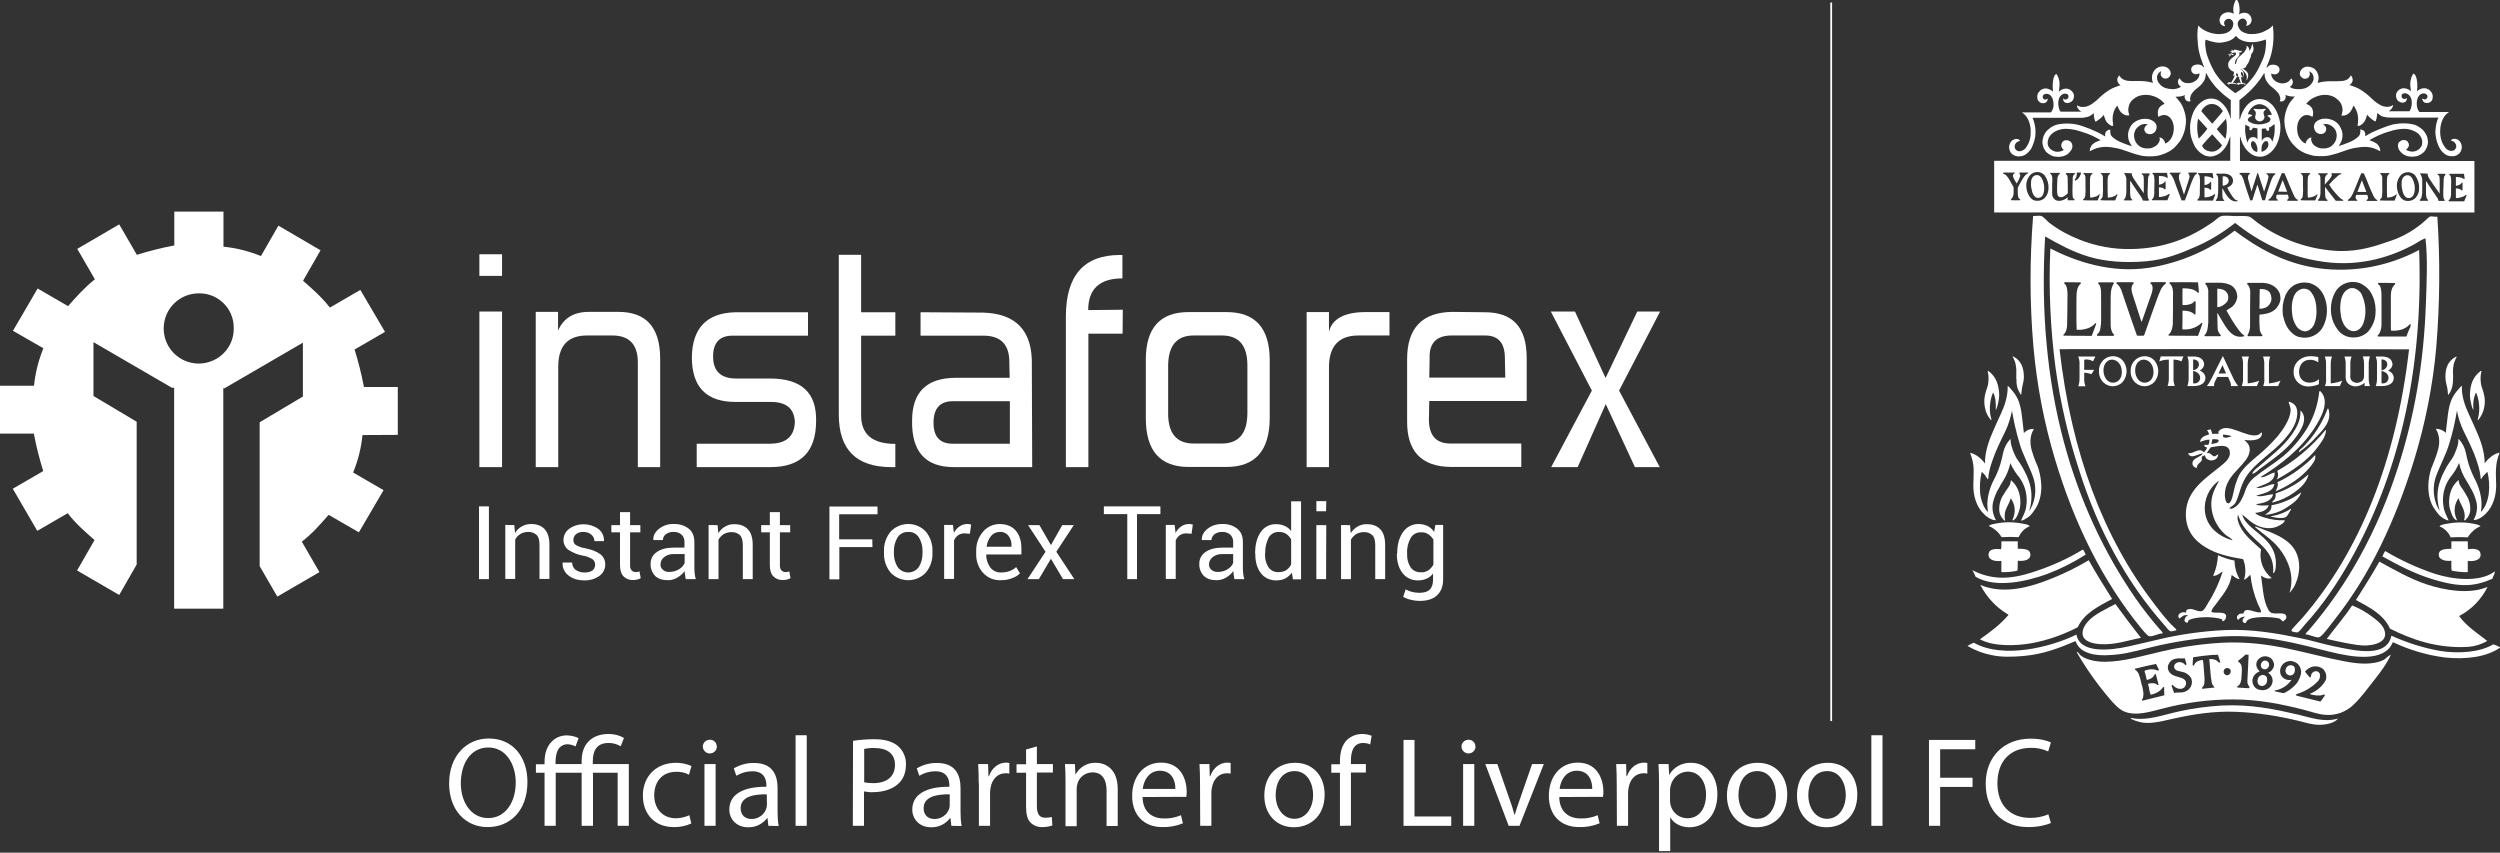<?xml version="1.0" encoding="utf-8"?>
<!-- Generator: Adobe Illustrator 21.0.2, SVG Export Plug-In . SVG Version: 6.00 Build 0)  -->
<svg version="1.1" xmlns="http://www.w3.org/2000/svg" xmlns:xlink="http://www.w3.org/1999/xlink" x="0px" y="0px"
	 viewBox="0 0 1388.3 473.5" style="enable-background:new 0 0 1388.3 473.5;" xml:space="preserve">
<rect x="0" y="0" width="1388.3" height="473.5" fill="#333333" stroke="none"/>
<style type="text/css">
	.st0{fill:#FFFFFF;}
	.st1{fill:none;stroke:#FFFFFF;stroke-miterlimit:10;}
</style>
<g id="Слой_2">
</g>
<g id="Слой_1">
	<g id="Слой_1_2_">
		<g id="Слой_1_1_">
			<title>123 liverpool-logo-vector(RUS WHITE)</title>
			<g id="_x37_5df17bf-89b2-4670-9dda-6fb640c81881">
				<g id="_x34_5404a72-8ed3-44db-902e-0339daf58b70">
					<path class="st0" d="M220.9,241.5v-26.6h-18.8c-1.3-7-3.1-14-5.2-20.8l16.9-9.8L200.1,161l-16.9,9.8
						c-4.6-5.9-9.8-10.4-14.9-14.9L178,139l-23.4-13.7l-9.7,16.9c-6.6-2.7-13.6-4.5-20.8-5.2v-19.5H96.8v18.8
						c-7,1.3-14,3.1-20.8,5.2l-9.8-16.9l-23.3,13.6l9.8,16.9c-5.8,4.6-10.4,9.8-14.9,14.9l-16.9-9.8L7.2,183.7l16.9,9.7
						c-2.7,6.6-4.5,13.6-5.2,20.8H0v26.6h18.8c1.3,7,3.1,14,5.2,20.8l-16.9,9.8l13.6,23.4l16.9-9.8c4.5,5.9,9.8,10.4,14.9,14.9
						l-9.7,16.9l23.4,13.6l9.7-16.9v-79.3l-24-14.3V190l43.5,25.3h1.3v0.6l0,0V338H124V216.2l0,0v-0.6h0.7l43.5-25.3v29.9l-24,14.3
						v79.9l9.8,16.9l23.4-13.6l-9.8-16.9c5.9-4.5,10.4-9.8,14.9-14.9l16.8,9.7l13.7-23.4l-16.9-9.8c2.7-6.6,4.5-13.6,5.2-20.8
						L220.9,241.5z M110.4,201.9c-10.8,0-19.5-8.7-19.5-19.5s8.7-19.5,19.5-19.5c10.6-0.2,19.3,8.3,19.4,18.8c0,0.2,0,0.5,0,0.7
						C129.9,193.2,121.2,201.8,110.4,201.9z"/>
				</g>
				<line class="st1" x1="1016.9" y1="1.4" x2="1016.9" y2="400.4"/>
				<path class="st0" d="M278.8,153.2h-12.6v-12h12.6V153.2z M278.8,259.4h-12.6V173h12.6V259.4z"/>
				<path class="st0" d="M366.6,259.4h-12.4v-58.1c0-10-4.7-15-14.2-15h-14c-10.7,0-16,5.8-16,17.4v55.7h-12.5v-86.2h12.4v10.4
					c3.1-7.1,8.9-10.5,17.5-10.4h16.1c15.4,0,23.1,8.7,23.1,26V259.4z"/>
				<path class="st0" d="M386.9,259.4v-13h40.5c9.1,0,13.7-4,14-12c-0.3-7.5-4.7-11.2-13.4-11.2h-19.6c-16.2,0-24.2-8.3-24.2-24.9
					c0.3-16.2,8.3-24.5,24.2-24.9h40.3v13h-41.9c-7.2,0-10.8,3.9-10.8,11.6c0,8.1,4.3,12.2,12.8,12.2h18.8c17.5,0,26,7.9,25.6,23.8
					c-0.1,17-8.6,25.4-25.4,25.4L386.9,259.4z"/>
				<path class="st0" d="M497.2,259.4H495c-19.5,0-29.2-9.7-29.2-29.2v-88.7h12.4v31.9h19v13h-19v44.3c0,10.5,6.3,15.8,19,15.8
					L497.2,259.4z"/>
				<path class="st0" d="M573.2,259.4h-43.5c-15.8,0-23.5-8.6-23.2-25.8c0-15.9,8.1-23.8,24.4-23.8h29.8l-0.2-7.8
					c0.3-10.4-4.5-15.6-14.4-15.6h-34.9v-13l34.6,0.2c18.7,0.5,27.7,10.3,27.2,29.4L573.2,259.4z M560.8,246.4v-23.6h-32
					c-6.9,0.1-10.4,4.1-10.4,12c0,7.7,3.5,11.6,10.6,11.6H560.8z"/>
				<path class="st0" d="M623.4,185.3h-19v74.1h-12.5v-83.6c0-22.8,10-34.2,30-34.2h1.4v13c-12.7,0-19,5.9-19,17.6l19.2-0.2
					L623.4,185.3z"/>
				<path class="st0" d="M705.1,232.3c-0.1,18-8.1,27-24,27h-21c-15.9,0-23.8-9-23.8-27v-32.6c0-17.6,7.9-26.4,23.8-26.4h21
					c15.9,0,23.9,8.8,24,26.4V232.3z M692.7,229.3v-26.4c0-11.1-4.7-16.6-14.2-16.6h-15.6c-9.3,0-14.1,5.5-14.2,16.6v26.4
					c-0.1,11.3,4.6,17,14.2,17h15.6C687.9,246.3,692.7,240.7,692.7,229.3L692.7,229.3z"/>
				<path class="st0" d="M771.6,186.3h-17.2c-11.1,0-16.6,6.1-16.4,18.4v54.7h-12.4v-86.1H738v11c1.7-7.3,8.6-11,20.6-11h13V186.3z"
					/>
				<path class="st0" d="M847.8,222.7h-54.1l-0.2,10.5c0.1,8.8,4.1,13.1,12,13.1h39.3v13h-39c-16.4-0.1-24.6-8.7-24.4-25.6v-34.3
					c0-17.3,8.5-26.1,25.4-26.2l17.8,0.2c15.5,0,23.2,8.4,23.2,25.3V222.7z M793.7,209.7h42.2l-0.2-10.4c0.1-8.7-3.5-13-11-13h-18.6
					c-8.5,0-12.6,4.3-12.2,13L793.7,209.7z"/>
				<path class="st0" d="M921.9,173l-22.8,43.9l22.6,42.5h-13.8l-16.2-35l-15.6,35h-14.7l22.6-42.5L861.2,173h13.4l17,36.9
					l17.6-36.9H921.9z"/>
				<path class="st0" d="M271.5,321.6H266v-40.4h5.5V321.6z"/>
				<path class="st0" d="M285.6,291.6l0.4,4.4c0.9-1.5,2.2-2.8,3.8-3.7c1.6-0.9,3.3-1.3,5.1-1.3c3.2,0,5.7,0.9,7.5,2.8
					s2.7,4.8,2.7,8.8v18.9h-5.5v-18.8c0-2.7-0.5-4.5-1.6-5.6c-1.3-1.2-3-1.8-4.8-1.7c-1.5,0-2.9,0.4-4.2,1.1
					c-1.2,0.8-2.2,1.8-2.9,3.1v21.9h-5.5v-30L285.6,291.6z"/>
				<path class="st0" d="M330.5,313.6c0-1.2-0.5-2.3-1.4-3c-1.6-1-3.3-1.7-5.2-2c-2.9-0.5-5.7-1.6-8.2-3.2c-1.8-1.3-2.8-3.4-2.8-5.5
					c0-2.4,1.2-4.8,3.1-6.2c4.9-3.5,11.5-3.4,16.4,0.1c2,1.6,3.1,4,3,6.5l-0.1,0.2h-5.2c0-1.4-0.6-2.6-1.6-3.5
					c-1.2-1.1-2.8-1.6-4.4-1.6c-1.6-0.1-3.1,0.3-4.3,1.3c-0.9,0.8-1.4,1.9-1.4,3.1c0,1.1,0.4,2.1,1.3,2.8c1.6,0.9,3.3,1.6,5.1,1.8
					c3.8,0.8,6.6,1.9,8.5,3.3c1.8,1.3,2.8,3.4,2.8,5.6c0.1,2.6-1.2,5-3.2,6.5c-2.5,1.7-5.4,2.6-8.4,2.5c-3.8,0-6.8-1-9-2.9
					c-2.1-1.6-3.2-4.2-3.1-6.8l0.1-0.2h5.2c0,1.7,0.8,3.3,2.2,4.2c1.4,0.9,3.1,1.4,4.7,1.3c1.6,0.1,3.2-0.3,4.6-1.2
					C329.9,316,330.5,314.8,330.5,313.6z"/>
				<path class="st0" d="M349.9,284.4v7.2h5.7v4h-5.7v18.2c-0.1,1.1,0.2,2.2,0.9,3c0.6,0.6,1.5,0.9,2.3,0.9c0.3,0,0.7,0,1-0.1
					s0.7-0.2,1-0.3l0.7,3.7c-0.5,0.4-1.1,0.7-1.8,0.8c-0.8,0.2-1.6,0.3-2.4,0.3c-2,0.1-3.9-0.6-5.3-2c-1.3-1.3-2-3.4-2-6.3v-18.2
					h-4.8v-4h4.8v-7.2H349.9z"/>
				<path class="st0" d="M380.8,321.6c-0.2-0.9-0.3-1.7-0.4-2.4c-0.1-0.7-0.2-1.4-0.2-2.1c-1.1,1.5-2.4,2.7-4,3.6
					c-1.6,1-3.4,1.5-5.3,1.5c-3.1,0-5.5-0.8-7.1-2.4c-1.7-1.8-2.6-4.2-2.5-6.6c-0.1-2.7,1.2-5.2,3.5-6.7c2.3-1.6,5.5-2.4,9.4-2.4
					h5.9v-3c0.1-1.6-0.5-3.1-1.6-4.2c-1.3-1.1-2.9-1.6-4.5-1.5c-1.5-0.1-3.1,0.4-4.3,1.3c-1,0.8-1.6,2-1.6,3.2h-5.2l-0.1-0.2
					c-0.1-2.2,0.9-4.2,3.1-6c2.4-1.9,5.4-2.9,8.4-2.7c3-0.1,5.9,0.8,8.2,2.6c2.1,1.7,3.1,4.2,3.1,7.5v14.5c0,1,0.1,2.1,0.2,3.1
					s0.3,2,0.6,2.9L380.8,321.6z M371.7,317.6c1.9,0,3.8-0.5,5.4-1.5c1.4-0.8,2.5-2,3.1-3.5v-4.9h-6.1c-1.9-0.1-3.8,0.5-5.3,1.7
					c-1.2,0.9-2,2.4-2,3.9c-0.1,1.2,0.4,2.3,1.3,3.1C369.1,317.3,370.4,317.7,371.7,317.6L371.7,317.6z"/>
				<path class="st0" d="M398.5,291.6l0.4,4.5c0.9-1.5,2.2-2.8,3.8-3.7c1.6-0.9,3.3-1.4,5.1-1.3c3.2,0,5.7,0.9,7.5,2.8
					s2.7,4.8,2.7,8.8v18.9h-5.5v-18.8c0-2.7-0.5-4.5-1.6-5.6c-1.3-1.2-3-1.8-4.8-1.7c-1.5,0-2.9,0.4-4.2,1.1
					c-1.2,0.8-2.2,1.8-2.9,3.1v21.9h-5.5v-30L398.5,291.6z"/>
				<path class="st0" d="M433.1,284.4v7.2h5.7v4h-5.7v18.2c-0.1,1.1,0.2,2.2,0.9,3c0.6,0.6,1.5,0.9,2.3,0.9c0.3,0,0.7,0,1-0.1
					s0.7-0.2,1-0.3l0.7,3.7c-0.5,0.4-1.1,0.7-1.8,0.8c-0.8,0.2-1.6,0.3-2.4,0.3c-2,0.1-3.9-0.6-5.3-2c-1.3-1.3-2-3.4-2-6.3v-18.2
					h-4.8v-4h4.8v-7.2H433.1z"/>
				<path class="st0" d="M484.5,303.8h-18.4v17.9h-5.5v-40.4h26.7v4.3H466v13.9h18.4L484.5,303.8z"/>
				<path class="st0" d="M490.9,306.3c-0.2-4,1.1-7.9,3.6-11c5-5.4,13.5-5.8,18.9-0.8l0,0c0.3,0.2,0.5,0.5,0.8,0.8
					c2.5,3.1,3.8,7,3.6,11v0.6c0.2,4-1.1,7.9-3.6,11c-5,5.4-13.5,5.8-19,0.7l0,0c-0.2-0.2-0.5-0.4-0.7-0.7c-2.5-3.1-3.8-7-3.6-11
					V306.3z M496.4,306.9c-0.1,2.8,0.6,5.5,2,7.9c2.3,3.3,6.8,4.1,10.1,1.8c0.7-0.5,1.3-1.1,1.8-1.8c1.4-2.4,2.1-5.1,2-7.9v-0.6
					c0.1-2.8-0.6-5.5-2-7.8c-1.3-2.1-3.6-3.3-6-3.1c-2.4-0.1-4.7,1.1-5.9,3.1c-1.4,2.4-2.1,5.1-2,7.8V306.9z"/>
				<path class="st0" d="M538.6,296.4l-2.8-0.2c-1.3-0.1-2.6,0.3-3.7,1c-1,0.7-1.8,1.7-2.3,2.9v21.4h-5.5v-30h4.9l0.5,4.4
					c0.8-1.4,1.8-2.7,3.2-3.6c1.3-0.9,2.8-1.3,4.3-1.3c0.4,0,0.8,0,1.2,0.1c0.3,0.1,0.6,0.1,0.9,0.2L538.6,296.4z"/>
				<path class="st0" d="M555.8,322.2c-3.8,0.2-7.5-1.4-10-4.2c-2.6-3-3.9-6.9-3.7-10.8V306c-0.1-3.9,1.2-7.7,3.8-10.7
					c2.2-2.7,5.5-4.2,9-4.3c4,0,7.1,1.2,9.2,3.7s3.1,5.7,3.1,9.8v3.4h-19.4l-0.1,0.1c-0.1,2.5,0.7,5,2.2,7.1
					c1.4,1.8,3.6,2.9,5.9,2.8c1.7,0,3.3-0.2,4.9-0.8c1.3-0.5,2.6-1.2,3.6-2.2l2.1,3.5c-1.2,1.2-2.7,2.1-4.2,2.6
					C560.1,321.9,558,322.2,555.8,322.2z M555,295.4c-1.8,0-3.6,0.9-4.7,2.3c-1.3,1.7-2.2,3.7-2.4,5.8v0.1h13.8v-0.7
					c0.1-1.9-0.5-3.8-1.7-5.4C558.8,296,556.9,295.2,555,295.4L555,295.4z"/>
				<path class="st0" d="M583.6,302.7l6.3-11.1h6.4l-9.7,14.8l10,15.2h-6.3l-6.7-11.3l-6.7,11.3h-6.3l10-15.2l-9.7-14.8h6.3
					L583.6,302.7z"/>
				<path class="st0" d="M644.4,285.5h-13v36.1H626v-36.1h-13v-4.3h31.4V285.5z"/>
				<path class="st0" d="M661.7,296.4l-2.8-0.2c-1.3-0.1-2.6,0.3-3.7,1c-1,0.7-1.8,1.7-2.3,2.9v21.4h-5.5v-30h4.9l0.5,4.4
					c0.8-1.4,1.8-2.7,3.2-3.6c1.3-0.9,2.8-1.3,4.3-1.3c0.4,0,0.8,0,1.2,0.1c0.3,0.1,0.6,0.1,0.9,0.2L661.7,296.4z"/>
				<path class="st0" d="M685.5,321.6c-0.2-0.9-0.3-1.7-0.4-2.4c-0.1-0.7-0.2-1.4-0.2-2.1c-1.1,1.5-2.4,2.7-4,3.6
					c-1.6,1-3.4,1.5-5.3,1.5c-3.1,0-5.5-0.8-7.1-2.4c-1.7-1.8-2.6-4.2-2.5-6.6c-0.1-2.7,1.2-5.2,3.5-6.7c2.3-1.6,5.5-2.4,9.4-2.4
					h5.9v-3c0.1-1.6-0.5-3.1-1.6-4.2c-1.3-1.1-2.9-1.6-4.5-1.5c-1.5-0.1-3.1,0.4-4.3,1.3c-1,0.8-1.6,2-1.7,3.2h-5.2l-0.1-0.2
					c-0.1-2.2,0.9-4.2,3.1-6c2.4-1.9,5.4-2.8,8.4-2.7c3-0.1,5.9,0.8,8.2,2.6c2.1,1.7,3.1,4.2,3.1,7.5v14.5c0,1,0.1,2.1,0.2,3.1
					c0.1,1,0.3,2,0.6,2.9L685.5,321.6z M676.4,317.6c1.9,0,3.8-0.5,5.3-1.5c1.4-0.8,2.5-2,3.1-3.5v-4.9h-6.1
					c-1.9-0.1-3.8,0.5-5.3,1.7c-1.2,0.9-2,2.4-2,3.9c-0.1,1.2,0.4,2.3,1.3,3.1C673.7,317.3,675.1,317.7,676.4,317.6L676.4,317.6z"/>
				<path class="st0" d="M697,307.2c0-4.8,1-8.7,3.1-11.7c1.9-2.9,5.2-4.6,8.7-4.4c1.6,0,3.2,0.3,4.7,1c1.4,0.6,2.6,1.6,3.5,2.8
					v-16.5h5.5v43.3H718l-0.6-3.7c-0.9,1.3-2.2,2.4-3.6,3.2c-1.6,0.8-3.3,1.1-5,1.1c-3.3,0.1-6.6-1.3-8.6-4
					c-2.1-2.7-3.1-6.2-3.1-10.5L697,307.2z M702.5,307.7c-0.1,2.6,0.5,5.1,1.9,7.3c1.3,1.9,3.5,2.9,5.8,2.7c1.4,0,2.9-0.3,4.1-1.1
					c1.2-0.8,2.1-1.9,2.7-3.1v-14c-0.7-1.2-1.6-2.2-2.7-3c-1.2-0.8-2.6-1.1-4-1.1c-2.4-0.1-4.7,1.1-5.8,3.2c-1.3,2.6-2,5.5-1.9,8.4
					L702.5,307.7z"/>
				<path class="st0" d="M736.4,283.9H731v-5.6h5.5L736.4,283.9z M736.4,321.6H731v-30h5.5L736.4,321.6z"/>
				<path class="st0" d="M749.7,291.6l0.4,4.5c0.9-1.5,2.2-2.8,3.8-3.7c1.6-0.9,3.3-1.4,5.1-1.3c3.2,0,5.7,0.9,7.5,2.8
					s2.7,4.8,2.7,8.8v18.9h-5.5v-18.8c0-2.7-0.5-4.5-1.6-5.6c-1.3-1.2-3-1.8-4.8-1.7c-1.5,0-2.9,0.4-4.2,1.1
					c-1.2,0.8-2.2,1.8-2.9,3.1v21.9h-5.5v-30L749.7,291.6z"/>
				<path class="st0" d="M775.9,307.2c0-4.8,1.1-8.7,3.2-11.7c2-2.9,5.3-4.6,8.7-4.5c1.7,0,3.5,0.4,5,1.1c1.5,0.8,2.7,1.9,3.6,3.3
					l0.7-3.9h4.3v30.2c0,3.8-1.1,6.8-3.4,8.9c-2.2,2.1-5.5,3.1-9.7,3.1c-1.6,0-3.1-0.2-4.7-0.6c-1.5-0.3-3-0.9-4.4-1.6l1.4-4.2
					c1.1,0.6,2.3,1.1,3.5,1.4c1.3,0.3,2.7,0.5,4.1,0.5c2.7,0,4.6-0.6,5.8-1.8s1.8-3.1,1.8-5.5v-3.4c-0.9,1.2-2.1,2.2-3.5,2.8
					c-1.5,0.7-3.1,1-4.7,1c-3.4,0.1-6.6-1.3-8.7-4c-2.1-2.7-3.2-6.2-3.2-10.5L775.9,307.2z M781.4,307.7c-0.1,2.6,0.5,5.1,1.9,7.3
					c1.3,1.9,3.5,2.9,5.8,2.8c1.5,0.1,2.9-0.3,4.1-1.1c1.2-0.8,2.1-1.9,2.8-3.2v-13.8c-0.7-1.2-1.6-2.2-2.8-3s-2.6-1.2-4.1-1.1
					c-2.4-0.1-4.7,1.2-5.8,3.3c-1.4,2.6-2.1,5.5-1.9,8.4V307.7z"/>
				<path class="st0" d="M1287.8,353.9c1.1-0.2,3.5-3.2,4.7-4.7c1.6-2,2.8-3.6,4.1-5.3c19.6-24.8,33.5-54.6,43.9-88.1
					c6.3-20.5,10.5-41.6,12.4-62.9c2-24.2,2.2-48.4,0.6-72.6c-1.2,0.3-2.9-0.4-4.2,0c-0.8,0.6-1.6,1.2-2.3,2c-5.5,5-12,8.9-19,11.3
					c-8.6,3-17.7,6.1-29.1,5.8c-16.2-0.7-31.9-6.1-45.1-15.6c-1.6-1.1-3.5-3.2-5.1-3.6s-5.3-0.2-7.4-0.2s-5.7-0.5-7.7,0
					c-1.5,0.3-3.6,2.6-5,3.5c-11.9,8.2-25.9,14.5-45.1,14.8c-9.9,0.2-19.7-1.6-28.9-5.3c-5.9-2.3-11.5-5.4-16.5-9.2
					c-1.2-0.9-3.3-3.6-4.7-3.9s-3.2,0.2-4.2,0c-0.2,0-0.2,0.2-0.2,0.4c-1.9,24-1.9,48.2,0.2,72.2c1.9,21.3,5.9,42.4,12.1,62.9
					c10.7,35.8,26.5,67.4,47.5,93.2c1.2,1.4,3.6,4.5,4.7,4.7c2.2,0.4,5.2-1.7,7.4-1.5c0.2-0.8-0.9-1.6-1.5-2.3
					c-4.9-5.6-9.5-11.5-13.8-17.7c-33.8-49.2-55-114.8-49.9-200.5c7.4,4.2,15.1,8.5,24.1,11.2c9.2,2.8,20.2,3.6,31.9,2.6
					c10.6-0.9,19.2-4.4,27.4-8c7.9-3.4,15.3-7.9,22.1-13.3c12.9,10.2,28.7,18.8,49.3,21.6c20.5,2.9,38.4-3.1,50.8-10.1
					c1.8-1.2,3.6-2.2,5.6-3c1.3,11.6,0.7,23.4,0.3,34.8c-1.1,35.3-6.8,65.4-15.6,92.6c-11.4,35.5-28,65.3-49.5,90.3
					c-0.7,0.8-1.8,1.5-1.7,2.3C1282.5,352.3,1285.7,354.2,1287.8,353.9z"/>
				<path class="st0" d="M1256.8,214.4h8.3c0.3-0.9,0.8-1.9,1.3-3c-2,0.8-4.2,1.3-6.4,1.5v-10.6c0-1.5,0.2-2.9,0.7-4.3h-4
					c0.5,1.4,0.8,2.8,0.7,4.3v7.9C1257.6,211.6,1257.3,213,1256.8,214.4z"/>
				<path class="st0" d="M1291.1,214.4h8.3c0.3-0.9,0.8-1.9,1.3-3c-2,0.8-4.2,1.3-6.4,1.5v-10.6c0-1.5,0.2-2.9,0.7-4.3h-4
					c0.5,1.4,0.8,2.8,0.7,4.3v7.9C1291.9,211.6,1291.6,213,1291.1,214.4z"/>
				<path class="st0" d="M1167.3,200.8c-1.2,1.5-1.8,3.4-1.7,5.3c-0.1,2.5,0.9,4.8,2.7,6.5c1.4,1.2,3.2,1.9,5,1.9
					c1.9,0,3.8-0.8,5.2-2.1c3.2-3.5,3.3-8.8,0.1-12.4c-1.3-1.4-3.2-2.2-5.1-2.2C1171,197.8,1168.8,198.9,1167.3,200.8z
					 M1177.3,202.5c0.7,1.3,1,2.7,1,4.2c0,3.5-2.1,5.8-4.9,5.8c-1.7,0-3.2-0.9-4.1-2.4c-0.8-1.3-1.2-2.8-1.2-4.4c0-3.5,2-6,4.8-6
					C1174.8,199.8,1176.4,200.9,1177.3,202.5L1177.3,202.5z"/>
				<path class="st0" d="M1305.9,198h-4c0.5,1.4,0.8,2.8,0.7,4.3v6.6c-0.1,1.1,0.1,2.1,0.6,3.1c0.3,0.6,0.8,1.1,1.4,1.5
					c1,0.7,2.2,1,3.5,1.1c1.8-0.1,3.6-0.8,5-2v1.8h3c-0.5-1.4-0.7-2.8-0.7-4.3v-7.9c0-1.5,0.2-2.9,0.7-4.3h-4
					c0.5,1.4,0.7,2.8,0.7,4.3v5.7c0,1.5,0,2.6-1,3.6c-0.8,0.7-1.8,1.1-2.9,1.1c-1.3,0-2.5-0.6-3.3-1.6c-0.4-0.9-0.6-1.9-0.4-2.9
					v-5.9C1305.1,200.8,1305.4,199.4,1305.9,198z"/>
				<path class="st0" d="M1184.9,200.8c-1.2,1.5-1.8,3.4-1.7,5.3c-0.1,2.5,0.9,4.8,2.7,6.5c1.4,1.2,3.2,1.9,5,1.9
					c1.9,0,3.8-0.8,5.2-2.1c3.2-3.5,3.3-8.8,0.1-12.4c-1.3-1.4-3.2-2.2-5.1-2.2C1188.6,197.8,1186.4,198.9,1184.9,200.8z
					 M1194.9,202.5c0.7,1.3,1,2.7,1,4.2c0,3.5-2.1,5.8-4.9,5.8c-1.7,0-3.2-0.9-4.1-2.4c-0.8-1.3-1.2-2.8-1.2-4.4c0-3.5,2-6,4.8-6
					C1192.4,199.8,1194,200.9,1194.9,202.5L1194.9,202.5z"/>
				<path class="st0" d="M1282.8,199.8c1.7,0,3.3,0.5,4.6,1.4v-2.9c-1.3-0.3-2.7-0.5-4-0.5c-2.4-0.1-4.7,0.6-6.6,2.1
					c-2,1.6-3.2,4-3.1,6.6c-0.1,2.5,1,4.8,3,6.4c1.5,1.2,3.4,1.8,5.4,1.7c1.9,0,3.8-0.5,5.6-1.2l0.1-2.8c-1.5,1.2-3.3,1.9-5.2,1.9
					c-3.6,0-5.9-2.4-5.9-6.1C1276.8,202.3,1279.2,199.8,1282.8,199.8z"/>
				<path class="st0" d="M1244.9,214.4h8.4c0.3-0.9,0.8-1.9,1.3-3c-2,0.8-4.2,1.3-6.4,1.5v-10.6c0-1.5,0.2-2.9,0.7-4.3h-4
					c0.5,1.4,0.8,2.8,0.7,4.3v7.9C1245.7,211.6,1245.4,213,1244.9,214.4z"/>
				<path class="st0" d="M1214.7,214.4h3.4c4.2,0,6.6-1.8,6.6-4.5c0-1.7-1-3.1-3.1-4.2c1.4-0.6,2.4-2,2.4-3.5
					c-0.1-1.5-0.9-2.8-2.3-3.5c-1.3-0.6-2.8-0.8-4.2-0.7h-2.8c0.5,1.4,0.8,2.8,0.7,4.3v7.9C1215.4,211.6,1215.2,213,1214.7,214.4z
					 M1217.9,199.6c2,0,3.2,1.2,3.2,2.7c0,1.7-1.2,3-3.2,3.3V199.6z M1217.9,206c2.4,0.4,3.9,2,3.9,3.8c0,1.7-1.3,3.1-3,3.1h-0.3
					c-0.2,0-0.4,0-0.6,0V206z"/>
				<path class="st0" d="M1211.4,200.7l1.1-2.8h-12.6l-0.8,2.8c1.7-0.7,3.4-1,5.3-1V210c0,1.5-0.2,2.9-0.7,4.3h4
					c-0.5-1.4-0.8-2.8-0.7-4.3v-10.3C1208.5,199.7,1210,200,1211.4,200.7z"/>
				<path class="st0" d="M1242.9,214.4c-0.9-1.1-1.6-2.3-2.3-3.5l-6.2-13.2l-6.4,12.7c-0.7,1.4-1.5,2.8-2.5,4h4c0-0.2,0-0.3,0-0.5
					c0-0.8,0.3-1.7,0.7-2.4l1.1-2.2h6l1.1,2.6c0.3,0.5,0.4,1.1,0.5,1.7c0,0.3,0,0.5-0.1,0.8L1242.9,214.4L1242.9,214.4z M1232,207.4
					l2.2-4.6l2,4.6H1232z"/>
				<path class="st0" d="M1319.3,214.4h3.4c4.2,0,6.6-1.8,6.6-4.5c0-1.7-1-3.1-3.1-4.2c1.4-0.6,2.4-2,2.4-3.5
					c-0.1-1.5-0.9-2.8-2.3-3.5c-1.3-0.6-2.8-0.8-4.2-0.7h-2.8c0.5,1.4,0.8,2.8,0.7,4.3v7.9C1320,211.6,1319.8,213,1319.3,214.4z
					 M1322.5,199.6c2,0,3.2,1.2,3.2,2.7c0,1.8-1.5,3.2-3.2,3.3V199.6z M1322.5,206c2.4,0.4,3.9,2,3.9,3.8c0,1.7-1.3,3.1-3,3.1h-0.3
					c-0.2,0-0.4,0-0.6,0V206z"/>
				<path class="st0" d="M1157.9,199.6c1.5-0.1,3.1,0.3,4.4,1l1.3-2.6h-9.5c0.5,1.4,0.8,2.8,0.7,4.3v7.9c0,1.5-0.2,2.9-0.7,4.3h4
					c-0.5-1.4-0.8-2.8-0.7-4.3V207c1.4,0,2.7,0.3,4,0.8l1.5-2.4h-5.5v-5.6h0.5L1157.9,199.6L1157.9,199.6z"/>
				<path class="st0" d="M1120,214c0.1,0.6,0.3,1.3,0.5,1.9c0.2,0.6,0.5,1.2,0.8,1.8s0.6,0.8,0.9,1.4c0.1,0.1,0.2,0,0.3-0.1
					c0-0.5,0-0.9,0.1-1.4c0.2-3.3,1.3-5.1,1.3-8.4v-0.4c-0.1-4.6-1.6-8.4-5.3-10.5c-0.2-0.1-0.7-0.5-0.9-0.3s0.4,0.7,0.5,1.1
					c0.5,1,0.9,2,1.1,3c0.3,1.6,0.5,3.3,0.4,4.9c0.1,1.3-0.2,2.8,0.1,3.9l0,0C1119.7,212,1119.8,213,1120,214z"/>
				<path class="st0" d="M1105.5,233.1c0.3,0.3,0.5,0.2,0.4-0.1c-0.9-2.9-1.1-6-0.7-9c0.2-1.9,0.7-3.8,1.4-5.6
					c0.1-0.2,0.1-0.3,0.3-0.4c0.6,1.3,1,2.6,1.2,4c0.2,1.8,0.3,3.6,0.2,5.4c0,0.2,0.2,0.1,0.2,0c0.4-0.9,0.7-1.8,0.9-2.7
					c0.2-0.5,0.2-0.8,0.3-1.4c0.5-1.9,0.6-3.8,0.4-5.8c-0.5-4.8-2-8.4-5.4-11.1c-0.1-0.1-0.6-0.4-0.8-0.4c-0.1,0.1-0.1,0.1-0.1,0.3
					c0.5,1.8,0.6,3.7,0.4,5.6c-0.2,3-1.3,4.5-1.9,7.5c-0.5,2.3-0.5,4.7,0,7C1102.7,228.9,1103.8,231.2,1105.5,233.1z"/>
				<path class="st0" d="M1095.9,267.3c-0.4,5.9,0.7,11.8,4.3,16.5c2,2.4,4.6,4.7,7.7,5.1l0.1-0.1l0.1,0.1c0.1-0.1,0.2,0,0.2-0.2
					c-1.6-2.9-2.2-6.2-1.6-9.4c0.7-3.1,1.9-6,3.6-8.7c0.5-1.2,1.3-2.1,1.9-3.3c2-3.1,3.4-6.5,4.2-10.1c1.3,2.9,3,5.6,5.1,8.1
					c3.3,4.6,4.6,10.4,3.7,15.9c-0.3,2.8-1.8,5.5-2.9,7.9c0.7,0,1.3-0.3,1.9-0.6c1.3-0.7,2.5-1.5,3.5-2.5c0.8-1,1.6-1.9,2.2-2.9
					c2.7-3.7,3.7-8.5,3.7-13c-0.1-3.3-0.6-6.6-1.6-9.8c-0.4-1.4-1-2.7-1.6-4c-0.8-2-1.5-4-2.1-6.1c-1.1-3.8-1.1-8.2,0.9-11.5
					c0.1-0.1,0.2-0.3,0.2-0.5c-2.1-0.1-4.1,0.7-5.5,2.3c-0.2-1.2-0.2-2.2-0.4-3.6c-1.1-8.4-0.9-14.5-6.7-20.7l0,0
					c-0.7-0.8-1.1-1.5-1.9-1.9v0.4c0.1,5.6-1.7,10.7-4,15.6c-1.1,2.5-2.3,4.9-3.4,7.5c-2.8,6.2-5.3,12.8-5.2,19.6
					c-1-1.4-2.2-2.6-3.6-3.7c-1.3-1-2.8-1.8-4.4-2.2c-0.1,0-0.2,0.1-0.2,0.2c1.1,2.8,1.8,5.7,1.9,8.7
					C1096.1,262.7,1095.9,265,1095.9,267.3z M1100.5,262c0.9,0.7,1.6,1.5,2.2,2.4c0.4,0.6,0.6,1.2,1.1,1.7c0.1,0,0.2,0,0.3-0.1
					c0.3-5,2-9.4,3.7-14c0.9-2,1.7-4.1,2.7-6.1c1-2.3,2.1-4.2,3.1-6.4c1.7-3.6,2.9-7.5,3.7-11.4c1,6.1,2.4,12.1,4.2,18.1
					c0.8,2.8,1.9,5.5,3.1,8.2c1.5,3.7,3.3,7.1,4.6,11c1.5,4.9,1.4,10.1-0.5,14.9c-0.5,1.2-1.1,2.3-1.8,3.4c0.1-0.7,0.2-1.4,0.5-2
					c1.2-5,0.9-10.2-0.9-15c-0.6-1.7-1.3-3.4-2.2-5c-0.8-1.6-1.7-3.1-2.6-4.5l-0.5-0.7c-0.6-0.9-1-1.4-1.6-2.4c-0.5-1-1-2-1.4-3
					c-1-2.7-1.7-4.7-1.7-7.1c0-0.1-0.2-0.1-0.3,0c-1.9,2.1-3.2,4.6-3.8,7.4c-0.4,2.2-1,4.3-1.6,6.5c-1.1,3.4-2.5,6.7-4.2,9.8
					c-2.3,5-3.7,10.8-2.6,16.5c0,0,0-0.1-0.1-0.1h-0.2c-1.2-1.3-2.1-2.9-2.7-4.5c-0.7-1.9-1.2-3.8-1.4-5.8
					C1099.3,269.7,1099.6,265.8,1100.5,262L1100.5,262z"/>
				<path class="st0" d="M1117.9,289.1c1.1-0.7,1.9-1.7,2.4-2.9c0.7-1.5,1.2-3.1,1.5-4.8c0.7-5.2-0.7-11-4.8-14.5
					c-0.1-0.1-0.1-0.3-0.3-0.2c0,0-0.1,0.7-0.2,1.2c-0.5,2.3-1.7,3.2-3,5.3s-2.2,3.3-2.8,5.7c-0.2,0.7-0.3,1.4-0.4,2.1
					c-0.2,2.2-0.2,3.8,0.9,5.7c0.3,0.5,0.6,1,1,1.4c0.5,0.5,0.7,1.1,1.3,1c0-0.4-0.1-0.8-0.2-1.1c-0.1-1.1-0.1-2.3,0.1-3.4
					c0.2-1,0.6-1.9,1-2.8c0.7-1.6,1.8-3.2,2.1-5c0.2,0.1,0.4,0.3,0.5,0.5c1.3,1.9,1.9,4.2,1.8,6.5c-0.1,1.7-0.5,3.3-1.2,4.8
					C1117.5,288.8,1117.8,288.9,1117.9,289.1z"/>
				<path class="st0" d="M1279,160.3c-2.2,0.3-4.1,1.8-5,3.9c-0.2,0.4-0.4,0.9-0.5,1.4c-0.2,0.7-0.5,1.5-0.6,2.3
					c-0.3,2.2-0.3,4.4,0,6.5c0.2,2.2,0.9,4.3,2,6.2c1,1.8,2.8,3.1,4.8,3.4c2.4,0.2,4.5-1.9,5.4-3.9c0.9-2.2,1.3-4.6,1.3-6.9
					c0-3.8-0.5-7.6-2.8-10.7C1282.6,161,1280.8,160.2,1279,160.3z"/>
				<path class="st0" d="M1236.9,167.3c0.8-1.5,0.7-3.3-0.2-4.7c-0.8-1.2-2.1-1.9-3.5-2.1c-0.6-0.1-1.2-0.2-1.8-0.2
					c-0.3,0,0.1,0.2-0.1,0.3v10c0.7,0,1.5-0.2,2.1-0.5c0.4-0.2,0.9-0.4,1.3-0.7c0.5-0.4,1-0.8,1.5-1.2
					C1236.5,167.9,1236.7,167.6,1236.9,167.3z"/>
				<path class="st0" d="M1311.5,163.4c-0.9-1.6-2.4-2.8-4.1-3.3c-0.2-0.1-0.5,0-0.6-0.1s-0.3-0.1-0.3,0.1l-0.1-0.1
					c-0.9-0.1-1.7,0.1-2.5,0.6c-0.9,0.5-1.7,1.2-2.3,2.1c0,0.1,0.1,0,0.1,0.1s-0.1-0.1-0.2,0c-0.9,1.5-1.5,3.2-1.7,5
					c-0.3,2.1-0.3,4.2,0,6.3c0.1,0.7,0.2,1.4,0.3,2.1c0.3,1.2,0.7,2.3,1.2,3.4c0.6,1.3,1.5,2.4,2.6,3.2c1,0.8,2.3,1.2,3.6,1.1
					c2.9-0.3,4.7-3.1,5.3-5.6c0.1-0.3,0-0.5,0.2-0.7c1.1-4.6,0.6-9.4-1.4-13.8C1311.6,163.6,1311.4,163.6,1311.5,163.4z"/>
				<path class="st0" d="M1254.9,160.5c-0.2,3.6,0,7.2-0.2,10.8c0,0.1,0.1,0,0.2,0.1c1.1,0.1,2.2-0.2,3.3-0.6
					c1.4-0.7,2.4-1.9,2.9-3.3c0.1-0.2,0.1-0.5,0.2-0.7c0.2-1.2,0-2.5-0.5-3.7C1259.8,160.9,1257.3,160.4,1254.9,160.5z"/>
				<path class="st0" d="M1272.8,350.6c0.9,0.4,2,0.6,3,0.6c1-0.2,3.2-3.2,4.2-4.4c10-10.9,18.2-23.2,25.4-36
					c25.1-44.7,40.5-101.7,38-172c-17,9.1-36.4,12.7-55.6,10.2c-19.4-2.6-34.5-11.6-46.9-20.9c-13.8,10.8-30.2,17.9-47.5,20.6
					c-21.1,3.2-40.7-3.5-54.8-10.7c-1,22.2,0,44.4,2.9,66.4c2.7,19.3,7.1,38.4,13.2,57c10.4,32.9,26.1,61.7,46.6,85
					c1.3,1.5,3.2,4.1,4.2,4.2s1.9-0.5,3-0.5c0.2-0.7-0.7-1.3-1.1-1.7c-4.2-3.9-7.7-8.6-11.2-13.2c-28.1-36.5-45.9-83.6-52.5-141.3
					c64.8,0,129.4-0.2,194.1,0.1c-7.2,62-27.2,112-59.3,149.2c-1.4,1.6-4.2,4.4-5.8,6.4C1272.5,350.4,1272.2,350.1,1272.8,350.6z
					 M1161.6,186.5c-5.2,0.1-10.4-0.1-15.6-0.1c-0.1-0.2-0.2-0.3-0.2-0.5c1.6-1.3,2-3.4,2.1-5.3c0.2-5.2,0.1-10.4,0.2-15.5
					c0.1-1.8,0-3.7-0.4-5.5c-0.2-0.9-0.7-1.7-1.5-2.3c0.1-0.2,0.2-0.5,0.5-0.6c3,0.1,5.5,0,8.6,0.1c0.2,0.2,0.3,0.4,0.3,0.6
					c-2.5,2-2.4,5.3-2.5,8.2c0,5.8-0.1,11.7,0.1,17.5c2.2,0.2,4.4-0.1,6.5-0.9c1.5-0.6,2.9-1.5,4-2.8c0.2,0,0.3,0.2,0.4,0.4
					C1163.3,182.1,1162.4,184.3,1161.6,186.5z M1173.6,186.5h-8.9c-0.1-0.2-0.2-0.4-0.3-0.6c1.2-0.9,1.9-2.3,2-3.7
					c0.3-1.5,0.4-3.1,0.4-4.6V167c-0.2-2.9,0.4-6-0.8-8.5c-0.1-0.2-0.2-0.4-0.4-0.6l-0.5-0.5l0.3-0.6h8.2l0.3,0.5
					c-2,2.9-1.8,6.6-1.8,10c0,4.6-0.1,9.2,0,13.8c0.1,1.3,0.4,2.5,1,3.7c0.3,0.4,0.6,0.8,1,1.1
					C1174,186.1,1173.8,186.4,1173.6,186.5L1173.6,186.5z M1198,165.6c-2.3,6.1-4.3,12.2-6.5,18.3c-0.2,0.6-0.7,2-0.7,2
					c-0.2,0.1-0.1,0.7-0.5,0.5c-1.2,0-2.4,0.1-3.6,0c-2.4-7-4.9-13.8-7.2-20.9c-1-2.6-1.4-5.6-3.6-7.6c-0.2-0.3-0.8-0.3-0.6-0.8
					c0.1-0.1,0.1-0.3,0.2-0.4h9.1c0.2,0.2,0.3,0.4,0.3,0.7c-1.7,1.4-1.3,3.8-0.8,5.6c1.2,3.7,3.6,11,3.6,11.1
					c0.6,1.6,0.9,3.2,1.6,4.7c1.8-5.2,3.5-10.1,5.3-15.1c0.5-1.6,1.2-3.5,0.5-5.3c-0.2-0.4-0.6-0.8-1-1c0.1-0.2,0.2-0.5,0.3-0.7
					c2.7-0.1,5.5,0,8.2,0c0.1,0.2,0.2,0.5,0.2,0.7C1200,159.3,1199.2,162.7,1198,165.6L1198,165.6z M1220.6,186.5
					c-5.4,0-10.8-0.1-16.2-0.1c-0.2-0.1-0.1-0.3-0.2-0.5c0-0.1,0.2-0.2,0.3-0.3c1.5-1.4,1.8-3.4,2.1-5.4c0.1-4.4,0.1-8.9,0.1-13.3
					c-0.1-2.8,0.5-5.9-0.9-8.4c-0.3-0.5-0.7-0.8-1.1-1.1l0.2-0.7c2.1,0.1,4.3,0,6.4,0c3.1,0,6.2,0,9.3,0.1c0.2,1.9,0.4,3.8,0.5,5.7
					c-0.2,0-0.3,0.2-0.5,0.1c-2.2-2.3-5.5-2.5-8.5-2.5l-0.1,0.1c0,3-0.1,6.1,0,9.1l0.1,0.1c1.5,0.1,3-0.1,4.5-0.6
					c0.8-0.3,1.6-0.9,2.2-1.6c0.9,0.1,0.3,1.2,0.5,1.8c0,1.8-0.1,3.7-0.1,5.5c-0.2,0.1-0.3,0.2-0.5,0.2c-1.6-1.8-4.2-2.2-6.6-2.2
					c-0.2,0.2,0,0.4-0.1,0.7c0,1.2,0,7.6-0.1,9.6c0.2,0.1,0.4,0.2,0.6,0.1c3.7,0.3,7.4-1,10.1-3.6c0.2,0,0.3,0.1,0.5,0.2
					C1222.3,182.1,1221.4,184.3,1220.6,186.5L1220.6,186.5z M1246,186.8c-1.6,0.4-3.3,0.3-4.8-0.4c0,0.1-0.1,0-0.1,0
					c-2.9-1.4-4.9-4.5-6.5-7.2c-1.1-1.7-2-3.4-3.1-5.3c-0.1,0-0.2,0.1-0.2,0.1l0,0l0,0c0.1,2.8,0.2,8.7,0.2,8.7
					c0.2,1.3,0.9,2.6,1.8,3.5c-0.2,0.9-1.2,0.4-1.8,0.5h-7c-0.2,0-0.2-0.3-0.4-0.4c0.2-0.4,0.8-0.8,1-1.4c0.5-0.9,0.8-2,0.9-3
					s0.2-2,0.3-2.9v-16.6c0.1-1.4-0.3-2.8-1-4c-0.3-0.1-0.4-0.5-0.7-0.6c0-0.3,0.2-0.5,0.4-0.8h8.5c1.5,0.1,2.9,0.4,4.3,0.9
					c2.5,0.9,4.2,3.2,4.5,5.8c0.1,0.4,0.1,1,0.1,1.4c-0.3,2.2-1.5,4.3-3.3,5.6c-0.9,0.6-1.9,1.1-2.7,1.7c1.5,2.8,3.1,5.5,4.9,8.2
					c1.5,2,2.8,4.4,5.1,5.8C1246.2,186.5,1246.1,186.7,1246,186.8L1246,186.8z M1265.3,169.4c-2.1,4.1-6.4,5-10.5,5.3
					c-0.1,0.1-0.1,0.2-0.1,0.3c-0.1,2.7,0,5.4,0.2,8.1c0.2,1.2,0.7,2.2,1.5,3.1c0,0.2-0.1,0.4-0.3,0.5h-7.7
					c-0.1-0.2-0.4-0.4-0.3-0.6c1-1.7,1.5-3.6,1.4-5.6c-0.1-6,0.1-11.9,0.1-17.9c0.1-1.5-0.3-3-1.1-4.2c-0.2-0.3-0.5-0.5-0.7-0.7
					c0.1-0.2,0.2-0.5,0.4-0.6h8.5c3.7,0.1,7.5,1.9,9.1,5.4c0.3,0.7,0.4,1.3,0.5,2.1C1266.6,166.2,1266.2,167.9,1265.3,169.4
					L1265.3,169.4z M1288.9,183.2c-2.4,3-6.2,4.6-10,4.3c-0.8-0.1-1.6-0.3-2.4-0.4c-1.2-0.4-2.4-1-3.4-1.9c-1.5-1.3-2.7-2.9-3.6-4.7
					c-0.8-1.8-1.4-3.7-1.8-5.7c-0.2-1.8-0.2-3.7,0-5.5c0.3-1.9,0.8-3.7,1.5-5.5c0.5-0.9,1-1.8,1.6-2.6c1.2-1.5,2.7-2.8,4.5-3.5
					c0.8-0.3,1.7-0.5,2.6-0.7c1.6-0.2,3.1-0.1,4.7,0.2c3,0.9,5.5,2.8,7.1,5.5C1293.2,168.6,1293.1,177.4,1288.9,183.2L1288.9,183.2z
					 M1318.7,177.3c-0.7,2.5-1.9,4.8-3.5,6.7c-2.2,2.3-5.3,3.5-8.5,3.4c-3.4,0-6.6-1.6-8.6-4.4c-1.6-2.2-2.8-4.7-3.3-7.3
					c-0.8-4-0.4-8.2,1.2-11.9c0.4-0.9,0.9-1.8,1.4-2.6c0.4-0.4,0.6-0.8,1-1.2c3-3.1,7.6-4.2,11.7-2.9c0.2,0.1,0.5,0.2,0.7,0.3
					c2,0.9,3.7,2.3,5.1,4c1.1,1.7,2,3.5,2.6,5.5C1319.4,170.2,1319.5,173.8,1318.7,177.3L1318.7,177.3z M1336.3,186.9h-15.8
					c-0.1-0.2-0.2-0.4-0.2-0.6c0.7-0.5,1.1-1.2,1.4-1.9c0.5-1.4,0.8-2.8,0.8-4.3v-11.2c-0.1-2.3,0.1-4.6-0.1-6.9
					c-0.2-1.5-0.3-3.4-1.8-4.2c0-0.1-0.1-0.1-0.2-0.1c0.2-0.2,0.2-0.6,0.5-0.6h5c1.4,0.1,2.7,0,4,0.1c0.1,0.1,0.3,0.4,0.2,0.6
					c-2.7,2.2-2.4,5.9-2.4,9c-0.1,4.6,0.1,9.4,0,14c0,0.9,0,1.9,0.1,2.8c3.9,0.3,7.8-0.6,10.3-3.4c0-0.1,0.1-0.1,0.2-0.2
					c0.2,0,0.3,0.2,0.5,0.4c-0.1,0.4-0.3,0.9-0.3,1.3C1337.6,183.2,1337.1,185,1336.3,186.9L1336.3,186.9z"/>
				<path class="st0" d="M1166.1,357.7c8.3,0.6,16.3-2.3,22.8-3.5c-4.6-5.8-9.6-12.5-14.2-18.8c-5.1,2.8-11.6,5.6-15.3,9.8
					c-1.3,1.5-3.2,4.1-2.9,7C1157,356.3,1162.2,357.4,1166.1,357.7z"/>
				<path class="st0" d="M1099.5,355c7.4,4.1,19.8,3.8,29.2,2.1c8.8-1.7,17.2-4.7,25.1-8.8c3.7-7.9,11.6-11.6,19.1-15.7
					c-4.4-7.1-8.9-14.1-13-21.5c-6.5,3.9-13.4,7.3-20.4,10.1c-11.3,4.6-26.6,9.3-39.8,3.6c3.5,6.9,9,12.7,15.7,16.6
					C1110.9,346.8,1105.3,350.9,1099.5,355z"/>
				<path class="st0" d="M1097.1,320.3c11.2,6.6,28.5,2.5,39.6-1.5c7.6-2.9,14.8-6.5,21.6-10.9c-0.7-0.7-0.8-2.2-1.7-2.7
					c-8.9,5.4-18.4,9.6-28.3,12.7c-5,1.6-11.2,3.1-17.3,2.9c-5.5-0.2-10.9-1.6-15.7-4.2C1096,317.8,1096.6,319,1097.1,320.3z"/>
				<path class="st0" d="M1385.4,317.3c-8.1,6.3-23.4,4.5-33.1,1.4c-9.7-3.2-19-7.5-27.8-12.7c-0.6,0.9-1.1,2-1.5,3
					c8.4,4.6,17.2,9.4,27.7,12.6c4.8,1.5,10.9,3.1,16.8,3.3c6.4,0.3,11.7-1.4,16.6-3.5C1384.3,320,1385.6,318.7,1385.4,317.3z"/>
				<path class="st0" d="M1276.4,396.9c-12.9-3-26.4-5.9-42.7-5.1c-7.9,0.5-15.7,1.5-23.4,3.2c-8.5,1.8-18.4,5.7-27.2,3.6
					c0.6,1.1,2.1,1.4,3.3,1.8c6.5,2.4,13.9,0.1,20-1.2c10.7-2.4,22.8-4.5,35.7-3.9c11.7,0.5,23.3,2.3,34.7,5.1
					c3.9,1,7.6,2.1,11.2,2.1c4.2,0,8.8-1.2,10.3-3.5C1290.8,401.4,1282.9,398.4,1276.4,396.9z"/>
				<path class="st0" d="M1381.4,325.9c-10.2,4.4-23.9,1.8-33.3-1.2c-9.8-3.2-18.5-8.3-26.6-12.7c0-0.1,0-0.2-0.2-0.1
					c-4.1,7.3-8.6,14.3-13,21.3c7.5,4.1,15.3,7.9,18.9,15.9c11.4,5.7,25.8,11.2,43.6,10.1c3.7-0.3,7.3-1.4,10.4-3.3
					c-5.5-4.3-11.5-8.1-15.6-13.8C1372.5,338.5,1378,332.8,1381.4,325.9z"/>
				<path class="st0" d="M1314.7,358.4c4.3-0.3,9.8-1.8,9.8-6.2s-4.1-7.4-7.3-9.8c-3.4-2.6-7.1-4.6-11-6.2
					c-4.3,6.5-9.4,12.3-14.1,18.6c3.1,0.7,6.8,1.6,10.7,2.3S1311,358.7,1314.7,358.4z"/>
				<path class="st0" d="M1258.4,366.9c-0.7-0.2-1.5,0-2,0.5c-0.6,0.6-1,1.5-0.9,2.4c0.1,0.5,0.3,1,0.7,1.3c0.3,0.3,0.6,0.5,1,0.5
					c0.7,0.2,1.5,0,2-0.5c0.8-0.8,1.1-1.9,0.7-2.9C1259.6,367.6,1259.1,367.1,1258.4,366.9z"/>
				<path class="st0" d="M1256.6,374.8c-1.1,0-2.1,0.7-2.6,1.7c-0.4,0.9-0.5,1.9-0.2,2.8c0.1,0.4,0.3,0.8,0.7,1.1
					c0.7,0.5,1.6,0.7,2.5,0.4c1-0.4,1.8-1.3,1.9-2.4c0.2-0.8,0.1-1.7-0.2-2.5C1258.2,375.2,1257.4,374.8,1256.6,374.8z"/>
				<path class="st0" d="M1301.7,367.2c-21.6-4.1-40.9-11.5-67.2-10.3c-11.3,0.6-22.4,2.2-33.4,4.7c-10.7,2.4-21.3,5.8-32.2,5.9
					c-5.8,0-11.2-1.4-13.9-3.9c-0.5-0.5-0.8-1.6-1.8-1.5c5.3,9.2,11.4,17.8,18.3,25.9c2.2,2.6,5,5.7,7.9,7c6.7,3,15.3,0,21.5-1.5
					c12.8-3.4,26-5.1,39.2-5.1c14.4,0,27.2,2.7,38.7,5.6c4.1,1,8.2,2.6,12,2.9c6.1,0.7,12.2-1.5,16.5-5.9c3.8-3.6,7.3-8.5,10.9-13
					c3.7-4.7,7.4-9.6,9.5-14.5c-1.8,0.9-2.6,2.1-3.9,2.9C1317.3,369.6,1308.9,368.6,1301.7,367.2z M1201.1,386.3
					c-3.8,0.9-7.6,1.9-11.3,2.8c-0.2-0.1-0.4-0.3-0.4-0.5c0.5-0.6,0.8-1.4,0.8-2.2c0.1-0.4,0.1-0.7,0.1-1.1
					c-0.1-1.3-0.3-2.6-0.6-3.8c-0.5-1.6-0.9-3.2-1.2-4.8c-0.3-0.8-0.5-1.6-0.8-2.3c-0.2-0.7-0.7-1.4-1.3-1.9c-0.1-0.5-1-0.4-0.9-0.9
					c0-0.3,0.5-0.3,0.7-0.4c3.7-0.9,7.3-1.8,11.1-2.5c0.6,1.1,1.1,2.2,1.6,3.3c-0.3,0.1-0.2,0.6-0.6,0.4c-1.9-0.9-4.2-1-6.2-0.3
					c-0.4,0.1-1.2,0.1-1.2,0.7c0.5,1.4,0.8,2.7,1.1,4.2c0.2,0.2,0,0.5,0.3,0.6c0.7-0.2,1.4-0.5,2.1-0.8c1-0.5,1.8-1.4,2.2-2.5
					c0.2,0,0.4,0.1,0.6,0.2c0.5,1.9,1,3.8,1.5,5.7c-0.2,0.1-0.3,0.4-0.6,0.2c-1.2-1.3-3.2-1.1-4.8-0.8c-0.2,0.1-0.6,0.1-0.4,0.4
					c0.3,0.8,0.3,1.6,0.6,2.4l-0.1,0.1c0.2,1.1,0.5,2.2,0.9,3.3c1-0.2,2-0.5,2.9-0.9c0.8-0.4,1.7-0.9,2.4-1.5
					c0.6-0.6,1.2-1.2,1.7-1.9c0.2,0,0.3,0.1,0.5,0.1c0,1.4,0,2.9,0.1,4.4C1201.7,386.3,1201.3,386.2,1201.1,386.3z M1216.1,382.1
					c-0.7,0.9-1.6,1.6-2.7,2c-2,0.8-4,0.2-6,0.7l-0.1-0.1c-0.5-1.3-0.9-2.6-1.4-3.9c0.1-0.2,0.3-0.4,0.5-0.5
					c1.1,1.1,2.4,2.2,4.1,2.2h0.9c1.1-0.2,2.1-1,2.4-2.1c0.3-0.9,0.2-1.9-0.4-2.7c-1-1.1-2.5-1.4-3.8-1.8c-2-0.5-4.3-1.3-5.3-3.3
					c-0.5-1-0.6-2.1-0.3-3.1c0.4-1.1,1-2,1.9-2.8c1.4-0.8,3-1.2,4.6-1.1c0.9,0.1,1.8,0,2.8,0c0.3,1,0.6,2.1,0.9,3.2
					c0.1,0.3-0.3,0.4-0.5,0.6c-0.3-0.2-0.5-0.4-0.7-0.7c-0.7-0.6-1.5-0.9-2.3-1c-1.1-0.1-2.2,0.3-2.9,1.1c-0.5,0.7-0.6,1.5-0.3,2.3
					c0.9,1.6,2.8,1.6,4.4,2c2,0.4,3.7,1.6,4.8,3.3C1217.6,378.3,1217.3,380.5,1216.1,382.1L1216.1,382.1z M1232.1,367.9
					c-0.2-0.3-0.6-0.5-0.8-0.8l-0.9-0.6c-1.1-0.4-2.3-0.6-3.5-0.5c-0.2,0.1,0.1,0.2,0,0.4c0.3,3.4,0.6,6.8,0.9,10.2l0.1,0.2
					c0.1,0.7,0.2,1.4,0.3,2.1c0.1,1.2,1.1,2.1,1.6,2.9l-6.8,0.7c-0.1-0.1-0.2-0.3-0.3-0.5c0.8-0.6,1.3-1.6,1.4-2.6
					c0.4-2.7-0.2-5.5-0.3-8.1c-0.1-1.5-0.2-3.3-0.5-4.8c-1.8,0.1-3.7,0.7-4.6,2.3c-0.1,0.3-0.3,0.6-0.5,0.9
					c-0.2-0.1-0.5-0.2-0.6-0.4c0-1.4,0.2-2.8,0.3-4.3c3.4-0.6,7-1,10.5-1.3c1.1,0,2.2-0.1,3.3-0.1l1.3,4.2
					C1232.6,367.8,1232.4,368.2,1232.1,367.9L1232.1,367.9z M1238.6,373.7c-0.3,0.7-1,1.2-1.8,1.3c-0.8,0-1.5-0.5-1.8-1.2
					s-0.2-1.4,0.2-2c0.6-0.9,1.9-1.1,2.8-0.5c0.2,0.1,0.3,0.3,0.5,0.5C1239,372.3,1238.7,373.1,1238.6,373.7L1238.6,373.7z
					 M1248.8,382.2c-2.1-0.1-4.2-0.3-6.3-0.4c-0.1-0.1-0.2-0.3-0.2-0.5c1.3-0.7,2.1-2,2.2-3.5c0.2-0.2,0.1-0.6,0.2-0.8l-0.1-0.1
					l0.1-0.1c0-1.9,0.4-4.1,0.2-5.8c0.1-1.4-0.6-2.7-1.8-3.5c-0.1,0-0.2,0-0.2-0.1s-0.2-0.8,0.3-0.7c1.3-1,2.6-2,3.8-3.2
					c0.6,0,1.1,0.1,1.7,0.1c-0.2,4.8-0.4,9.7-0.7,14.5c0.2,0.2,0,0.5,0,0.7c0.1,1,0.6,2,1.3,2.7C1249,381.9,1249,382.1,1248.8,382.2
					L1248.8,382.2z M1262.8,369.8c-0.4,1.7-1.6,3.2-3.3,3.8c0,0.2,0.2,0.1,0.3,0.2c1.6,1.1,2.4,2.9,2.2,4.8c-0.3,2-1.7,3.8-3.7,4.4
					c-1.6,0.5-3.2,0.3-4.7-0.3c-1.2-0.6-2.1-1.6-2.5-2.9c-0.7-2-0.1-4.2,1.5-5.6c0.4-0.5,0.9-0.6,1.4-1c0.3-0.1,0.6-0.3,0.9-0.4
					c-0.8-0.7-1.4-1.5-1.7-2.4c-0.6-1.8,0-3.7,1.5-4.8c1.5-1.3,3.7-1.5,5.5-0.6c0.3,0.2,0.7,0.4,1,0.6
					C1262.3,366.7,1263,368.2,1262.8,369.8L1262.8,369.8z M1270.2,383.9c-0.8,0.3-1.4,1-2.3,1c-1.5-0.3-3-0.6-4.5-1
					c-0.1-0.2-0.2-0.4-0.2-0.7c0.4,0.2,0.8,0,1.3,0c2.2-0.6,4.3-1.7,6-3.3c0.8-0.8,1.5-1.6,2.1-2.4c-2.1,0.5-4.3-0.3-5.6-2
					c-1-1.6-1.1-3.6-0.2-5.3c0.2-0.4,0.4-0.8,0.7-1.1c1.3-1.5,3.2-2.2,5.2-2l0.2,0.1c1.1,0.2,2.2,0.7,3.1,1.5
					c1.5,1.5,2.2,3.7,1.7,5.8c-0.4,1.6-1.1,3.2-2,4.6C1274.3,380.9,1272.4,382.6,1270.2,383.9L1270.2,383.9z M1291.2,378.3
					c-1.9,3.1-4.8,5.5-8.3,6.9c-0.1,0.1-0.1,0.1-0.1,0.2c0.5,0.3,1.1,0.4,1.7,0.5c1.3,0.3,2.7,0.4,4,0.3c0.8-0.1,1.5-0.3,2.2-0.6
					c0.2,0,0.1,0.3,0.3,0.3v0.3c-0.7,1.2-1.5,2.3-2.4,3.4c-4.5-1.1-9-2.2-13.4-3.3c-0.1-0.1,0-0.5-0.2-0.7c0.6-0.3,1.3-0.4,1.8-0.7
					v0.1c3.8-1.4,7.3-3.6,10.1-6.4c1.3-1.2,1.8-3.1,1.2-4.7c0-0.3-0.4-0.2-0.4-0.5c-0.6-0.6-1.4-0.8-2.2-0.6
					c-1.1,0.3-1.9,1.1-2.1,2.2c-0.1,0.3-0.1,0.7-0.1,1c-0.2,0.1-0.4,0.2-0.7,0.1c-0.9-1-1.8-2-2.6-3.1c0.3-0.3,0.5-0.6,0.8-0.9
					c0.4-0.4,1-0.7,1.3-1c0.3,0,0.6-0.3,0.8-0.4c2.3-1.1,5-0.8,7,0.7c0.2,0.2,0.4,0.4,0.6,0.6c0.1,0.3,0.3,0.5,0.5,0.8
					c0.6,0.9,0.9,2,0.8,3.1C1291.9,376.8,1291.6,377.6,1291.2,378.3L1291.2,378.3z"/>
				<path class="st0" d="M1274.1,370.4c-0.2-0.4-0.6-0.7-1-0.8c-0.9-0.4-2-0.2-2.8,0.4c-0.6,0.5-1,1.3-1.1,2.2
					c-0.1,0.6,0.1,1.3,0.4,1.8c0,0.1,0.1-0.1,0.1,0s0,0.1,0,0.1c0.3,0.3,0.7,0.6,1.1,0.8c0.8,0.3,1.7,0.2,2.4-0.2
					c0.2-0.2,0.4-0.4,0.6-0.6c0.6-0.9,0.8-2,0.5-3.1C1274.3,370.8,1274.2,370.6,1274.1,370.4z"/>
				<path class="st0" d="M1384.6,357.8c-7.3,4.4-19.3,5.4-30,3.6c-9.2-1.7-18.1-4.5-26.6-8.4c-2.6,12.7-20.7,8.2-31.9,5.9
					c-6.3-1.3-12.5-3.3-18.6-4.5c-12.5-2.6-27-5.2-42.1-4.5c-12.2,0.6-24.4,2.3-36.3,5.1c-5.4,1.2-11.1,2.7-16.8,3.9
					c-10.6,2.4-27.3,4.1-29.2-6.5c-13.8,6.8-40.6,13.8-57,4.5c-1.2,0.5-2.4,1.1-3.5,1.8c4.2,2.5,8.7,4.2,13.5,5.1
					c5.4,1.2,11.2,1,17.4,0.5c11.6-1,20.6-4.7,29.1-8.3c2.8,8.3,14.2,8.6,24.4,7.3c6.6-0.9,12.9-2.8,18.5-4.1
					c12.9-3.1,26.1-5,39.3-5.8c23-1.1,40.9,4,58.9,8.5c12.4,3.1,30.5,6.2,35.1-5.3c9.1,4.3,18.8,7.2,28.8,8.5
					c11.9,1.3,23.6-0.3,30.9-5.6C1387.1,358.8,1385.9,358.2,1384.6,357.8z"/>
				<path class="st0" d="M1239.3,319.3c1.4,0.8,2.3,2.1,4.4,2.3c-1.8-3.1-2.8-6.7-2.8-10.3c-3.2-0.6-6.3-1.6-9.2-3
					c-0.2,4-1.1,7.9-2.7,11.5c2.5,0,3.9-1.8,5.3-2.4c-1.9,6-4.5,11.8-7.9,17.1c-0.8,1.3-2.2,4.4-3.6,4.8c-2.7,0.9-5.6-2.5-8.6-0.5
					c-0.3,0.3,0,1.1-0.3,1.4c-2.5-1-5.7,1.4-3.5,3.3c1-1,2.6-2.4,4.7-1.8c-1.7,0.5-3.4,4-0.2,4.1c0.1-0.5,0.3-1,0.6-1.5
					c4.3-2,13.4-2,18.2-0.5c0.5,0.2,0.2,1.1,0.8,1.2c1.2-0.5,1.9-1.9,1.7-3.2c-0.8-2.6-6.1-0.9-8.2-2c0.3-1.9,1.7-3.2,2.7-4.5
					C1234.1,330.5,1238.3,326.2,1239.3,319.3z"/>
				<path class="st0" d="M1247.1,346c0.2-0.5,0.4-1,0.8-1.4c2.4-2.5,13.2-2.2,17.6-1.2c1,0.2,1.7,1.5,2.3,1.7
					c0.8-0.7,2.2-1.3,1.8-2.9c-0.6-2.8-6-0.7-8.5-2c-0.6-0.4-1.1-0.9-1.4-1.5c-2.9-5.1-3.1-12.2-4.1-19.1c1.3,1,3.7,2.3,5.9,1.4
					c-4.8-3.8-7.1-9.9-5.9-15.9c-4-3.7-9.1-7.6-11.7-12.9c-0.9-1.8-1.8-4.2-1.1-6.4c2,6.1,5.5,10,10,14.1c4.8,4.4,10.4,8.9,9.5,18.5
					c1.2-0.6,1.4-2.5,1.5-3.9c0.9-12.1-8.3-16.7-14.2-22.2c-1.9-1.8-3.8-3.9-4.4-6.5c1.9,1.3,3.8,3.5,6.5,5.1
					c4.3,2.6,9.9,3.4,14.1,0.9c1.2-0.7,2.8-1.5,3-2.9c-3.7,0.2-7.4-0.3-10.9-1.4c-2.1-0.6-4.4-1.3-5.6-2.7c3.6-0.3,6.6-1.3,7.6-4.2
					c-2.3,0.1-5.5,0.5-7.1-0.6c4.3-0.7,8.5-1.5,9.5-5.5c-3.1,0.1-6.2,1.7-9.4,0.8c4-1.5,9.3-1.8,10.1-6.5c-3.1,0.1-6.7,2.8-10.1,2.1
					c4.1-2,10.4-2.8,10.3-8.5c-2.4,0.3-5.4,3-8,2.6c11.3-6.9,22.5-15.7,30-27.2c3.2-5,9.2-14.8,3.3-20.6h-0.4c0,0.2-0.2,0.2-0.2,0.5
					c-0.8,7.5-3.3,14.8-7.4,21.2c-3.5,5.5-7.8,10.4-12.8,14.6c-5,4.1-10.8,7.5-15.7,11.5c-2.6,2.1-4.5,5-5.4,8.2
					c-1.3,3.5-2.8,6.7-5.3,8.3c-0.8,0.5-2.1,1.5-3.3,0.8c1.1-1.2,2.2-1.6,2.9-2.4c1.3-1.6,2.1-4.6,3-7.4c0.8-2.6,1.8-5.1,3.2-7.4
					c4.8-7.9,14.9-13.6,21.3-20.9c3.2-3.7,6.8-8.2,7.3-13.9c0.3-4.5-1.5-6.4-4.8-7.3c0.2,1.5,1.3,2.9,1.1,5.4
					c-0.5,5-4.5,10.6-7.4,14.1c-3.3,3.8-7,7.4-10.9,10.6c-3.6,3.1-8.1,6.6-10.4,11c-1.2,2.6-2.1,5.3-2.7,8c-0.4,1.5-1.2,7.5-3.3,7.4
					c-1.3-0.1-1.8-2.9-1.8-4.8c0.1-10.2,9.7-14.8,13-21.5c0.4-0.9,0.6-1.8,0.8-2.7c0.3-3.5-1.5-4.7-3-6.2c4.4,0.6,10.2,0.3,9.8-4.2
					c-0.7,0.2-1.2,1-2.1,1.4c-6.4,2.1-17.3-7.7-21.9-2c-0.6,0.3,0.3,1.2-0.2,1.4c-1.1-0.1-2.2,0-3.3,0.1c-0.3-0.9-0.7-1.7-0.9-2.6
					c-0.6,0.3-1.5,0.2-2.1,0.5c0.6,0.7,1,1.5,1.1,2.4c-2.4,0.6-4.6,1.5-5,4.1c1.6-0.5,3.6-1.4,5.3-1.2c0,0.9-0.2,1.9-0.6,2.7
					c-0.4,0.5-2.1-0.3-2.3,0.4c-0.1,1.1,1.3,0.7,1.5,1.5c-0.4,0.9-1,1.7-1.7,2.4c-2.2-2.6-4.9-0.1-7.3,0.4c-0.6,0.1-1-0.1-1.5,0.3
					c1.8,3.3,5.4,0.1,8.2-0.1c-0.8,1.8-4.9,2.4-5.6,4.5c-0.5,1.3,0,2.7,1.3,3.3c0.3,0.1,0.7,0.2,1.1,0.2c-0.5-2,2-2.8,2.6-4.2
					c0.2-0.5-0.2-1.2,0-1.7c0.3-0.8,1.2-0.6,1.7-1.2c0.5,4.2,7.3,3.9,7.4-0.4c-1,0.4-1.3,1.2-2.3,1.1c-1.2-0.1-2-2.5-4.2-1.7
					c1-1,1.5-2.4,2.4-3.3c3.6-0.5,9.1-2.2,10.4,1.7c0.3,1.1,0.3,2.4-0.2,3.5c-1,2.6-4.3,4.9-6.7,6.8c-7.1,5.7-16.4,12-17.3,23.5
					c-0.7,10.4,4.8,16.4,11,20.1c6,3.6,12.7,5.2,20.7,6.5c1.4,3,1.8,8,0.5,11.4c1.7-0.3,2.6-2.2,3.6-2.6c0.6,5.5,2,10.9,4.1,16
					c0.6,1.5,1.8,3,1.8,4.7c-2.9,0.9-9-3.8-9.8,0.8c-2.7-0.7-4.7,2-2.9,3.5c0.9-1.3,2.4-2,3.9-1.8C1245.4,343,1244.3,346,1247.1,346
					z M1228,246.6c0.2-0.9,0.4-1.8,0.6-2.7c1.3,0,2.7-0.1,3.5,0.5C1232.1,246.4,1229.6,246.1,1228,246.6L1228,246.6z M1234.5,242.5
					v-1.2c1.6,0.1,3.3,0.4,4.8,0.9C1238,242.7,1235.6,243.7,1234.5,242.5L1234.5,242.5z M1224.4,283.7c-0.5-6.4,2.3-12.6,7.4-16.5
					c0.2,0,0.3,0,0.3,0.1c-2.1,4.1-4.4,7.6-4.1,13.9c0.4,6,3.2,11.6,7.7,15.6c1.3,1.2,3.2,1.8,4.1,3.3
					C1232.2,297.9,1225.2,292.7,1224.4,283.7L1224.4,283.7z"/>
				<path class="st0" d="M1275.1,323.3c1.1-2.6,1.6-5.4,1.7-8.2c0.1-15.1-13.3-18.4-24.1-22.7h-0.4c0,0.2,0,0.4,0.2,0.5
					c4,3.5,9.5,6.9,13.3,11.8c4.8,6.1,8.6,15.1,5.6,24.5C1273,327.6,1274.3,325.6,1275.1,323.3z"/>
				<path class="st0" d="M1276.6,251.2c3.7-2.6,7-5.6,10-8.9c3.5-3.7,8.6-8.7,6.4-15.3c-0.2,0-0.2-0.2-0.4-0.1
					c-3,8.1-7.8,15.5-13.9,21.6C1277.8,249.2,1276.6,249.9,1276.6,251.2z"/>
				<path class="st0" d="M1277.5,228.6c0.1,4.9-2.2,8.8-4.5,12.3c-5.2,7.5-12.3,12.6-18.8,18.3c-1.3,1.1-3,2.1-3.5,3.9
					c1.7-0.2,2.9-1.7,4.2-2.7c7.3-5.5,14.3-9.9,19.8-17.3c2.8-3.7,7.4-10.5,3-15h-0.3L1277.5,228.6z"/>
				<path class="st0" d="M1281.6,263.7c-5.2,4.6-11.3,8.1-17.9,10.3c0.1,1,0,2.1-0.4,3c-0.5,0.9-1.8,1.4-1.4,2.1
					c4.4-1.1,8.5-3,12.1-5.6c3.3-2.4,6.8-5.3,7.9-9.8H1281.6z"/>
				<path class="st0" d="M1285.7,252.7c-6,6.2-13.2,11.4-21,15.1c0.8,2.1-0.7,3.9-0.9,5c7.3-3.1,14-7.5,18.8-13.2
					C1284,257.8,1286.2,255.6,1285.7,252.7z"/>
				<path class="st0" d="M1291.7,238.8h-0.3c-7.5,9.1-16.5,16.8-26.8,22.7c0.7,1.6,0.6,3.4-0.3,4.8c8.7-4.9,17.3-10.5,23-18.3
					C1289.2,245.4,1291.5,242.4,1291.7,238.8z"/>
				<path class="st0" d="M1260.7,286.7c1.6,0.6,6.2,1.5,8.3,0.6c1.7-0.7,2.2-3.2,3.3-4.2c0-0.2-0.1-0.4-0.3-0.5
					C1268.6,284.8,1264.7,286.2,1260.7,286.7z"/>
				<path class="st0" d="M1277.9,273.6h-0.3c-4.8,3.6-10.3,5.9-16.2,7c0.2,3.2-2,4-3.6,5.3c4.3-0.3,8.5-1.7,12.1-4.1
					C1273.1,279.7,1276.5,277.4,1277.9,273.6z"/>
				<path class="st0" d="M1242.2,42.9c-0.3-0.7-0.5-1.4-0.5-2.2c0.3,0.1,0.6,0.1,0.9,0.2c0.3,0.6,0.3,1.3,0.1,1.9v0.1
					c0.2-0.1,0.3-0.2,0.4-0.3s0.1-0.2,0.2-0.2c0.1,1.1,0.5,2.2,0.9,3.3c0,0.2,0.2,0.3,0.2,0.4s-0.1,0.1-0.1,0.1h-0.2
					c-0.2,0-0.4-0.1-0.5-0.2c-0.2,0-0.6-0.2-0.9,0c0,0.1,0,0.2,0,0.2h-0.3c-0.2,0-0.4,0.1-0.4,0.3c0,0.1,0,0.2,0,0.3
					s0.1,0.1,0.2,0.1v-0.1c0.1-0.2,0.4-0.3,0.6-0.3l0,0l-0.2,0.2c-0.1,0.1-0.1,0.2,0,0.3c0,0.1,0.1,0.2,0.3,0.2h0.1
					c0-0.1,0-0.2,0.1-0.2c0.3-0.2,0.6-0.3,1-0.3c0.7-0.1,1.4,0,2.1,0.1c0.1,0,0.2,0,0.2,0.1c0.1,0,0.2,0.1,0.2,0.2h0.1
					c0.2-0.1,0.3-0.3,0.3-0.5c0-0.1,0-0.1-0.1-0.1c-0.3-0.2-0.6-0.2-0.9-0.2c-0.2,0-0.4,0-0.6-0.1c-0.2-0.2-0.3-0.5-0.4-0.7
					c-0.3-1-0.5-1.9-0.5-2.9c0.2,0.2,0.5,0.3,0.7,0.3c0.1,0,0.3,0,0.4-0.1c-0.1-0.1-0.3-0.2-0.4-0.3c-0.6-0.7-0.9-1.6-0.7-2.5
					c0.3-0.1,0.3-0.2,0.7,0.3c0.2,0.2,0.3,0.5,0.4,0.7c0.1,0.4,0.2,0.9,0.2,1.4h0.1c0.1-0.1,0.1-0.1,0.1-0.2c0.2-0.9,0-2-0.5-2.7
					c-0.5-0.5-1-1-1.6-1.5c1.1,0.6,2,1.4,2.8,2.3c0.3,0.4,0.5,0.8,0.7,1.3c0.4,0.9,0.4,1.8,0.1,2.7c0,0.1-0.1,0.1,0,0.2
					s0.1-0.1,0.2-0.1c0.3-0.4,0.5-0.8,0.6-1.3c0.4-1.2,0.2-2.5-0.7-3.4c-0.7-0.7-1.5-1.3-2.3-1.7h0.4c0.5-0.1,0.9-0.3,1.3-0.6
					s0.3-0.7,0.5-1c0.4-0.6,0.7-0.9,1.1-1.6c0.2-0.5,0.5-1,0.6-1.6c0.3-0.6,0.6-1.3,0.8-2c0-0.4,0.1-0.8,0.2-1.1
					c0.2-0.5,0.6-0.7,0.8-1.2c0.4-0.7,0.5-1.6,0.4-2.4c-0.1-0.4-0.2-0.8-0.3-1.2c0-0.3-0.2-0.7-0.4-0.9l-0.1-0.1c-0.1,0,0,0,0,0.1
					c0,0.2,0,0.4-0.1,0.7c-0.1,0.3-0.1,0.6-0.2,0.8c-0.3,0.9-0.7,1.8-1.2,2.5c0-0.2,0-0.4,0-0.6c0-0.3-0.1-0.6-0.2-0.8
					c0-0.2-0.1-0.4-0.2-0.6c-0.2-0.4-0.6-0.7-1-0.9c-0.1-0.1-0.2-0.1-0.3-0.1c0.2,0.3,0.3,0.7,0.2,1.1c-0.3,0.9-0.8,1.8-1.4,2.5
					c-0.9,0.9-1.8,1.8-2.8,2.6c-0.1,0.1-0.3,0.3-0.4,0.4c-0.4,0.4-0.6,0.9-0.8,1.4c-0.2,0.5-0.3,1.1-0.4,1.6c0,0.1-0.1,0.2-0.1,0.4
					c-0.1,0.1-0.2,0.2-0.3,0.2c-0.1-0.1-0.2-0.2-0.2-0.3c-0.2-1,0.2-2,0.9-2.8c0.5-0.5,0.9-1,1.3-1.6c0.3-0.4,0.3-0.9,0.1-1.3
					c-0.1-0.2-0.2-0.3-0.4-0.4h0.4c0.3,0,0.6,0,0.9-0.1c0.2-0.1,0.4-0.2,0.4-0.4V28c0,0,0,0.1-0.1,0.1c-0.2,0.1-0.4,0.2-0.6,0.2
					c-0.5-0.1-1-0.2-1.5-0.4c-0.3-0.1-0.7-0.2-1-0.3s-0.9-0.1-1.1,0.2c0,0.1,0,0.2,0,0.3h-0.7c0-0.2-0.1-0.3-0.2-0.5
					c-0.1,0-0.3,0.1-0.4,0c0.1,0.1,0.2,0.3,0.2,0.5c-0.3,0.1-0.6,0.2-0.8,0.5c0,0.1-0.1,0.2-0.1,0.3c0.3-0.1,0.7-0.2,1-0.2
					c0,0.2,0,0.3-0.1,0.5c-0.1,0-0.3,0-0.4,0v0.1c0,0.1,0.2,0.1,0.3,0.2c-0.1,0.2-0.2,0.3-0.3,0.5c-0.1-0.1-0.3-0.2-0.5-0.2
					c-0.3,0-0.6,0.2-0.9,0.3h-0.2c0,0.1,0,0.2,0.1,0.2s0.1,0.1,0.2,0.1s0.2,0,0.3,0c0.2,0,0.4-0.2,0.6-0.3s0.2-0.1,0.3,0
					s-0.1,0.1-0.1,0.1c-0.3,0.2-0.7,0.3-0.8,0.6c0,0.1,0,0.3,0,0.4c0.1,0.2,0.3,0.2,0.4,0.2c0,0,0,0,0-0.1c-0.1-0.2,0.2-0.4,0.3-0.5
					c0.1-0.1,0.2-0.3,0.1-0.5l0.3-0.2c0.1,0.2,0.2,0.3,0.3,0.4c0.2,0.1,0.4,0.2,0.6,0.1c0.3-0.1,0.4-0.3,0.5-0.6
					c-0.1,0.1-0.3,0.2-0.4,0.2c-0.1-0.1-0.1-0.1-0.2-0.2c-0.2-0.1-0.3-0.1-0.5-0.1c0.1-0.2,0.3-0.4,0.4-0.6c0.3,0,0.6-0.1,0.8-0.1
					c0.4-0.1,0.7,0,1,0.2c0,0.1,0.1,0.1,0.1,0.2c0.1,0.4-0.1,0.9-0.4,1.1c-1,1-2.4,1.7-3.2,3c-0.1,0.2-0.3,0.4-0.4,0.6
					c-0.5,1-0.5,2.3,0,3.3c0.6,1,1.5,1.8,2.6,2.2l0.3,0.1c0,0.8-0.2,1.6-0.5,2.3c0.4,0,0.7-0.2,1-0.5c-0.1,0.4-0.3,0.9-0.5,1.3
					c-0.4,0.8-0.8,1.6-1.3,2.4c-0.1,0.2-0.2,0.3-0.3,0.4c-0.4,0.1-0.8-0.2-1.2-0.2c-0.1,0-0.3,0-0.3,0.2c0,0.1,0,0.1,0,0.2
					c-0.2,0-0.5,0-0.7,0.1c-0.1,0.1-0.1,0.2-0.1,0.3s0.1,0.1,0.2,0.2c0.1-0.2,0.3-0.3,0.5-0.3c0.1,0,0.2,0,0.3,0l0,0
					c-0.1,0-0.2,0.1-0.3,0.2c-0.1,0.1-0.1,0.2-0.1,0.3c0.1,0.1,0.2,0.2,0.4,0.2l0,0c0-0.2,0.2-0.3,0.3-0.3c0.4-0.1,0.9-0.2,1.4-0.2
					c0.4,0,0.8,0,1.2,0c0.2,0,0.4,0.1,0.6,0.2c0,0,0,0.1,0,0.2c0.1,0,0.1,0,0.2-0.1s0.2-0.3,0.2-0.4c0-0.1-0.1-0.3-0.3-0.3h-0.1
					c-0.3-0.1-0.6-0.1-0.9,0c-0.1,0-0.2,0-0.2-0.1s0-0.1,0-0.2c0.5-0.8,1.1-1.5,1.6-2.3c0.3-0.4,0.4-0.8,0.4-1.3
					c0.2,0.2,0.4,0.3,0.6,0.4C1242.3,42.8,1242.3,42.8,1242.2,42.9z"/>
				<polygon class="st0" points="1309.1,106.6 1314.1,106.6 1311.6,100.1 				"/>
				<path class="st0" d="M1337,97.3L1337,97.3c-2,0-3.1,1.7-3.3,3.5c-0.1,1.3-0.1,2.7,0.2,4c0.4,2.5,1.4,5,3.4,5.2
					c3.8,0.2,4-4.9,3.5-7.5S1339,97.3,1337,97.3z"/>
				<path class="st0" d="M1252.3,65.4c0.4,1.5,1.9,2.3,3.3,1.9c1-0.3,1.7-1,1.9-2c0.1-1.1-1-2.3-0.3-3.5c0.3-0.4,1.1-1,1-1.2
					s-0.2-0.2-0.2-0.2c-2.1,0.3-4.3,0.3-6.4,0c0,0-0.2,0.1-0.2,0.2s0.7,0.8,1,1.2C1253.2,63,1252.2,64.3,1252.3,65.4z"/>
				<path class="st0" d="M1131.2,97.2c-2,0-3.1,1.7-3.3,3.5c-0.1,1.3-0.1,2.7,0.2,4c0.4,2.5,1.5,5,3.4,5.2c3.8,0.2,4-4.9,3.5-7.5
					S1133.3,97.2,1131.2,97.2z"/>
				<path class="st0" d="M1374.9,89.4h-131V76c0.1-0.1,0.1,0,0.2,0c0.9,4,3.3,8.3,7.2,10.2c0.6,0.2,1.1,0.5,1.7,0.6
					c0.8,0.2,1.5,0.2,2.3,0.2c4.1,0,7.6-3.7,9.2-7.2c0.6-1.3,1-2.6,1.3-4l0,0c0.5-2.2,0.7-4.5,0.5-6.8c-0.1-1-0.3-2.1-0.6-3.1
					c-0.6-2.4-1.6-4.7-3.1-6.7c-0.2-0.3-0.5-0.5-0.6-0.8c-0.9-0.9-2-1.7-3.1-2.4c-2.1-1.1-4.6-1.3-6.9-0.5c-1.7,0.7-3.3,1.8-4.5,3.3
					c-1.1,1.4-2,2.9-2.7,4.5c-0.3,1-0.7,1.9-0.9,2.9h-0.3V55.6c1.1-0.9,2.2-1.7,3.3-2.7c4.1-3.5,7.6-7.6,10.4-12.2
					c0.1,0,0.2,0.1,0.3,0.2v0.9c0,0.6,0.2,1.2,0.4,1.8c0.1,0.4,0.4,1,0.4,1c0.4,0.7,0.9,1.4,1.4,2c0.4,0.5,0.9,1,1.4,1.4
					c0.9,0.8,1.5,1.1,2.3,1.9c0.5,0.5,1,1,1.4,1.5c0.7,0.8,1.1,1.7,1.3,2.7c0.1,0.3,0.1,0.6,0.1,0.9c0,0.4-0.1,0.8-0.3,1.2
					c0.5,0.2,1,0.2,1.5,0.1c0.2-0.1,0.4-0.2,0.6-0.3s0.3-0.3,0.5-0.4c0.2-0.2,0.4-0.5,0.5-0.8c0.1-0.2,0.2-0.5,0.2-0.7
					c0.1-0.5,0-0.9-0.2-1.4c0.7,0.3,1.5,0.6,2.3,0.7c1,0.2,2,0.3,3,0.2c-0.8,1-1.6,1.8-2.5,3c-0.4,0.5-0.7,1-1,1.6
					c-0.4,0.8-0.8,1.6-1.1,2.5c-0.2,0.5-0.4,1.1-0.5,1.6c-0.3,1-0.5,1.9-0.6,2.9c-0.1,0.6-0.1,1.3-0.1,1.9s0,1.2,0.1,1.8
					c0,0.7,0.1,1.3,0.3,2c0.2,1,0.4,2,0.8,3c0.2,0.5,0.3,0.8,0.5,1.3c0.3,0.6,0.6,1.3,0.9,1.9c0.3,0.5,0.5,0.9,0.8,1.3
					c0.6,0.9,1.3,1.7,2,2.4c0.4,0.4,0.8,0.8,1.2,1.2c0.5,0.4,1,0.9,1.5,1.2c0.6,0.4,1.2,0.8,1.8,1.1c0.5,0.3,0.7,0.4,1.2,0.6
					c0.6,0.3,1.2,0.5,1.9,0.7c0.9,0.3,1.9,0.6,2.8,0.8c1,0.2,2.1,0.3,3.2,0.3h2.3c0.9,0,1.8-0.1,2.6-0.2c0.8-0.1,1.2-0.2,1.9-0.4
					c1.4-0.3,2.7-0.7,4-1.1c2.5-0.8,3.3-1.2,5.8-2c1.5-0.5,3-0.8,4.5-1c0.8-0.1,1.3-0.2,2.1-0.3c1.2-0.1,2.4-0.2,3.6-0.1
					c1.3,0.1,2.5,0.3,3.7,0.7c1.3,0.5,2.5,1,3.7,1.7c0-0.5,0-1.1-0.2-1.6c-0.1-0.3-0.2-0.6-0.4-0.9c-0.1-0.3-0.3-0.5-0.5-0.8
					s-0.5-0.5-0.7-0.8c-0.3-0.2-0.6-0.5-0.9-0.6c-0.4-0.2-0.7-0.4-1.1-0.6c-0.7-0.3-1.5-0.6-2.2-0.8c0.7-0.5,1.4-0.9,2.2-1.3
					c1.6-0.9,3.3-1.6,5-2.3c1.2-0.5,1.9-0.7,3.2-1.1s1.9-0.6,3.1-0.9c0.9-0.2,1.7-0.4,2.6-0.5c0.8-0.1,1.2-0.2,1.9-0.2
					c0.8-0.1,1.7-0.1,2.5,0c0.9,0.1,1.7,0.2,2.5,0.5c0.6,0.2,1.2,0.4,1.8,0.7c0.7,0.3,1.3,0.7,1.9,1.1c0.3,0.2,0.6,0.4,0.8,0.7
					c0.3,0.3,0.6,0.7,0.8,1.1c0.2,0.3,0.3,0.5,0.5,0.8c0.1,0.3,0.3,0.6,0.3,0.9c0.2,0.5,0.3,1.1,0.2,1.7c0,0.4,0,0.7-0.1,1.1
					c-0.1,0.5-0.3,0.9-0.5,1.3c-0.3,0.4-0.6,0.8-1,1.2c-0.4,0.3-0.8,0.6-1.2,0.8c-0.3,0.2-0.6,0.3-0.9,0.4c-0.6,0.2-1.2,0.3-1.8,0.3
					c-0.6,0-1.2-0.1-1.8-0.3c-0.4-0.1-0.7-0.2-1.1-0.4c-0.2-0.1-0.4-0.2-0.6-0.4c0.3-0.2,0.5-0.4,0.8-0.7c0.2-0.2,0.3-0.4,0.5-0.7
					c0.1-0.3,0.2-0.6,0.3-0.8c0-0.2,0-0.5,0-0.7c0-0.3-0.1-0.5-0.2-0.7c-0.1-0.3-0.3-0.5-0.4-0.7c-0.2-0.4-0.5-0.7-0.9-0.8
					c-0.3-0.1-0.6-0.2-0.9-0.2s-0.6,0-0.9,0s-0.5,0.1-0.8,0.2c-0.2,0.1-0.4,0.2-0.5,0.3c-0.3,0.2-0.5,0.4-0.8,0.6
					c-0.2,0.2-0.3,0.4-0.4,0.6s-0.1,0.4-0.2,0.6c-0.1,0.5-0.1,1,0,1.6c0.1,0.3,0.2,0.7,0.3,1c0.1,0.3,0.2,0.5,0.4,0.7
					c0.2,0.3,0.4,0.6,0.7,0.9c0.3,0.3,0.5,0.6,0.8,0.8c0.3,0.3,0.6,0.5,0.9,0.7c0.7,0.4,1.4,0.7,2.2,0.9c0.4,0.1,0.8,0.2,1.2,0.2
					c0.4,0.1,0.9,0.1,1.3,0.1s0.8,0,1.3-0.1c0.5,0,1-0.1,1.4-0.2s0.8-0.3,1.2-0.5c0.4-0.2,0.7-0.3,1.1-0.6c0.4-0.2,0.7-0.5,1.1-0.8
					c0.7-0.5,1.2-1.2,1.6-2c0.2-0.4,0.4-0.8,0.6-1.3c0.1-0.3,0.2-0.7,0.3-1c0.1-0.5,0.2-1,0.2-1.6c0-0.4,0-0.8-0.1-1.2
					c-0.1-0.7-0.2-1.4-0.5-2.1c-0.1-0.3-0.3-0.6-0.4-0.9c-0.5-1-1.2-1.9-2-2.7c-0.3-0.3-0.6-0.6-1-0.8c-0.4-0.3-0.7-0.5-1.1-0.8
					c-0.6-0.4-1.3-0.7-2-1c-0.5-0.2-1-0.3-1.5-0.4s-1.1-0.2-1.7-0.3c-1-0.1-2-0.2-3-0.2c-0.9,0-1.8,0-2.7,0.1
					c-0.9,0.1-1.4,0.2-2.3,0.3c-0.8,0.1-1.5,0.3-2.2,0.5c-1.1,0.3-2.2,0.7-3.3,1.1c-2.1,0.8-3.2,1.2-5.2,2.1
					c-1.3,0.5-2.5,1.1-3.7,1.8c-0.9,0.5-1.4,0.8-2.2,1.3c0.1-0.4,0.1-0.7,0.1-1.1c0-0.2,0-0.4-0.1-0.7c-0.1-0.6-0.5-1.2-1-1.5
					c-0.2-0.1-0.4-0.2-0.6-0.3c-0.4-0.1-0.8-0.2-1.2-0.2c0,0,0.1,0.2,0.1,0.3c0.1,0.4,0.1,0.9,0,1.3c0,0.3-0.1,0.7-0.2,1
					c-0.1,0.2-0.2,0.5-0.3,0.7c-0.2,0.3-0.4,0.5-0.6,0.7c-0.3,0.3-0.7,0.6-1.1,0.9s-0.9,0.6-1.3,0.9c-1.1,0.6-2.2,1.2-3.4,1.6
					c-1.7,0.7-3.4,1.3-5.1,1.8c0.5-0.7,0.9-1.4,1.3-2.2c0.2-0.4,0.4-0.8,0.5-1.3c0.2-0.6,0.3-1.2,0.3-1.8c0.1-0.8,0.1-1.6-0.1-2.3
					c-0.1-0.7-0.3-1.4-0.7-2.1c-0.1-0.3-0.3-0.7-0.5-1c-0.2-0.4-0.4-0.7-0.7-1.1c-0.2-0.3-0.5-0.6-0.8-0.9c-0.6-0.6-1.4-1.1-2.2-1.5
					c-0.3-0.2-0.7-0.3-1-0.4c-0.9-0.4-1.9-0.6-2.9-0.6c-0.5,0-0.9,0-1.4,0s-0.9,0.1-1.3,0.2s-0.8,0.2-1.2,0.4
					c-0.5,0.2-0.9,0.4-1.4,0.8c-0.9,0.6-1.5,1.6-1.6,2.7c0,0.2,0,0.5,0,0.8c0.1,0.5,0.2,0.9,0.4,1.4c0.3,0.7,0.8,1.3,1.5,1.7
					c0.2,0.1,0.4,0.2,0.6,0.3c0.3,0.1,0.7,0.2,1,0.2s0.5,0,0.8,0c0.6-0.1,1.1-0.3,1.6-0.7c0.4-0.4,0.7-0.8,0.8-1.3
					c0.1-0.2,0.1-0.4,0.1-0.7c0-0.2,0-0.5-0.1-0.7c0-0.2-0.1-0.4-0.2-0.6s-0.3-0.4-0.4-0.5c-0.3-0.3-0.6-0.5-1-0.6
					c-0.1-0.1,0.1-0.1,0.2-0.2c0.2-0.1,0.5-0.1,0.7-0.2c0.4-0.1,0.9-0.1,1.3,0c0.7,0.1,1.4,0.4,2.1,0.8c0.4,0.2,0.7,0.5,1.1,0.8
					s0.7,0.7,1,1.1c0.2,0.3,0.4,0.5,0.5,0.8c0.2,0.4,0.3,0.8,0.4,1.2c0.1,0.4,0.2,0.7,0.2,1.1c0.1,0.6,0,1.2-0.1,1.8
					c-0.2,1.5-1,2.9-2.1,4c-0.3,0.3-0.5,0.5-0.8,0.7c-0.4,0.2-0.7,0.5-1.1,0.6c-0.5,0.2-1,0.4-1.6,0.5c-0.3,0.1-0.6,0.1-0.9,0.1
					c-0.5,0-1.1,0-1.6,0c-0.6,0-1.1-0.1-1.7-0.3c-0.5-0.2-1-0.4-1.5-0.7c-0.5-0.3-1.1-0.6-1.5-1.1c-0.4-0.4-0.7-0.9-0.9-1.5
					c-0.1-0.2-0.2-0.5-0.3-0.7c-0.1-0.6-0.1-1.2,0.1-1.8c-0.3,0.1-0.6,0.1-0.8,0.2c-0.2,0.1-0.4,0.2-0.6,0.3
					c-0.3,0.2-0.5,0.4-0.8,0.7c-0.3,0.3-0.5,0.6-0.6,0.9c-0.2,0.4-0.3,0.9-0.4,1.3c-0.6-0.2-1.1-0.5-1.6-0.9
					c-0.3-0.3-0.6-0.6-0.9-0.9s-0.5-0.6-0.7-0.9c-0.8-1.2-1.3-2.5-1.4-3.9c-0.1-0.3-0.1-0.6-0.1-0.9c-0.1-0.6-0.1-1.2,0-1.8
					c0-0.5,0.1-0.9,0.2-1.4c0.1-0.6,0.3-1.2,0.6-1.8c0.2-0.5,0.5-0.9,0.8-1.3c0.2-0.3,0.5-0.5,0.7-0.8c0.2-0.2,0.5-0.4,0.8-0.6
					s0.5-0.3,0.8-0.4s0.6-0.2,0.9-0.2s0.5,0,0.8,0c0.4,0,0.8,0.1,1.2,0.2c0.6,0.2,1.1,0.5,1.6,0.8l0.1-0.2c0.2-0.5,0.3-1,0.3-1.5
					c0-0.4,0-0.8,0-1.1c-0.1-0.5-0.2-1.1-0.4-1.6c-0.1-0.2-0.2-0.5-0.4-0.7c-0.2-0.3-0.5-0.6-0.8-0.9c-0.2-0.2-0.5-0.4-0.7-0.5
					c-0.5-0.3-0.9-0.5-1.5-0.7c0-0.1,0.1-0.2,0.2-0.3c0.3-0.4,0.6-0.7,0.9-1c0.7-0.7,1.4-1.2,2.2-1.7c0.6-0.3,1.2-0.6,1.8-0.9
					c0.5-0.2,0.9-0.3,1.4-0.5c0.7-0.2,1.4-0.4,2.1-0.5c0.8-0.1,1.7-0.2,2.6-0.1c0.5,0,1,0.1,1.5,0.2c0.8,0.1,1.5,0.4,2.2,0.7
					s1.3,0.6,1.8,1.1c0.3,0.2,0.6,0.5,0.9,0.7c0.4,0.4,0.8,0.8,1.1,1.2c0.4,0.5,0.7,1,0.9,1.6c0.3,0.6,0.4,1.2,0.5,1.9
					c0.1,0.6,0.1,1.1,0,1.7c0,0.3-0.1,0.6-0.2,1s-0.2,0.9-0.4,1.3c0.4,0.1,0.8,0.1,1.2,0.1c0.3,0,0.7-0.1,1-0.2
					c0.4-0.1,0.8-0.3,1.1-0.5c0.4-0.2,0.8-0.5,1.1-0.8c0.5-0.5,0.9-1,1.2-1.6c0.2-0.3,0.3-0.6,0.5-0.9c0.3-0.6,0.3-1,0.6-1.5
					c0.4,0.3,0.7,0.7,0.9,1.2c0.2,0.3,0.4,0.7,0.6,1.1c0.3,0.6,0.5,1.3,0.7,1.9c0.2,0.8,0.3,1.6,0.4,2.4v1.4c0,1-0.1,2.1-0.3,3.1
					l0.2,0.1c0.4,0.1,0.8,0,1.2-0.2c0.3-0.2,0.6-0.4,0.9-0.6c0.3-0.3,0.6-0.5,0.9-0.8s0.6-0.7,0.8-1.1c0.2-0.3,0.4-0.7,0.5-1
					c0.3-0.8,0.6-1.6,0.8-2.5c0.5,0.4,0.8,0.9,1.3,1.4c0.4,0.4,0.8,0.7,1.2,1c0.6,0.5,1.3,1,2.1,1.4c0.2-0.4,0.4-0.7,0.5-1.2
					c0.2-0.6,0.3-1.3,0.4-2c0.1-0.5,0.1-0.9,0-1.4l0.1-0.1l0.3,0.2c0.5,0.4,1.1,0.8,1.7,1.2c0.2,0.2,0.5,0.3,0.8,0.4s0.7,0.3,1,0.3
					c1.2,0.3,2.4,0.4,3.7,0.4h26.5c-0.4,0.9-0.8,1.9-1,2.9c-0.2,0.7-0.3,1.3-0.4,2s-0.1,1.1-0.2,1.7c-0.1,0.9-0.1,1.8,0,2.7
					c0.1,0.7,0.2,1.4,0.3,2.1c0.2,1.1,0.5,2.1,0.9,3.1c0.2,0.4,0.3,0.9,0.5,1.3c0.4,0.8,0.9,1.7,1.4,2.4c0.2,0.3,0.5,0.6,0.8,0.9
					s0.6,0.6,0.9,0.8c0.3,0.3,0.6,0.5,1,0.7c0.5,0.3,1.1,0.6,1.7,0.7c0.4,0.1,0.8,0.1,1.2,0.1c0.5,0.1,0.9,0.1,1.4,0
					c0.4,0,0.8-0.1,1.2-0.3c0.3-0.1,0.6-0.2,0.8-0.4c0.4-0.2,0.7-0.4,1-0.7c0.2-0.2,0.4-0.4,0.6-0.7c0.2-0.2,0.3-0.4,0.4-0.7
					c0.1-0.3,0.2-0.6,0.3-0.9c0.1-0.3,0.2-0.7,0.2-1.1c0-0.5-0.1-1.1-0.2-1.6c-0.1-0.3-0.2-0.7-0.4-1c-0.2-0.4-0.4-0.7-0.7-1
					c-0.2-0.2-0.4-0.4-0.7-0.6c-0.2-0.2-0.5-0.3-0.8-0.4s-0.7-0.2-1-0.2c-0.5-0.1-1,0-1.5,0.2c-0.3,0.1-0.5,0.3-0.7,0.6v0.2
					c0.4,0.1,0.8,0.2,1.2,0.4c0.4,0.2,0.7,0.4,0.9,0.7c0.2,0.3,0.4,0.6,0.6,0.9c0.1,0.2,0.2,0.4,0.2,0.6s0,0.4,0,0.5
					c0,0.3,0,0.5-0.1,0.8c-0.1,0.2-0.2,0.4-0.3,0.6c-0.1,0.2-0.2,0.3-0.4,0.5c-0.2,0.2-0.3,0.3-0.6,0.4c-0.4,0.2-0.8,0.3-1.2,0.3
					c-0.3,0-0.5,0-0.8-0.1c-0.3,0-0.6-0.1-0.9-0.3c-0.4-0.1-0.7-0.3-1-0.6c-0.6-0.5-1-1-1.4-1.7c-0.2-0.4-0.3-0.6-0.6-1
					c-0.3-0.6-0.6-1.2-0.8-1.8c-0.2-0.5-0.3-0.9-0.4-1.4c-0.1-0.6-0.3-1.7-0.3-1.7s-0.2-1.6-0.1-2.6c0-1.1,0.1-2.3,0.4-3.4
					c0.1-0.6,0.3-1.2,0.5-1.7s0.4-1.1,0.7-1.6c0.4-0.8,0.9-1.6,1.5-2.2c0.5-0.5,1.1-1,1.7-1.4c0-0.1-0.1-0.1-0.1-0.1h-16.2
					c-0.3-0.3-0.6-0.7-0.8-1.2c-0.2-0.3-0.3-0.7-0.4-1c-0.2-0.6-0.3-1.3-0.3-2c-0.1-0.7,0-1.4,0.1-2.1c0.1-0.4,0.2-0.8,0.3-1.2
					c0.1-0.5,0.4-0.9,0.7-1.3c0.2-0.3,0.4-0.6,0.7-0.8c0.3-0.2,0.6-0.4,0.9-0.5c0.2-0.1,0.5-0.2,0.8-0.2c0.2,0,0.5,0,0.8,0
					c0.2,0,0.4,0.1,0.6,0.2c0.2,0.1,0.3,0.2,0.5,0.3c0.2,0.2,0.4,0.5,0.5,0.8s0.1,0.7-0.1,1c-0.1,0.2-0.2,0.5-0.4,0.6
					c-0.2,0.2-0.5,0.3-0.8,0.4c-0.4,0-0.8-0.1-1.1-0.3c0-0.1-0.4-0.2-0.5-0.1c0,0.4,0.2,0.8,0.4,1.2c0.2,0.3,0.4,0.6,0.7,0.8
					c0.2,0.1,0.4,0.3,0.7,0.3c0.3,0.1,0.6,0.1,0.9,0.1c0.5,0,1-0.1,1.4-0.3s0.7-0.4,1-0.8c0.2-0.2,0.4-0.5,0.5-0.8
					c0.1-0.4,0.2-0.7,0.2-1.1c0.1-0.5,0.1-0.9,0-1.4s-0.3-1-0.6-1.5c-0.2-0.3-0.4-0.5-0.6-0.7s-0.4-0.5-0.7-0.7
					c-0.4-0.3-0.8-0.4-1.2-0.6c-0.4-0.2-0.8-0.3-1.3-0.3c-0.6,0-1.2,0-1.7,0.2c-0.3,0.1-0.7,0.2-1,0.4c-0.6,0.3-1.1,0.6-1.6,1
					c0.2-1.1,0.2-2.3,0.2-3.4c0-1-0.1-2-0.3-3c-0.1-0.6-0.3-1.2-0.5-1.8c-0.2-0.4-0.4-0.8-0.7-1.1c-0.2-0.2-0.4-0.4-0.6-0.5
					c-0.4,0.4-0.6,0.8-0.8,1.3c-0.3,0.6-0.6,1.3-0.7,2c-0.1,0.6-0.2,1.1-0.3,1.7c0,0.5,0,1,0,1.6c0.1,1.1,0.2,2.2,0.4,3.3
					c-0.2-0.1-0.4-0.3-0.6-0.5c-0.4-0.3-0.8-0.5-1.2-0.7c-0.3-0.1-0.6-0.2-0.8-0.3c-0.5-0.1-1.1-0.2-1.7-0.2c-0.2,0-0.4,0-0.6,0.1
					c-0.5,0.1-1,0.3-1.5,0.6c-0.3,0.2-0.5,0.3-0.7,0.6c-0.4,0.4-0.8,0.9-1,1.4c-0.1,0.3-0.2,0.7-0.2,1c-0.1,0.6,0,1.3,0.2,1.8
					c0.2,0.6,0.5,1.1,0.9,1.5c0.2,0.2,0.4,0.3,0.6,0.4c0.2,0.1,0.4,0.2,0.6,0.3c0.4,0.2,0.8,0.3,1.2,0.3c0.3,0,0.6,0,0.9-0.1
					s0.6-0.2,0.8-0.4c0.3-0.3,0.6-0.6,0.7-1.1c0-0.3,0-0.7,0-1c-0.1,0-0.1,0-0.2,0c-0.1,0.1-0.1,0.2-0.2,0.3s-0.3,0.2-0.4,0.2
					c-0.5,0.2-1.1,0-1.5-0.3c-0.2-0.1-0.3-0.3-0.4-0.5c-0.1-0.3-0.2-0.6-0.2-0.9c0-0.3,0.2-0.7,0.4-0.9c0.3-0.3,0.7-0.5,1.1-0.5
					c0.3,0,0.5,0,0.8,0c0.5,0.1,0.9,0.3,1.3,0.5c0.2,0.2,0.5,0.3,0.7,0.6c0.2,0.2,0.4,0.4,0.5,0.6c0.2,0.3,0.3,0.6,0.4,0.8
					c0.3,0.6,0.5,1.3,0.5,2c0,0.5,0,1,0,1.5c0,0.4-0.1,0.8-0.2,1.3c-0.1,0.4-0.2,0.8-0.3,1.2c-0.2,0.6-0.5,1.1-0.8,1.5h-11.5
					c0.3-0.2,0.6-0.4,0.8-0.6c0.2-0.2,0.5-0.4,0.7-0.7c0.2-0.2,0.4-0.5,0.5-0.7c0.2-0.4,0.4-0.8,0.4-1.3c0-0.1,0-0.2,0-0.2l-0.4,0.2
					l-0.4,0.3c-0.4,0.2-0.8,0.3-1.2,0.4c-0.8,0.2-1.6,0.2-2.4,0c-0.3,0-0.7-0.1-1-0.2c-0.6-0.2-1.2-0.4-1.7-0.7
					c-0.7-0.4-1.3-0.8-1.9-1.2c-2.5-1.7-3.5-3.3-5.9-5.1c-1.1-0.9-2.3-1.7-3.5-2.4c-0.6-0.4-1.3-0.7-2-1c-1.2-0.5-2.5-1-3.8-1.4
					c0.2-0.2,0.4-0.3,0.7-0.5c0.2-0.2,0.3-0.4,0.5-0.6c0.2-0.2,0.3-0.5,0.4-0.8s0.2-0.5,0.2-0.8c0-0.2,0-0.4,0-0.6
					c-0.1-0.6-0.3-1.2-0.7-1.7c-0.1-0.1-0.2-0.2-0.3-0.3h-0.1c-0.1,0.3-0.3,0.6-0.5,0.9c-0.6,0.9-1.5,1.5-2.5,1.8
					c-0.3,0.1-0.7,0.2-1.1,0.3c-1.1,0.1-2.2,0.2-3.2,0.2c-1.8,0.1-2.8,0-4.5,0c-0.9,0-1.9,0.1-2.8,0.2c-1.3,0.1-2.6,0.4-3.8,0.8
					c0.3-0.6,0.4-1.3,0.5-2c0.1-0.6,0.1-1.2,0-1.8c0-0.3-0.1-0.6-0.2-0.9c-0.2-0.6-0.5-1.3-0.8-1.8c-0.3-0.4-0.6-0.8-1-1.2
					c-0.6-0.5-1.2-0.8-1.9-1c-0.4-0.2-0.9-0.3-1.3-0.3c-0.9-0.2-1.8-0.1-2.7,0.3c-0.5,0.2-1,0.6-1.4,1c-0.3,0.3-0.6,0.8-0.8,1.2
					c-0.1,0.3-0.2,0.5-0.2,0.8c-0.1,0.3-0.1,0.6,0,1c0.1,0.5,0.3,1,0.7,1.3c0.3,0.3,0.6,0.6,1,0.8c0.5,0.2,1,0.3,1.6,0.2
					c0.2,0,0.5-0.1,0.7-0.2c0.2-0.1,0.4-0.2,0.5-0.3c0.3-0.2,0.5-0.4,0.6-0.7c0.3-0.5,0.5-1.1,0.4-1.8c-0.1-0.3-0.2-0.7-0.3-1h0.3
					c0.3,0.2,0.6,0.4,0.9,0.7c0.1,0.1,0.3,0.3,0.4,0.4c0.2,0.3,0.4,0.6,0.5,1c0.2,0.4,0.3,0.9,0.3,1.4c0,0.2,0,0.5,0,0.7
					c0,0.3-0.1,0.5-0.2,0.8s-0.2,0.6-0.4,0.9c-0.2,0.4-0.5,0.7-0.7,1c-0.2,0.2-0.4,0.5-0.6,0.7c-0.3,0.3-0.6,0.5-1,0.8
					s-0.9,0.5-1.3,0.7s-0.8,0.3-1.3,0.4c-0.7,0.2-1.4,0.3-2.1,0.3c-1.1,0.1-2.2,0-3.3-0.2c-0.8-0.2-1.6-0.5-2.3-1v-0.1
					c0.2-0.1,0.4-0.3,0.7-0.5c0.2-0.2,0.4-0.4,0.5-0.6c0.2-0.3,0.4-0.6,0.4-1c0.1-0.4,0.1-0.7,0-1.1c-0.1-0.5-0.3-0.9-0.6-1.2
					c-0.1-0.1-0.3-0.3-0.3-0.3c-0.1,0.3-0.3,0.5-0.5,0.8c-0.2,0.2-0.4,0.5-0.6,0.7s-0.5,0.4-0.7,0.5c-0.3,0.2-0.5,0.3-0.8,0.4
					c-0.3,0.1-0.7,0.2-1.1,0.3s-0.8,0.1-1.2,0.1c-0.5,0-0.9,0-1.4-0.2c-0.4-0.1-0.8-0.2-1.2-0.4c-0.3-0.1-0.6-0.3-0.8-0.4
					c-0.4-0.2-0.8-0.5-1.1-0.8c-0.6-0.6-1.1-1.3-1.4-2.1c-0.1-0.3-0.2-0.6-0.2-0.9c0-0.2,0-0.5,0.1-0.7c0.5,0.3,1,0.5,1.6,0.5
					c1.5,0.1,2.8-1,2.9-2.5v-0.1c0-2.1-2.1-2.8-3.6-2.8c-0.9,0-1.7,0.2-2.5,0.7c-0.3,0.3-0.6,0.6-0.9,0.9c-0.1-0.1-0.2-0.1-0.3-0.2
					l0.1-0.2c0.8-1.8,1.5-3.6,2.1-5.4l0.6-2.2c1.2-5,1.4-10.2,0.8-15.3h-0.1c-1,1.1-2.2,2-3.5,2.6c-2.5,1.5-5.4,2.2-8.3,2.1h-0.7
					c-0.7,0-1.3-0.1-2-0.3c-0.5-0.1-1.1-0.4-1.6-0.6c-0.7-0.3-1.4-0.7-1.9-1.3c-1.2-1.4-1.8-3.4-1.2-4.6c0.4-1,1.3-1.7,2.3-1.8
					s1.9,0.5,2.3,1.4c0.3,0.6,0.3,1.3,0.1,1.9c-0.1,0.3-0.5,0.4-0.2,0.7c0.9,0,1.7-0.5,2.3-1.2c0.8-1.1,0.9-2.5,0.3-3.7
					c-0.4-0.9-1.1-1.6-1.9-2c-1.5-0.6-3.3-0.4-4.6,0.6c0,0-0.1,0-0.1-0.1c0.2-0.7,0.3-1.5,0.3-2.2c0-0.6,0-1.2-0.1-1.8
					c-0.1-1.1-0.3-2.1-0.8-3.1c-0.2-0.5-0.5-1-0.9-1.3c-0.3,0.5-0.6,0.9-0.8,1.5c-0.4,0.9-0.7,1.8-0.8,2.7c-0.1,0.7-0.1,1.3-0.1,2
					c0,0.8,0.2,1.4,0.2,2c-0.3-0.2-0.6-0.3-0.9-0.5c-0.4-0.2-0.8-0.3-1.2-0.3c-0.4-0.1-0.7-0.1-1.1-0.1c-0.5,0-1,0.1-1.4,0.3
					c-0.3,0.1-0.5,0.2-0.8,0.3c-0.2,0.1-0.5,0.3-0.7,0.4c-0.3,0.2-0.5,0.4-0.7,0.6c-0.3,0.4-0.5,0.8-0.7,1.2c-0.1,0.3-0.2,0.7-0.3,1
					c0,0.3,0,0.6,0,0.9c0,0.3,0.1,0.6,0.2,0.9c0.1,0.3,0.2,0.6,0.4,0.9c0.1,0.2,0.3,0.4,0.6,0.6c0.2,0.2,0.5,0.3,0.8,0.4
					c0.3,0.1,0.6,0.2,0.9,0.2c0.1-0.1,0.1-0.1,0.2-0.2c-0.1-0.1-0.2-0.2-0.3-0.4c-0.1-0.1-0.2-0.3-0.2-0.5c-0.1-0.2-0.1-0.4-0.1-0.7
					s0.1-0.6,0.2-0.8c0.2-0.5,0.6-0.9,1-1.1c0.2-0.1,0.4-0.2,0.7-0.3c0.4-0.1,0.8-0.1,1.1,0c0.4,0.1,0.8,0.2,1.1,0.5
					c0.4,0.3,0.7,0.7,0.8,1.2c0.1,0.2,0.2,0.5,0.2,0.8c0,0.4,0,0.7-0.1,1.1c-0.1,0.5-0.2,0.9-0.4,1.3c-0.2,0.5-0.5,0.9-0.9,1.3
					c-0.2,0.2-0.5,0.5-0.7,0.6c-0.5,0.4-1,0.7-1.5,0.9c-0.6,0.2-1.1,0.4-1.8,0.5c-0.7,0.1-1.4,0.2-2.1,0.2c-1.4,0.1-2.8-0.1-4.1-0.4
					c-0.4-0.1-0.7-0.2-1.1-0.3c-1-0.3-2-0.7-3-1.2c-0.5-0.3-1-0.6-1.5-0.9c-0.4-0.3-0.7-0.5-1.1-0.8c-0.4-0.4-1.1-1.1-1.1-1.1h-0.1
					v0.2c-0.2,1.1-0.3,2.2-0.4,3.4c-0.1,1.5-0.1,3.1,0.1,4.6c0.1,1.1,0.1,1.7,0.2,2.8c0.1,1.3,0.4,2.7,0.7,4
					c0.4,1.6,0.8,3.1,1.4,4.6c0.4,1.2,0.8,2.3,1.3,3.4c0,0.1-0.1,0.1-0.2,0.2c-0.3-0.3-0.6-0.6-0.9-0.9c-0.7-0.5-1.6-0.7-2.5-0.7
					c-1.5,0-3.6,0.7-3.6,2.8c0,1.5,1.3,2.7,2.8,2.6l0,0h0.1c0.6-0.1,1.1-0.2,1.6-0.5c0.1,0.2,0.1,0.5,0.1,0.7c0,0.3-0.1,0.6-0.2,0.9
					c-0.1,0.3-0.2,0.6-0.4,0.9c-0.3,0.5-0.6,0.9-1,1.2c-0.3,0.3-0.7,0.5-1.1,0.8c-0.3,0.2-0.5,0.3-0.8,0.4c-0.4,0.2-0.8,0.3-1.2,0.4
					c-0.8,0.2-1.7,0.2-2.6,0.1c-0.4,0-0.7-0.1-1.1-0.3c-0.3-0.1-0.6-0.2-0.8-0.4c-0.3-0.1-0.5-0.3-0.7-0.5s-0.4-0.4-0.6-0.7
					s-0.3-0.5-0.5-0.8c0,0-0.2,0.2-0.3,0.3c-0.3,0.3-0.5,0.7-0.6,1.2c-0.1,0.4-0.1,0.7,0,1.1c0.1,0.4,0.2,0.7,0.4,1
					c0.1,0.2,0.3,0.4,0.5,0.6c0.2,0.2,0.4,0.3,0.7,0.5v0.1c-0.7,0.5-1.5,0.8-2.3,1c-1.1,0.3-2.2,0.4-3.3,0.2c-0.7,0-1.4-0.1-2.1-0.3
					c-0.4-0.1-0.9-0.3-1.3-0.4c-0.5-0.2-0.9-0.4-1.3-0.7c-0.4-0.2-0.7-0.5-1-0.8c-0.2-0.2-0.4-0.4-0.6-0.7c-0.3-0.3-0.5-0.6-0.7-1
					c-0.2-0.3-0.3-0.6-0.4-0.9c-0.1-0.3-0.2-0.5-0.2-0.8c0-0.2-0.1-0.5-0.1-0.7c0-0.5,0.1-0.9,0.3-1.4c0.1-0.3,0.3-0.7,0.5-1
					c0.1-0.2,0.2-0.3,0.4-0.4c0.3-0.3,0.6-0.5,0.9-0.7h0.3c-0.1,0.3-0.3,0.7-0.3,1c-0.1,0.4,0,0.8,0.1,1.2c0.1,0.2,0.2,0.4,0.3,0.6
					c0.2,0.3,0.4,0.5,0.6,0.7c0.3,0.3,0.8,0.5,1.2,0.5c0.3,0,0.5,0,0.8,0s0.5-0.1,0.8-0.2c0.2-0.1,0.4-0.2,0.5-0.3
					c0.2-0.1,0.3-0.3,0.5-0.5c0.4-0.4,0.6-0.8,0.7-1.3c0.1-0.3,0.1-0.6,0-1c0-0.3-0.1-0.6-0.2-0.8c-0.2-0.5-0.4-0.9-0.8-1.2
					c-0.4-0.4-0.8-0.8-1.4-1c-0.8-0.4-1.8-0.5-2.7-0.4c-1.2,0.1-2.3,0.6-3.2,1.4c-0.4,0.3-0.7,0.7-1,1.2c-0.4,0.6-0.7,1.2-0.8,1.8
					c-0.1,0.3-0.2,0.6-0.2,0.9c-0.1,0.6-0.1,1.2,0,1.8c0.1,0.7,0.2,1.4,0.5,2c-1.3-0.4-2.5-0.6-3.8-0.8c-0.9-0.1-1.9-0.2-2.8-0.2
					c-1.8-0.1-2.8,0-4.5,0c-1.1,0-2.2,0-3.3-0.2c-0.4-0.1-0.7-0.1-1.1-0.3c-1-0.3-1.9-0.9-2.6-1.7c-0.2-0.3-0.4-0.6-0.5-0.9h-0.1
					c-0.1,0.2-0.2,0.2-0.3,0.3c-0.3,0.3-0.4,0.6-0.6,1c-0.1,0.2-0.2,0.5-0.2,0.8c0,0.2,0,0.4,0,0.6c0,0.3,0.1,0.5,0.2,0.8
					s0.2,0.6,0.4,0.8c0.1,0.2,0.3,0.4,0.5,0.6c0.2,0.2,0.5,0.3,0.7,0.5c-1.3,0.4-2.6,0.9-3.8,1.4c-0.7,0.3-1.4,0.6-2,1
					c-1.2,0.7-2.4,1.5-3.5,2.4c-2.4,1.8-3.4,3.4-5.9,5.1c-0.6,0.5-1.3,0.9-1.9,1.2c-0.5,0.3-1.1,0.5-1.7,0.7c-0.3,0.1-0.7,0.2-1,0.2
					c-0.8,0.1-1.6,0.1-2.4,0c-0.4-0.1-0.8-0.3-1.2-0.4l-0.4-0.2l-0.4-0.2c0,0.1,0,0.2,0,0.2c0,0.4,0.1,0.9,0.4,1.3
					c0.1,0.3,0.3,0.5,0.5,0.7c0.2,0.3,0.4,0.5,0.7,0.7c0.3,0.2,0.5,0.4,0.8,0.6h-11.5c-0.4-0.4-0.7-1-0.8-1.5
					c-0.1-0.4-0.2-0.8-0.3-1.2c-0.1-0.4-0.1-0.8-0.2-1.3c0-0.5,0-1,0-1.5c0.1-0.7,0.3-1.4,0.5-2c0.1-0.3,0.3-0.6,0.4-0.8
					s0.3-0.4,0.5-0.6c0.2-0.2,0.4-0.4,0.7-0.6c0.4-0.3,0.8-0.5,1.3-0.5c0.3,0,0.5,0,0.8,0c0.4,0,0.8,0.2,1.1,0.5
					c0.2,0.2,0.4,0.6,0.4,0.9c0,0.3,0,0.6-0.2,0.9c-0.1,0.2-0.2,0.4-0.4,0.5c-0.1,0.1-0.3,0.2-0.4,0.3c-0.3,0.2-0.7,0.2-1.1,0.1
					c-0.2,0-0.3-0.1-0.4-0.2c-0.1-0.1-0.2-0.2-0.2-0.3c-0.1,0-0.1,0-0.2,0c-0.1,0.3-0.1,0.7,0,1c0.1,0.2,0.1,0.4,0.3,0.6
					c0.1,0.2,0.2,0.3,0.4,0.4c0.2,0.2,0.5,0.3,0.8,0.4c0.3,0.1,0.6,0.1,0.9,0.1c0.4,0,0.8-0.1,1.2-0.3c0.2-0.1,0.4-0.2,0.6-0.3
					s0.4-0.3,0.6-0.4c0.4-0.4,0.7-0.9,0.9-1.5c0.2-0.6,0.3-1.2,0.2-1.8c0-0.3-0.1-0.7-0.3-1c-0.2-0.6-0.6-1-1-1.4
					c-0.2-0.2-0.5-0.4-0.7-0.6c-0.4-0.3-0.9-0.5-1.5-0.6c-0.2,0-0.4-0.1-0.6-0.1c-0.6,0-1.1,0-1.7,0.2c-0.3,0.1-0.6,0.2-0.8,0.3
					c-0.4,0.2-0.8,0.4-1.2,0.7c-0.2,0.2-0.4,0.3-0.6,0.5c0.2-1.1,0.3-2.2,0.4-3.3c0-0.5,0-1,0-1.6s-0.1-1.2-0.3-1.7
					c-0.1-0.7-0.4-1.4-0.7-2c-0.2-0.5-0.5-0.9-0.8-1.3c-0.2,0.1-0.4,0.3-0.6,0.5c-0.3,0.3-0.5,0.7-0.6,1.1c-0.3,0.6-0.4,1.1-0.5,1.8
					c-0.2,1-0.3,2-0.3,3c0,1.1,0.1,2.3,0.2,3.4c-0.5-0.4-1-0.7-1.6-1c-0.3-0.2-0.7-0.3-1-0.4c-1-0.4-2-0.4-3,0
					c-0.4,0.1-0.8,0.3-1.2,0.6c-0.3,0.2-0.5,0.4-0.7,0.7c-0.2,0.2-0.4,0.4-0.6,0.7c-0.3,0.4-0.5,0.9-0.6,1.5c-0.1,0.5-0.1,0.9,0,1.4
					c0,0.4,0.1,0.8,0.2,1.1s0.3,0.5,0.5,0.8c0.3,0.3,0.6,0.6,1,0.8s0.9,0.3,1.4,0.3c0.3,0,0.6,0,0.9-0.1s0.5-0.2,0.7-0.3
					c0.3-0.2,0.5-0.5,0.7-0.8c0.2-0.4,0.4-0.8,0.4-1.2c-0.1-0.1-0.5,0-0.5,0.1c-0.3,0.2-0.7,0.3-1.1,0.3c-0.3,0-0.6-0.2-0.8-0.4
					c-0.6-0.7-0.6-1.7,0.1-2.3l0,0c0.1-0.1,0.3-0.3,0.5-0.3c0.2-0.1,0.4-0.2,0.6-0.2s0.5,0,0.8,0s0.5,0.1,0.8,0.2
					c0.3,0.1,0.7,0.3,0.9,0.5c0.3,0.2,0.5,0.5,0.7,0.8c0.3,0.4,0.5,0.9,0.7,1.3c0.1,0.4,0.2,0.8,0.3,1.2c0.1,0.7,0.2,1.4,0.2,2.1
					c0,0.7-0.1,1.4-0.3,2c-0.1,0.3-0.3,0.7-0.4,1c-0.2,0.4-0.5,0.8-0.8,1.2H1123c-0.1,0-0.1,0-0.1,0.1c0.6,0.4,1.2,0.9,1.7,1.4
					c0.6,0.7,1.1,1.4,1.5,2.2c0.3,0.5,0.5,1.1,0.7,1.6c0.2,0.6,0.4,1.1,0.5,1.7c0.3,1.1,0.4,2.3,0.4,3.4c0,1-0.1,2.6-0.1,2.6
					s-0.1,1-0.3,1.7c-0.1,0.5-0.2,1-0.4,1.4c-0.2,0.6-0.5,1.2-0.8,1.8c-0.2,0.3-0.4,0.7-0.6,1c-0.3,0.7-0.8,1.2-1.4,1.7
					c-0.3,0.2-0.6,0.4-1,0.6c-0.3,0.1-0.6,0.2-0.9,0.3c-0.3,0.1-0.5,0.1-0.8,0.1c-0.4,0-0.8-0.1-1.2-0.3c-0.2-0.1-0.4-0.2-0.6-0.4
					c-0.2-0.1-0.3-0.3-0.4-0.5s-0.2-0.4-0.3-0.6c-0.1-0.2-0.1-0.5-0.1-0.8c0-0.2,0-0.4,0-0.5c0-0.2,0.1-0.4,0.2-0.6
					c0.3-0.7,0.8-1.3,1.5-1.6c0.4-0.2,0.8-0.4,1.2-0.5V78c-0.2-0.2-0.4-0.4-0.7-0.6c-0.5-0.2-1-0.3-1.5-0.2c-0.3,0-0.7,0.1-1,0.2
					s-0.5,0.3-0.8,0.4c-0.2,0.2-0.5,0.3-0.7,0.6c-0.3,0.3-0.5,0.6-0.7,1c-0.2,0.3-0.3,0.7-0.4,1c-0.2,0.5-0.2,1-0.2,1.6
					c0,0.4,0.1,0.7,0.2,1.1c0.1,0.3,0.2,0.6,0.3,0.9c0.1,0.2,0.3,0.5,0.4,0.7c0.2,0.3,0.4,0.5,0.6,0.7c0.3,0.3,0.6,0.5,1,0.7
					c0.3,0.1,0.5,0.3,0.8,0.4c0.4,0.1,0.8,0.2,1.2,0.3c0.5,0.1,0.9,0.1,1.4,0c1,0,2-0.3,2.9-0.8c0.4-0.2,0.7-0.4,1-0.7
					c0.3-0.3,0.6-0.5,0.9-0.8s0.6-0.6,0.8-0.9c0.3-0.3,0.5-0.7,0.7-1c0.3-0.4,0.5-0.9,0.7-1.4c0.2-0.4,0.4-0.9,0.5-1.3
					c0.4-1,0.7-2,0.9-3.1c0.2-0.7,0.3-1.4,0.3-2.1c0.1-0.9,0.1-1.8,0-2.7c0-0.6-0.1-1.2-0.2-1.7c-0.1-0.7-0.2-1.3-0.4-2
					c-0.2-1-0.6-2-1-2.9h26.5c1.2,0.1,2.5-0.1,3.7-0.4c0.3-0.1,0.7-0.2,1-0.3c0.3-0.1,0.5-0.3,0.8-0.4c0.6-0.4,1.2-0.7,1.7-1.2
					c0.1-0.1,0.2-0.2,0.3-0.2l0.1,0.1c-0.1,0.5-0.1,0.9,0,1.4c0,0.7,0.2,1.4,0.4,2c0.1,0.4,0.3,0.8,0.5,1.2c0.7-0.4,1.4-0.8,2.1-1.4
					c0.4-0.3,0.8-0.6,1.2-1c0.5-0.5,0.8-0.9,1.3-1.4c0.2,0.9,0.5,1.7,0.8,2.5c0.1,0.3,0.3,0.7,0.5,1c0.2,0.4,0.5,0.7,0.8,1
					s0.6,0.6,0.9,0.8c0.3,0.2,0.6,0.4,0.9,0.6c0.4,0.2,0.8,0.3,1.2,0.2l0.1-0.1c-0.1-1-0.2-2.1-0.3-3.1v-1.4c0-0.8,0.2-1.6,0.4-2.5
					c0.2-0.7,0.4-1.3,0.7-1.9c0.2-0.4,0.4-0.7,0.6-1.1c0.2-0.4,0.6-0.8,0.9-1.2c0.2,0.4,0.3,0.9,0.6,1.5c0.1,0.3,0.3,0.6,0.5,0.9
					c0.3,0.6,0.7,1.1,1.2,1.6c0.3,0.3,0.7,0.6,1.1,0.8c0.3,0.2,0.7,0.4,1.1,0.5c0.3,0.1,0.7,0.2,1,0.2c0.4,0,0.8,0,1.2-0.1
					c-0.2-0.4-0.3-0.8-0.4-1.3c-0.1-0.3-0.1-0.6-0.2-1c-0.1-1.2,0.1-2.4,0.5-3.6c0.2-0.6,0.5-1.1,0.9-1.6c0.3-0.4,0.7-0.9,1.1-1.2
					c0.3-0.3,0.6-0.5,0.9-0.7c1.2-0.9,2.6-1.5,4-1.7c0.5-0.1,1-0.2,1.5-0.2c0.9-0.1,1.7,0,2.6,0.1c0.7,0.1,1.4,0.2,2.1,0.5
					c0.5,0.1,1,0.3,1.4,0.5c0.6,0.2,1.2,0.5,1.8,0.9c0.8,0.4,1.6,1,2.2,1.7c0.4,0.3,0.7,0.6,0.9,1c0.1,0.1,0.1,0.2,0.2,0.3
					c-0.5,0.2-1,0.4-1.4,0.7c-0.3,0.1-0.5,0.3-0.7,0.5c-0.3,0.3-0.6,0.6-0.8,0.9c-0.2,0.2-0.3,0.5-0.4,0.7c-0.2,0.5-0.4,1-0.4,1.6
					c0,0.4,0,0.8,0,1.1c-0.1,0.5,0,1,0.3,1.5l0.1,0.2c0.5-0.4,1-0.6,1.6-0.8c0.4-0.1,0.8-0.2,1.2-0.2c0.2,0,0.5,0,0.8,0
					s0.6,0.1,0.9,0.2c0.3,0.1,0.6,0.2,0.8,0.4c0.3,0.2,0.5,0.4,0.8,0.6s0.5,0.5,0.7,0.8c0.3,0.4,0.6,0.8,0.8,1.3
					c0.3,0.6,0.5,1.2,0.6,1.8c0.1,0.5,0.2,0.9,0.2,1.4c0.1,0.6,0.1,1.2,0,1.8c0,0.3-0.1,0.6-0.1,0.9c-0.2,1.4-0.7,2.7-1.4,3.9
					c-0.2,0.3-0.4,0.6-0.7,0.9c-0.3,0.3-0.6,0.6-0.9,0.9c-0.5,0.4-1,0.7-1.6,0.9c-0.1-0.5-0.3-0.9-0.4-1.3c-0.2-0.3-0.4-0.6-0.6-0.9
					s-0.5-0.5-0.8-0.7c-0.2-0.1-0.4-0.2-0.6-0.3c-0.3-0.1-0.5-0.2-0.8-0.2c0.2,0.6,0.2,1.2,0.1,1.8c-0.1,0.3-0.2,0.5-0.3,0.7
					c-0.2,0.5-0.6,1-1,1.5c-0.4,0.4-0.9,0.8-1.5,1.1c-0.5,0.3-1,0.5-1.5,0.7s-1.1,0.3-1.7,0.3c-0.5,0-1.1,0-1.6,0
					c-0.3,0-0.6,0-0.9-0.1c-0.6-0.1-1.1-0.3-1.6-0.5c-0.4-0.2-0.8-0.4-1.1-0.6c-1.6-1.1-2.6-2.8-2.9-4.7c-0.1-0.6-0.1-1.2-0.1-1.8
					c0-0.4,0.1-0.7,0.2-1.1c0.2-0.7,0.5-1.4,0.9-2c0.6-0.8,1.3-1.4,2.1-1.9c0.6-0.4,1.3-0.7,2.1-0.8c0.4-0.1,0.9-0.1,1.3,0
					c0.3,0,0.5,0,0.7,0.2s0.3,0.1,0.2,0.2c-0.4,0.1-0.7,0.3-1,0.6c-0.3,0.3-0.6,0.7-0.7,1.2c-0.1,0.2-0.1,0.5-0.1,0.7s0,0.5,0.1,0.7
					s0.2,0.5,0.3,0.7c0.1,0.2,0.3,0.4,0.5,0.6s0.4,0.3,0.7,0.4c0.3,0.1,0.6,0.2,0.9,0.3c0.3,0,0.5,0,0.8,0s0.7-0.1,1-0.2
					c0.2-0.1,0.4-0.2,0.6-0.3c0.2-0.1,0.5-0.3,0.7-0.5c0.4-0.3,0.6-0.7,0.8-1.2c0.2-0.4,0.4-0.9,0.4-1.4c0-0.2,0-0.5,0-0.8
					c0-0.5-0.2-1-0.5-1.4c-0.1-0.3-0.3-0.5-0.6-0.8c-0.2-0.2-0.4-0.4-0.6-0.5c-0.4-0.3-0.9-0.6-1.4-0.8c-0.4-0.2-0.8-0.3-1.2-0.4
					c-0.4-0.1-0.9-0.2-1.3-0.2c-0.5,0-0.9,0-1.4,0c-1,0-2,0.2-2.9,0.6c-0.3,0.1-0.7,0.3-1,0.4c-0.8,0.4-1.5,0.9-2.2,1.5
					c-0.3,0.3-0.6,0.6-0.8,0.9c-0.3,0.3-0.5,0.7-0.7,1.1c-0.2,0.3-0.4,0.7-0.5,1c-0.9,1.9-1,4.1-0.4,6.2c0.1,0.4,0.3,0.9,0.5,1.3
					c0.4,0.7,0.8,1.5,1.3,2.2c-1.7-0.5-3.5-1.1-5.1-1.8c-1.2-0.4-2.3-1-3.4-1.6c-0.5-0.3-0.9-0.6-1.3-0.9s-0.8-0.6-1.1-0.9
					c-0.2-0.2-0.4-0.5-0.6-0.7c-0.1-0.2-0.3-0.5-0.3-0.7c-0.1-0.3-0.2-0.7-0.2-1c-0.1-0.4-0.1-0.9,0-1.3c0-0.1,0.1-0.2,0.1-0.3
					c-0.4,0-0.8,0.1-1.2,0.2c-0.2,0.1-0.4,0.2-0.6,0.3c-0.2,0.1-0.4,0.3-0.6,0.5c-0.2,0.3-0.4,0.6-0.5,1c0,0.2-0.1,0.4-0.1,0.7
					c0,0.4,0.1,0.7,0.1,1.1c-0.8-0.4-1.3-0.8-2.2-1.3c-1.4-0.8-2.2-1.1-3.7-1.8c-2-0.9-3.2-1.4-5.2-2.1c-1.1-0.4-2.2-0.8-3.3-1.1
					c-0.7-0.2-1.5-0.4-2.2-0.5c-0.9-0.2-1.4-0.2-2.3-0.3c-0.9-0.1-1.8-0.1-2.7-0.1c-1,0-2,0.1-3,0.2c-0.6,0.1-1.1,0.1-1.7,0.3
					c-0.5,0.1-1,0.2-1.5,0.4c-0.7,0.3-1.4,0.6-2,1c-0.4,0.2-0.8,0.5-1.1,0.8c-0.3,0.3-0.7,0.5-1,0.8c-0.4,0.3-0.7,0.7-1,1.1
					c-0.4,0.5-0.7,1-1,1.6c-0.2,0.3-0.3,0.6-0.4,0.9c-0.3,0.7-0.4,1.4-0.5,2.1c-0.1,0.4-0.1,0.8-0.1,1.2c0,0.5,0.1,1.1,0.2,1.6
					c0.1,0.3,0.2,0.7,0.3,1c0.1,0.4,0.3,0.9,0.6,1.3c0.4,0.8,0.9,1.5,1.6,2c0.3,0.3,0.7,0.5,1.1,0.8c0.4,0.2,0.7,0.4,1.1,0.6
					s0.8,0.4,1.2,0.5c0.5,0.1,1,0.2,1.4,0.2c0.4,0.1,0.8,0.1,1.3,0.1c0.4,0,0.9,0,1.3-0.1s0.8-0.1,1.2-0.2c0.8-0.2,1.5-0.5,2.2-0.9
					c0.3-0.2,0.7-0.4,0.9-0.7c0.3-0.3,0.6-0.5,0.8-0.8c0.3-0.3,0.5-0.6,0.7-0.9c0.1-0.2,0.3-0.5,0.4-0.7c0.1-0.3,0.3-0.7,0.3-1
					c0.1-0.5,0.1-1-0.1-1.6c0-0.2-0.1-0.4-0.2-0.6s-0.2-0.4-0.4-0.6c-0.2-0.3-0.5-0.5-0.8-0.6c-0.2-0.1-0.4-0.2-0.5-0.3
					c-0.2-0.1-0.5-0.2-0.8-0.2s-0.6,0-0.9,0s-0.6,0.1-0.9,0.2c-0.4,0.2-0.7,0.5-0.9,0.8c-0.2,0.2-0.3,0.5-0.4,0.7s-0.2,0.5-0.2,0.7
					s0,0.5,0,0.7c0,0.3,0.1,0.6,0.2,0.8c0.1,0.2,0.3,0.5,0.4,0.7c0.2,0.3,0.5,0.5,0.8,0.7c-0.2,0.1-0.4,0.3-0.6,0.4
					c-0.3,0.2-0.7,0.3-1.1,0.4c-0.6,0.2-1.2,0.3-1.8,0.3c-0.6,0-1.3-0.1-1.8-0.3c-0.3-0.1-0.6-0.2-0.9-0.4c-0.4-0.2-0.8-0.5-1.2-0.8
					c-0.4-0.3-0.7-0.7-1-1.2c-0.3-0.4-0.4-0.8-0.5-1.3c-0.1-0.4-0.1-0.7-0.1-1.1c0-0.6,0.1-1.1,0.3-1.7c0.1-0.3,0.2-0.6,0.3-0.9
					c0.1-0.3,0.3-0.6,0.5-0.8c0.2-0.4,0.5-0.8,0.8-1.1c0.2-0.2,0.5-0.5,0.8-0.7c0.6-0.5,1.2-0.9,1.9-1.2c0.6-0.3,1.1-0.5,1.8-0.7
					c0.8-0.3,1.7-0.4,2.5-0.5s1.7-0.1,2.5,0c0.7,0,1.3,0.1,1.9,0.2c0.9,0.1,1.7,0.3,2.6,0.5c1.2,0.3,1.9,0.5,3.1,0.9
					s1.9,0.6,3.2,1.1c1.7,0.6,3.4,1.4,5,2.3c0.8,0.4,1.5,0.8,2.2,1.3c-0.8,0.2-1.5,0.4-2.2,0.8c-0.4,0.2-0.8,0.3-1.1,0.6
					c-0.3,0.2-0.6,0.4-0.9,0.6s-0.5,0.5-0.7,0.8c-0.2,0.2-0.4,0.5-0.5,0.8c-0.2,0.3-0.3,0.6-0.4,0.9c-0.1,0.5-0.2,1.1-0.2,1.6
					c1.2-0.7,2.5-1.3,3.8-1.7c1.2-0.4,2.5-0.6,3.7-0.7s2.4-0.1,3.6,0.1c0.7,0.1,1.4,0.1,2.1,0.3c1.5,0.2,3,0.5,4.5,1
					c2.5,0.8,3.3,1.2,5.8,2c1.3,0.5,2.7,0.8,4.1,1.2c0.8,0.2,1.2,0.3,1.9,0.4c0.9,0.1,1.7,0.2,2.6,0.2s1.4,0.1,2.3,0
					c1.1,0,2.1-0.1,3.2-0.3c1-0.2,1.9-0.4,2.8-0.8c0.6-0.2,1.3-0.4,1.9-0.7c0.5-0.2,0.8-0.4,1.2-0.6c0.6-0.3,1.3-0.7,1.8-1.1
					s1.1-0.7,1.5-1.2c0.5-0.4,0.8-0.7,1.2-1.2c0.7-0.8,1.4-1.6,2-2.4c0.3-0.4,0.6-0.9,0.8-1.3c0.3-0.6,0.6-1.2,0.9-1.9
					c0.2-0.5,0.3-0.8,0.5-1.3c0.4-1,0.6-2,0.8-3c0.1-0.7,0.2-1.3,0.3-2c0-0.6,0.1-1.2,0.1-1.8c0-0.6,0-1.3-0.1-1.9
					c-0.1-1-0.3-2-0.6-2.9c-0.1-0.5-0.3-1.1-0.5-1.6c-0.3-0.9-0.6-1.7-1.1-2.5c-0.3-0.6-0.6-1.1-1-1.6c-0.9-1.3-1.7-2-2.5-3
					c1,0,2,0,3-0.2c0.8-0.2,1.6-0.4,2.3-0.7c-0.1,0.2-0.1,0.4-0.2,0.5c-0.1,0.3-0.1,0.5,0,0.8c0,0.3,0.1,0.5,0.2,0.7
					c0.1,0.3,0.3,0.6,0.5,0.8c0.1,0.2,0.3,0.3,0.5,0.4c0.2,0.1,0.4,0.2,0.6,0.3c0.5,0.1,1,0.1,1.5-0.1c-0.2-0.4-0.3-0.8-0.3-1.2
					c0-0.3,0-0.6,0.1-0.9c0.2-1,0.6-1.9,1.3-2.7c0.4-0.5,0.9-1.1,1.4-1.5c0.9-0.8,1.5-1.1,2.3-1.9c0.5-0.4,1-0.9,1.4-1.4
					c0.5-0.6,1-1.3,1.4-2c0.2-0.3,0.3-0.7,0.4-1c0.2-0.6,0.3-1.2,0.4-1.8v-0.9c0-0.1,0.1-0.2,0.3-0.2c0.6,1,0.9,1.6,1.5,2.6
					s0.9,1.4,1.6,2.3c0.5,0.7,0.8,1.1,1.4,1.8c0.5,0.7,1.1,1.4,1.8,2c0.8,0.7,1.4,1.4,2.3,2.2s1.5,1.4,2.6,2.2s1.6,1.2,2.4,1.8V66
					h-0.1c0,0-0.2-0.9-0.4-1.5c-0.2-0.5-0.4-1.1-0.6-1.6c-0.3-0.8-0.7-1.5-1.1-2.3s-1-1.5-1.6-2.2c-0.3-0.4-0.6-0.7-1-1
					c-0.5-0.6-1.2-1.1-1.8-1.5c-0.8-0.5-1.6-0.8-2.5-1c-0.3,0-0.6-0.1-0.8-0.1c-0.7-0.1-1.3-0.1-2,0c-0.2,0-0.5,0.1-0.7,0.1
					c-0.7,0.1-1.5,0.4-2.1,0.7c-0.8,0.4-1.5,0.9-2.2,1.5c-0.4,0.4-0.9,0.8-1.3,1.2c-0.4,0.5-0.8,1-1.2,1.5c-0.3,0.4-0.5,0.8-0.8,1.3
					c-0.3,0.6-0.6,1.2-0.8,1.8c-0.4,0.9-0.7,1.8-0.9,2.8c-0.2,0.8-0.4,1.7-0.5,2.5c-0.1,0.7-0.2,1.5-0.2,2.2c0,0.8,0,1.7,0.1,2.5
					c0,0.6,0.1,1.3,0.2,1.9c0.1,0.4,0.1,0.6,0.2,0.9s0.2,0.7,0.3,1.1c0.2,0.6,0.4,1.2,0.6,1.8c0.2,0.5,0.5,1.1,0.7,1.6
					c0.7,1.6,1.8,3.1,3.2,4.3c0.4,0.3,0.8,0.6,1.2,0.9c0.6,0.4,1.2,0.7,1.8,1c0.4,0.1,0.8,0.3,1.2,0.3c0.4,0.1,0.6,0.1,1,0.2
					c0.7,0.1,1.3,0,2-0.1c0.4-0.1,0.8-0.1,1.1-0.3c0.4-0.1,0.9-0.3,1.3-0.5c0.6-0.3,1.2-0.6,1.7-1c0.4-0.3,0.8-0.6,1.1-1
					c0.5-0.4,0.9-0.9,1.3-1.4c0.5-0.6,1-1.3,1.4-2.1c0.4-0.7,0.7-1.5,1-2.3c0.4-1,0.6-1.7,0.9-2.5c0.1-0.1,0,8.8,0,13.6h-131.1V118
					h266.7V89.4H1374.9z M1253.5,84.4c-1.2-0.1-2.3-0.9-2.8-2c-0.2-0.2-0.3-0.4-0.3-0.6c-0.4-0.7-0.5-1.5-0.3-2.3
					c0-0.1,0-0.3,0.1-0.4c0.1-0.2,0.2-0.5,0.4-0.6c0.3,0.1,0.3-0.3,0.6-0.1c0.2-0.1,0.3,0.3,0.4,0.1c0.2,0.1,0.4,0.3,0.6,0.5
					c0.3,0.4,0.6,0.8,0.8,1.3c0.3,0.7,0.5,1.4,0.6,2.1C1253.6,83,1253.6,83.7,1253.5,84.4L1253.5,84.4z M1259.3,81.8
					c-0.7,1.3-2,2.2-3.4,2.5c-0.1-0.7-0.1-1.5,0-2.3c0-1.3,0.6-2.6,1.7-3.4c0.6-0.4,1.4-0.3,1.8,0.2l0,0l0,0
					C1259.8,79.8,1259.8,80.9,1259.3,81.8L1259.3,81.8z M1263,68.9c0.1,0.6,0.2,1.2,0.2,1.8v0.4h0.1l-0.1,0.2c0,1.3-0.1,2.6-0.3,3.8
					c-0.1,0.3-0.1,0.5-0.2,0.8c-0.2,0.8-0.4,1.7-0.7,2.5l-0.2,0.4c-0.1-0.2,0.1-0.3,0-0.5l-0.1,0.1c-0.2-0.9-0.8-1.7-1.7-2.1
					c-1.1-0.3-2.2-0.1-3.1,0.7c-0.3,0.4-0.6,0.7-0.9,1.1v-6.6c0.8-0.1,1.4-0.1,2.2-0.2c0.3,0.5,0.5,1.6,1.4,1.4
					c0.1-0.1,0.3-0.2,0.4-0.4c0.1-0.4,0.2-0.7,0.1-1.1c-0.2-0.7,0.7-0.5,1-0.8C1261.8,69.8,1262.4,69.4,1263,68.9L1263,68.9z
					 M1248.9,61.9c1.3-2.4,3.7-4.4,6.6-4c1.6,0.3,3.1,1.1,4.2,2.4c0.2,0.3,0.5,0.6,0.7,1s0.6,1,0.9,1.5c0.1,0.3,0.2,0.7,0.3,1
					c-0.8-0.1-1.7,0-2.4,0.4c-0.1,0.5,0.5,0.5,0.7,0.7c0.5,0.3,0.9,0.8,1,1.3c-0.2,0.7-0.6,1.3-1.2,1.7c-2.6,1.2-5.5,1.5-8.3,0.8
					c-0.4-0.3-0.9-0.2-1.3-0.5c-0.6-0.3-1.2-0.7-1.7-1.1c0-0.3-0.3-0.6-0.1-0.9c0.3-1,1.4-1.5,2.3-1.8c0.1-0.1,0.1-0.2,0.1-0.3
					c-0.7-0.6-1.6-0.8-2.4-0.6C1248.4,62.9,1248.6,62.4,1248.9,61.9L1248.9,61.9z M1246.9,69.2c0.3,0.1,0.6,0.3,0.8,0.5
					c0.5,0.2,1,0.5,1.5,0.7c0.1,0.7-0.4,1.7,0.5,2c0.9-0.1,1-1,1.5-1.5c0.8,0.1,1.6,0.3,2.4,0.4v6c-0.3-0.3-0.6-0.6-0.9-0.8
					c-0.9-0.5-2.1-0.5-3,0c-0.6,0.4-1,0.9-1.2,1.5c0,0.3-0.3,0.7-0.2,1.1c-0.1,0-0.1-0.1-0.2-0.1c-0.3-0.7-0.6-1.4-0.7-2.1
					c-0.1-0.3-0.2-0.7-0.2-1.1c0-0.1-0.1-0.3-0.1-0.4C1246.7,73.4,1246.7,71.3,1246.9,69.2L1246.9,69.2z M1229,57.8
					c2.3,0.2,4.2,2,5.4,3.9c-0.5,0.9-4.6,5.5-5.9,7c-2.1-2.4-4.1-4.6-6.1-7C1223.7,59.3,1226.1,57.4,1229,57.8z M1222.2,75.8
					L1221,77c-0.1-0.4-0.2-0.8-0.3-1.2l0,0c-0.6-2.8-0.7-5.7-0.3-8.6c0.1-0.4,0.2-0.9,0.3-1.3c1.8,1.8,3.3,3.7,5.1,5.6
					C1224.7,73,1223.5,74.5,1222.2,75.8z M1232.2,82.7c-1.6,1.4-3.7,1.9-5.7,1.2c-1.3-0.2-2.5-1-3.2-2.1c-0.3-0.3-0.4-0.8-0.3-1.2
					c1.1-1.3,3-3.5,4.3-4.8l0,0c0.4-0.4,0.8-0.9,1.2-1.2c0.3,0.4,0.7,0.8,1.1,1.2c1.4,1.6,2.9,3.3,4.4,4.9
					C1233.5,81.5,1232.9,82.2,1232.2,82.7L1232.2,82.7z M1236.1,75.9c-0.1,0.4-0.2,0.8-0.3,1.2c-0.4-0.4-0.8-0.8-1.1-1.2l0,0
					c-1.1-1.2-2.8-3.1-3.6-4.1v-0.2c1.7-1.9,1.7-2,5.1-5.7V66C1236.8,69.2,1236.8,72.6,1236.1,75.9L1236.1,75.9z M1238.1,49.3
					c-1.4-1.1-2.7-2.3-3.9-3.6c-1.2-1.2-2.2-2.5-3.2-3.9c-0.6-0.8-1.1-1.6-1.5-2.3c-0.8-1.4-1.5-2.9-2.2-4.5
					c-1.4-3.4-2.3-5.5-2.6-9.2c-0.2-1.1-0.2-2.2,0-3.3c0-0.1,0,0-0.1,0c0-0.1,0.2-0.3,0.2-0.4h0.3c1.5,0.6,3,1,4.6,1.3
					c1.6,0.4,3.3,0.4,4.9,0.1c3-0.5,5.4-1.4,7-3.6c0.6,0.6,1.1,1.2,1.8,1.7c3.5,2.3,8.7,2.2,12.7,1c0.7-0.2,1.4-0.4,2.1-0.7
					c0.4,1.4,0.1,2.7,0,4.4c-0.2,2.7-0.9,5.3-2.1,7.7c-0.3,0.6-0.4,0.9-0.7,1.5c-0.7,1.6-1.3,2.8-2,4c-0.7,1.3-1.6,2.5-2.5,3.7
					c-2.6,3.4-5.8,6.3-9.5,8.5h-0.2C1240.4,51,1239.2,50.2,1238.1,49.3L1238.1,49.3z M1124.1,98c-0.8,1.1-1.5,2.3-2.2,3.6
					c-0.5,0.9-1,1.8-1.4,2.7v2.4c0,0.5,0,1.1,0.1,1.6c0,0.4,0.1,0.8,0.2,1.2c0.2,0.6,0.6,1,1.1,1.2c0,0.2-0.1,0.4-0.2,0.5
					c-1.6,0.1-3.1,0-4.8,0c-0.1-0.1-0.2-0.3-0.2-0.5c0.5-0.4,0.8-0.9,1.1-1.5c0.1-0.2,0.1-0.4,0.2-0.6c0.1-0.4,0.1-0.7,0.2-1.1V104
					c-0.2-0.3-2.3-4.1-2.3-4.1c-0.5-1-1.2-1.9-2-2.7c-0.5-0.4-1-0.6-1.6-0.8c0.1-0.2,0.2-0.4,0.3-0.6c2,0.1,4.1,0,6.2,0
					c0.1,0.1,0.1,0.2,0.1,0.4c-0.5,0.1-0.8,0.4-1,0.9c-0.1,0.2-0.1,0.4-0.1,0.6c0.2,0.8,0.5,1.5,0.9,2.2s0.8,1.4,1.2,2
					c0.9-1.4,1.6-2.8,2-4.4c0-0.4-0.2-0.9-0.6-1.2c0.1-0.2,0.1-0.3,0.3-0.5h4.5c0,0.1,0.1,0.2,0.2,0.2l0,0c0,0.1,0,0.1,0,0.2
					c-0.4,0.2-0.8,0.4-1.2,0.7C1124.7,97.3,1124.4,97.6,1124.1,98L1124.1,98z M1130.2,111.4c-3.8-0.7-5.9-7-4.6-10.9
					c0.4-1.3,1-2.4,1.9-3.4c2.1-2.1,5.6-2.1,7.7,0c0.1,0.1,0.2,0.2,0.3,0.4c1.4,2,2.2,4.4,2.1,6.8
					C1137.6,108.3,1135.1,112.2,1130.2,111.4L1130.2,111.4z M1151.9,111.2h-3.7c0-0.5,0-1.1,0-1.6c0-0.2-0.4,0.3-0.4,0.3
					c-0.4,0.3-0.8,0.6-1.2,0.8c-0.8,0.4-1.6,0.7-2.5,0.8c-0.9,0.1-1.8,0-2.6-0.4c-1.1-0.7-1.8-1.8-1.9-3.1v-5.3c0-1,0.1-2.2,0.1-3.1
					c0-0.4,0-0.9-0.1-1.3c0-0.4-0.2-0.8-0.3-1.1c-0.1-0.2-0.3-0.4-0.4-0.5c-0.2-0.2-0.4-0.3-0.6-0.3l0.3-0.4h5.3v0.1
					c0.1,0.1,0.1,0.2,0.1,0.3c-0.3,0.2-0.6,0.4-0.8,0.7c-0.4,0.7-0.7,1.5-0.7,2.3c0,0-0.3,6.5-0.1,7.8s0.4,2.2,2.1,2.3
					s3.8-2.2,3.8-2.2s0-7.2-0.1-8.6c0-0.4-0.1-0.8-0.2-1.2c-0.1-0.2-0.2-0.4-0.4-0.5l-0.3-0.2c-0.1-0.1-0.2-0.1-0.2-0.1l0.1-0.3
					c0-0.1,0.1-0.2,0.2-0.3h4.5c0.1,0,0.2,0.1,0.3,0.1c0.1,0.1,0.1,0.2,0.2,0.3c0,0-0.4,0.2-0.5,0.3c-0.3,0.3-0.6,0.6-0.7,1
					s-0.2,0.7-0.2,1.1v1.5c0,1.1-0.1,2.3-0.1,3.4c-0.1,1.8,0,3.7,0.1,5.5c0.1,0.4,0.3,0.8,0.6,1.2c0.2,0.2,0.7,0.5,0.7,0.4
					L1151.9,111.2z M1154.5,98.6c-0.5,0.8-1.2,1.4-2,1.7c-0.1,0.1-0.4-0.4-0.4-0.4c0.1-0.2,0.2-0.4,0.4-0.6c0.2-0.3,0.4-0.7,0.5-1
					c0.2-0.5,0.2-1.1,0.3-1.7c0-0.1,0-0.3,0-0.4s0.1-0.3,0.1-0.4h2.3C1155.5,96.9,1155.1,97.8,1154.5,98.6L1154.5,98.6z
					 M1164.9,111.3h-5.2l-2.8-0.1c-0.1-0.1-0.1-0.2-0.1-0.3c0-0.1-0.1-0.2,0-0.2c0.1-0.1,0.2-0.1,0.3-0.2c0.2-0.2,0.4-0.4,0.5-0.6
					c0.1-0.1,0.1-0.2,0.2-0.4c0.1-0.3,0.2-0.6,0.2-0.9c0.2-1.8,0.2-3.6,0.1-5.5V99c0-0.4,0-0.7-0.1-1.1c-0.1-0.2-0.2-0.5-0.3-0.7
					c-0.1-0.2-0.3-0.4-0.5-0.6c-0.1-0.1-0.2-0.1-0.3-0.1c-0.1,0,0-0.1,0-0.2s0.1-0.2,0.2-0.2h4.8c0,0.1,0.1,0.1,0.1,0.2
					s0.1,0.2,0,0.2c-0.4,0.2-0.7,0.5-0.9,0.9c-0.2,0.3-0.3,0.7-0.4,1.1c0,0.4,0,0.9-0.1,1.3v2.7c0,0.8,0,6.9,0.1,7.2
					c0.2,0,0.3,0,0.5,0c0.6,0,1.2-0.1,1.8-0.3c0.8-0.2,1.6-0.5,2.2-1c0.2-0.2,0.4-0.3,0.5-0.5h0.2c0.1,0,0.1,0.1,0.2,0.2
					L1164.9,111.3z M1174.6,111.3h-5.2l-2.8-0.1c-0.1-0.1-0.1-0.2-0.1-0.3c0-0.1-0.1-0.2,0-0.2c0.1-0.1,0.2-0.1,0.3-0.2
					c0.2-0.2,0.4-0.4,0.5-0.6c0.1-0.1,0.1-0.2,0.2-0.4c0.1-0.3,0.2-0.6,0.2-0.9c0.2-1.8,0.2-3.6,0.1-5.5V99c0-0.4,0-0.7-0.1-1.1
					c-0.1-0.2-0.2-0.5-0.3-0.7c-0.1-0.2-0.3-0.4-0.5-0.6c-0.1-0.1-0.2-0.1-0.3-0.1c-0.1,0,0-0.1,0-0.2s0.1-0.2,0.2-0.2h4.9
					c0,0.1,0.1,0.1,0.1,0.2s0.1,0.2,0,0.2c-0.4,0.2-0.7,0.5-0.9,0.9c-0.2,0.3-0.3,0.7-0.4,1.1c0,0.4,0,0.9-0.1,1.3v2.7
					c0,0.8,0,6.9,0.1,7.2c0.2,0,0.3,0,0.5,0c0.6,0,1.2-0.1,1.8-0.3c0.8-0.2,1.6-0.5,2.2-1c0.2-0.2,0.4-0.3,0.5-0.5h0.2
					c0.1,0,0.1,0.1,0.2,0.2L1174.6,111.3z M1194.3,96.5c-0.1,0-0.2,0.1-0.3,0.2c-0.2,0.1-0.3,0.3-0.5,0.5c-0.2,0.3-0.4,0.6-0.5,1
					c-0.1,0.5-0.1,0.9-0.2,1.4c0,1.2,0,2.5-0.1,3.8c0,0.9-0.1,1.7-0.1,2.6v2c0,0.7,0.1,1.5,0.3,2.2c0,0.1,0.1,0.2,0.1,0.2
					c0.1,0.2,0.3,0.3,0.4,0.5l0,0c0,0-0.2,0.3-0.2,0.5c-0.8,0.1-1.7,0.1-2.5,0c-0.2,0-0.5,0-0.7,0l-0.2-0.5
					c-0.1-0.2-0.1-0.4-0.3-0.7c-0.2-0.3-0.4-0.7-0.6-1c-0.7-1.1-1.6-2.3-1.8-2.6c-0.4-0.7-1-1.4-1.4-2.1l-0.8-1.2
					c-0.6-0.8-1.1-1.6-1.4-2.2c-0.2-0.3-0.4-0.5-0.6-0.7v6.7c0,0.4,0,0.8,0.1,1.2c0,0.5,0.1,1.1,0.3,1.6c0.1,0.2,0.3,0.4,0.4,0.6
					c0.1,0.1,0.3,0.2,0.4,0.3v0.2c0,0.1-0.1,0.2-0.2,0.3h-4.3c-0.1-0.1-0.2-0.2-0.2-0.4v-0.1c0-0.1,0.1-0.1,0.2-0.1
					c0.1-0.1,0.2-0.2,0.3-0.3c0.2-0.3,0.4-0.7,0.5-1.1c0.1-0.5,0.2-1,0.3-1.5c0.1-0.7,0.1-1.4,0.1-1.7v-6.8c0-0.2,0-0.4-0.1-0.5
					c-0.1-0.4-0.2-0.7-0.3-1.1c-0.1-0.2-0.2-0.4-0.3-0.6c-0.2-0.3-0.4-0.7-0.6-1h1.4l2.9,0.1c0,0,0.1,0.9,0.1,1
					c0.4,1.7,5.4,8.3,6.6,10.1v-7.5c0-0.7-0.1-1.4-0.2-2.1c-0.1-0.5-0.9-0.9-1-1s0.2-0.4,0.2-0.4h4c0.1,0.1,0.2,0.3,0.3,0.5
					C1194.2,96.7,1194.3,96.6,1194.3,96.5L1194.3,96.5z M1203.6,111.2h-8.4c-0.1,0-0.2-0.1-0.2-0.2s-0.1-0.2-0.1-0.2
					c0.2-0.1,0.3-0.2,0.5-0.4c0.4-0.5,0.7-1.1,0.8-1.8c0.1-0.8,0.2-1.7,0.1-2.5c0-1.6,0.1-3.8,0.1-5.4c0-0.5,0-1.3-0.1-2
					c0-0.5-0.1-1-0.3-1.5c-0.2-0.3-0.4-0.5-0.7-0.7c-0.1-0.1,0.2-0.5,0.2-0.5h7.9l0.4,2.6c0,0.1-0.3,0.2-0.4,0.2s-0.2-0.1-0.3-0.2
					c-0.3-0.2-0.6-0.4-1-0.5c-0.9-0.2-1.8-0.4-2.7-0.4h-0.5v4.6c0,0.1,0,0.2,0,0.3l0,0c0.5-0.1,1-0.2,1.5-0.4
					c0.4-0.1,0.7-0.3,1.1-0.6c0.3-0.2,0.5-0.4,0.7-0.8c0-0.1,0.1-0.1,0.1-0.1c0.1,0,0.2,0.1,0.3,0.1v4.1c-0.1,0.1-0.1,0.1-0.2,0.2
					s-0.2,0.1-0.3,0.1c-0.4-0.5-1-0.9-1.7-1c-0.5-0.1-1-0.2-1.5-0.2v5.4c0.6,0,1.2,0,1.8-0.2c1.1-0.2,2.2-0.5,3.1-1.1
					c0.2-0.1,0.4-0.3,0.6-0.4h0.2c0.1,0.1,0.2,0.1,0.3,0.2L1203.6,111.2z M1219.8,96.6c-0.2,0.1-0.4,0.2-0.5,0.3
					c-0.4,0.3-0.7,0.7-0.9,1.2c-0.5,0.9-0.9,1.9-1.3,2.9l-0.9,2.4l-1.4,3.9l-1.5,4h-1.8c0,0-1.6-4.2-3-7.9l-1.3-3.6
					c-0.3-0.7-0.7-1.4-1.1-2.1c-0.2-0.4-0.5-0.7-0.8-1c-0.2-0.2-0.3-0.3-0.5-0.4c-0.1-0.1,0.1-0.2,0.2-0.3c0.2-0.1,0.4-0.1,0.7-0.1
					h4.8c0,0,1.3-0.3,0.2,0.4s-0.6,3.4-0.6,3.4l2.7,8.4c0,0,3-9,3.1-9.8c0-0.3,0-0.6-0.1-0.9c-0.1-0.2-0.1-0.4-0.2-0.6
					c-0.1-0.1-0.5-0.6-0.5-0.6c0.1-0.2,0.1-0.3,0.2-0.3c0.8-0.1,1.7-0.1,2.5-0.1h2c0.3,0,0.1,0.1,0.2,0.2S1219.9,96.5,1219.8,96.6
					L1219.8,96.6z M1228.9,111.4h-8.4c-0.1,0-0.2-0.1-0.2-0.2s-0.1-0.2-0.1-0.3c0.2-0.1,0.3-0.2,0.5-0.4c0.4-0.5,0.7-1.1,0.8-1.8
					c0.1-0.8,0.2-1.7,0.1-2.5c0-1.6,0.1-3.8,0.1-5.4c0-0.5,0-1.3-0.1-2c0-0.5-0.1-1-0.3-1.5c-0.2-0.3-0.4-0.5-0.7-0.7
					c-0.1-0.1,0.2-0.5,0.2-0.5h7.9l0.4,2.7c0,0.1-0.3,0.2-0.5,0.2c-0.1,0-0.2-0.1-0.3-0.2c-0.3-0.2-0.6-0.4-1-0.5
					c-0.9-0.2-1.7-0.4-2.6-0.4h-0.5v4.6c0,0.1,0,0.2,0,0.3l0,0c0.5-0.1,1-0.2,1.5-0.4c0.4-0.1,0.7-0.3,1.1-0.6
					c0.3-0.2,0.5-0.4,0.7-0.8c0-0.1,0.1-0.1,0.1-0.1c0.1,0,0.2,0.1,0.3,0.1v4.1c-0.1,0.1-0.1,0.1-0.2,0.2s-0.2,0.1-0.3,0.1
					c-0.4-0.5-1-0.9-1.7-1c-0.5-0.1-1-0.2-1.5-0.2v5.4c1.7,0,3.4-0.4,4.9-1.3c0.2-0.1,0.4-0.3,0.6-0.5h0.2c0.1,0.1,0.2,0.1,0.3,0.2
					L1228.9,111.4z M1242.6,111.7c-0.8,0.2-1.6,0.2-2.4-0.1c-0.6-0.2-1.2-0.5-1.7-0.9c-0.4-0.4-0.8-0.8-1.2-1.2
					c-0.5-0.6-0.9-1.3-1.4-1.9c-0.6-1-1.1-2-1.3-2.3c-0.1-0.1-0.2-0.4-0.2-0.5c-0.1-0.1-0.2-0.1-0.3-0.1v2c0,0.8,0,1.7,0.1,2.4
					c0,0.3,0,0.6,0.1,0.9c0.1,0.4,0.4,0.8,0.7,1.1c0.1,0.1,0.2,0.1,0.2,0.2s0,0.2-0.1,0.3c-0.1,0-0.2,0-0.2,0h-4.2
					c-0.1,0-0.1,0-0.1-0.1s-0.2-0.3-0.2-0.3s0.1,0,0.1-0.1c0.2-0.2,0.4-0.5,0.6-0.7c0.2-0.4,0.3-0.8,0.4-1.3
					c0.2-1.2,0.3-2.4,0.3-3.6v-5.8c0-0.4,0-0.8-0.1-1.2c-0.1-0.4-0.2-0.9-0.5-1.2c-0.2-0.2-0.3-0.2-0.5-0.4s0-0.2,0.1-0.3
					c0.1-0.1,0.1-0.1,0.2-0.2c1.2,0,2.6,0.1,3.8,0c0.2,0,0.4,0,0.6,0c1,0.1,1.9,0.3,2.8,0.8c0.5,0.3,1,0.7,1.3,1.3
					c0.3,0.4,0.5,0.9,0.5,1.4c0.1,0.5,0,1-0.1,1.4s-0.3,0.8-0.6,1.2c-0.4,0.5-0.9,0.9-1.5,1.2c-0.3,0.2-0.6,0.3-0.9,0.4v0.1
					c0.2,0.4,0.8,1.6,0.8,1.7c0.7,1.3,1.8,2.9,2,3.2c0.3,0.4,0.6,0.8,1,1.2c0.2,0.3,0.5,0.5,0.8,0.7c0.5,0.2,0.9,0.3,1,0.4
					S1242.8,111.4,1242.6,111.7L1242.6,111.7z M1257.8,111.2h-1.5l-2.7-8.7l-1.7,5.1l-1.1,3.6l-0.6,0.1h-0.6c0,0-0.9-2.5-1.8-5.3
					c-0.6-1.8-1.2-3.6-1.6-5c-0.2-1.2-0.7-2.3-1.3-3.4c-0.3-0.4-0.7-0.7-1.2-0.9c0,0,0,0-0.1-0.1c-0.1-0.2,0.2-0.4,0.4-0.5
					c0.1,0,0.2-0.1,0.3-0.1h4.8c0,0,0.3,0.3,0.4,0.5c-0.3,0.2-0.5,0.3-0.7,0.5c-0.1,0.2-0.2,0.3-0.3,0.5c-0.2,0.6-0.2,1.3-0.1,1.9
					l1.9,6.9l3.3-10.2h0.3l3.4,10.3c0,0,2.1-5.9,2.4-7.9c0.1-0.5,0-1-0.4-1.4c-0.2-0.2-0.5-0.4-0.8-0.5l0.2-0.4h3.1
					c0.5,0,1,0,1.4,0.1c0.2,0.1,0.6,0.2,0.5,0.3c0,0,0,0,0,0.1s-0.3,0.1-0.6,0.3c-0.6,0.6-1.1,1.3-1.4,2.1c-0.2,0.4-0.3,0.7-0.3,0.7
					l-0.6,1.7l-1.7,5L1257.8,111.2z M1276.1,111.2c-0.1,0.1-0.1,0.2-0.2,0.3h-5.6c0,0-0.3-0.4-0.3-0.5s0.2-0.1,0.2-0.1
					c0.3-0.2,0.5-0.4,0.6-0.6s0.2-0.5,0.1-0.8c0-0.1,0-0.2-0.1-0.4l-0.3-1h-6.1c-0.1,0.2-0.1,0.3-0.2,0.5c-0.1,0.3-0.2,0.6-0.2,0.9
					c0,0.4,0.1,0.8,0.4,1.1c0.2,0.1,0.4,0.3,0.6,0.4c0,0,0,0.4-0.2,0.4h-5l-0.2-0.5c0.6-0.1,1.6-1.3,1.9-1.7
					c1.3-1.9,2.5-5.6,3.4-7.6l2.2-5.4c0.1-0.2,1.5,0,1.5,0s0.4,1,1,2.3s1.3,3.2,2,4.9c0.7,1.5,1.3,3.1,1.8,4.1
					c0.2,0.4,0.4,1,0.7,1.5c0.2,0.4,0.5,0.8,0.8,1.2c0.2,0.2,0.4,0.4,0.6,0.5c0.1,0.1,0.3,0.2,0.5,0.2
					C1276.2,111,1276.2,111.1,1276.1,111.2L1276.1,111.2z M1285.7,111.3h-5.2l-2.8-0.1c-0.1-0.1-0.1-0.2-0.1-0.3
					c0-0.1-0.1-0.2,0-0.2c0.1-0.1,0.2-0.1,0.3-0.2c0.2-0.2,0.4-0.4,0.5-0.6c0.1-0.1,0.1-0.3,0.2-0.4c0.1-0.3,0.2-0.6,0.2-0.9
					c0.2-1.8,0.2-3.6,0.1-5.5V99c0-0.4,0-0.7-0.1-1.1c-0.1-0.2-0.2-0.5-0.3-0.7c-0.1-0.2-0.3-0.4-0.5-0.6c-0.1-0.1-0.2-0.1-0.3-0.1
					c-0.1,0,0-0.1,0-0.2s0.1-0.2,0.2-0.2h4.9c0,0,0.1,0.1,0.1,0.2s0.1,0.2,0,0.2c-0.4,0.2-0.7,0.5-0.9,0.9c-0.2,0.3-0.3,0.7-0.4,1.1
					c0,0.4,0,0.9-0.1,1.3v2.7c0,0.8-0.1,6.9,0.1,7.2h0.5c0.6,0,1.2-0.1,1.8-0.3c0.8-0.2,1.6-0.5,2.2-1c0.2-0.2,0.4-0.3,0.5-0.5h0.2
					c0.1,0,0.1,0.1,0.2,0.2L1285.7,111.3z M1301.3,111.2c-0.2,0.3-0.2,0.3-0.2,0.3h-4l-6-7.7c0,0,0,1.9,0.1,3.6c0,0.6,0,1.2,0.1,1.8
					c0.1,0.4,0.2,0.8,0.4,1.2c0.2,0.3,0.5,0.5,0.9,0.6c0.1,0.1-0.1,0.4-0.2,0.4s-0.3,0.2-0.2,0.2s-1.2-0.1-2.5-0.1h-2.3
					c-0.1,0-0.2-0.4-0.3-0.6c0.2,0,0.4-0.1,0.5-0.3c0.2-0.2,0.4-0.4,0.5-0.7c0.3-0.8,0.5-1.7,0.5-2.6v-4.5c0-2.3,0-4.2-0.1-4.6
					c0-0.4-0.2-0.7-0.4-1c-0.2-0.2-0.5-0.4-0.8-0.5c-0.1-0.1,0-0.5,0.2-0.5h5c0.1,0,0.1,0.1,0.1,0.2s0.1,0.2,0,0.3
					c-0.2,0.1-0.3,0.2-0.5,0.3c-0.5,0.5-0.9,1.2-1,2l-0.1,3.5c0-0.1,1.6-1.7,2.4-2.7c0.6-0.7,1.1-1.4,1.5-2.3c0.1-0.3,0-0.6-0.2-0.8
					c-0.2-0.3,0.2-0.5,0.2-0.5h3.2c0.6,0,1.2,0,1.8,0c0.2,0.1,0.3,0.3,0.4,0.4c-0.8,0.2-1.6,0.6-2.2,1.2c-0.8,0.7-1.6,1.4-2.4,2.2
					c-1.1,1.2-2.2,2.4-2.3,2.5c0.9,1.4,1.8,2.8,2.9,4c1.1,1.3,2.2,2.6,3.5,3.7c0.1,0.1,0.3,0.2,0.4,0.3c0.3,0.2,0.6,0.3,0.9,0.5
					C1301.3,111.1,1301.2,111.2,1301.3,111.2L1301.3,111.2z M1320.2,111.3c-0.1,0.1-0.1,0.2-0.2,0.3h-5.6c0,0-0.3-0.4-0.3-0.5
					s0.2,0,0.2-0.1c0.3-0.2,0.5-0.4,0.6-0.6s0.2-0.5,0.1-0.8c0-0.1,0-0.2-0.1-0.4l-0.3-1h-6.1c-0.1,0.2-0.1,0.3-0.2,0.5
					c-0.1,0.3-0.2,0.6-0.2,0.9c0,0.4,0.1,0.8,0.4,1.1c0.2,0.1,0.4,0.3,0.6,0.4c0,0,0,0.4-0.2,0.4h-5l-0.2-0.5l0,0
					c0.6-0.1,1.6-1.3,1.9-1.7c1.3-1.9,2.5-5.6,3.4-7.6l2.2-5.4c0.1-0.2,1.5,0,1.5,0s0.4,1,1,2.3s1.3,3.2,2,4.9
					c0.6,1.5,1.3,3.1,1.8,4.1c0.2,0.4,0.4,1,0.7,1.5c0.2,0.4,0.5,0.8,0.8,1.2c0.2,0.2,0.4,0.4,0.6,0.5c0.1,0.1,0.3,0.2,0.5,0.2
					L1320.2,111.3L1320.2,111.3z M1329.8,111.4h-5.3l-2.8-0.1c-0.1-0.1-0.1-0.2-0.1-0.3c0-0.1-0.1-0.2,0-0.2
					c0.1-0.1,0.2-0.1,0.3-0.2c0.2-0.2,0.4-0.4,0.5-0.6c0.1-0.1,0.1-0.3,0.2-0.4c0.1-0.3,0.2-0.6,0.2-0.9c0.2-1.8,0.2-3.6,0.1-5.5V99
					c0-0.4,0-0.7-0.1-1.1c-0.1-0.2-0.2-0.5-0.3-0.7c-0.1-0.2-0.3-0.4-0.5-0.6c-0.1-0.1-0.2-0.1-0.3-0.1c-0.1,0,0-0.1,0-0.2
					s0.1-0.2,0.2-0.2h4.9c0,0,0.1,0.1,0.1,0.2s0.1,0.2,0,0.2c-0.4,0.2-0.7,0.5-0.9,0.9c-0.2,0.3-0.3,0.7-0.4,1.1
					c0,0.4,0,0.9-0.1,1.3v2.7c0,0.8,0,6.9,0.1,7.2c0.2,0,0.3,0,0.5,0c0.6,0,1.2-0.1,1.8-0.3c0.8-0.2,1.6-0.5,2.2-1
					c0.2-0.2,0.4-0.3,0.5-0.5h0.2c0.1,0,0.1,0.1,0.2,0.2L1329.8,111.4z M1336,111.5c-3.8-0.7-5.9-7-4.6-10.9c0.4-1.3,1-2.4,1.9-3.4
					c2.1-2.1,5.6-2.1,7.7,0l0,0c0.1,0.1,0.2,0.2,0.3,0.4c1.4,2,2.2,4.4,2.1,6.8C1343.5,108.3,1340.8,112.3,1336,111.5L1336,111.5z
					 M1358.5,96.7c-0.1,0-0.2,0.1-0.3,0.2c-0.2,0.1-0.3,0.3-0.5,0.5c-0.2,0.3-0.4,0.6-0.5,1c-0.1,0.5-0.1,0.9-0.2,1.4
					c0,1.2,0,2.5-0.1,3.8c0,0.9-0.1,1.7-0.1,2.6v2c0,0.7,0.1,1.5,0.3,2.2c0,0.1,0.1,0.2,0.1,0.2c0.1,0.2,0.3,0.3,0.4,0.5l0,0
					c0,0.2-0.1,0.3-0.2,0.5h-2.5c-0.2,0-0.5,0-0.7,0l-0.2-0.5c-0.1-0.2-0.1-0.4-0.2-0.7c-0.2-0.3-0.4-0.7-0.6-1
					c-0.7-1.1-1.6-2.3-1.8-2.6c-0.4-0.7-1-1.4-1.4-2.1c-0.3-0.4-0.6-0.8-0.8-1.2c-0.6-0.8-1.1-1.6-1.4-2.2c-0.2-0.3-0.4-0.5-0.6-0.7
					v6.7c0,0.4,0,0.8,0.1,1.2c0,0.5,0.1,1.1,0.3,1.6c0.1,0.2,0.3,0.4,0.4,0.6c0.1,0.1,0.3,0.2,0.4,0.3v0.2c0,0.1-0.1,0.2-0.2,0.3
					h-4.3c-0.1-0.1-0.2-0.2-0.2-0.4V111c0-0.1,0.1-0.1,0.2-0.1c0.1-0.1,0.2-0.2,0.3-0.3c0.2-0.3,0.4-0.7,0.5-1.1
					c0.1-0.5,0.2-1,0.3-1.5c0.1-0.7,0.1-1.4,0.1-1.7v-6.8c0-0.2,0-0.4-0.1-0.5c-0.1-0.4-0.2-0.7-0.3-1.1c-0.1-0.2-0.2-0.4-0.3-0.6
					c-0.2-0.3-0.4-0.7-0.6-1h1.4l2.9,0.1c0,0,0.1,0.9,0.1,1c0.4,1.7,5.4,8.3,6.6,10.1V100c0-0.7-0.1-1.4-0.2-2.1
					c-0.1-0.5-0.9-0.9-1-1s0.2-0.4,0.2-0.4h4c0.1,0.1,0.2,0.3,0.3,0.5L1358.5,96.7z M1368.4,111.8h-8.4c-0.1,0-0.2-0.1-0.2-0.2
					s-0.1-0.2-0.1-0.3c0.2-0.1,0.3-0.2,0.5-0.4c0.4-0.5,0.7-1.1,0.8-1.8c0.1-0.8,0.2-1.7,0.1-2.5c0-1.6,0.1-3.8,0.1-5.4
					c0-0.5,0-1.3-0.1-2c0-0.5-0.1-1-0.3-1.5c-0.2-0.3-0.4-0.5-0.7-0.7c-0.1-0.1,0.3-0.5,0.3-0.5h7.9l0.4,2.7c0,0.1-0.3,0.2-0.4,0.2
					s-0.2-0.1-0.4-0.2c-0.3-0.2-0.6-0.4-1-0.5c-0.9-0.2-1.7-0.4-2.6-0.4h-0.5v4.9l0,0c0.5-0.1,1-0.2,1.5-0.4
					c0.4-0.1,0.7-0.3,1.1-0.6c0.3-0.2,0.5-0.4,0.7-0.8c0-0.1,0.1-0.1,0.1-0.1c0.1,0,0.2,0.1,0.3,0.1v4.1c-0.1,0.1-0.1,0.1-0.2,0.2
					s-0.2,0.1-0.3,0.1c-0.4-0.5-1-0.9-1.7-1c-0.5-0.1-1-0.2-1.5-0.2v5.4c0.6,0,1.2,0,1.8-0.2c1.1-0.2,2.2-0.5,3.1-1.1
					c0.2-0.1,0.4-0.3,0.6-0.5h0.2c0.1,0.1,0.2,0.1,0.3,0.2L1368.4,111.8z"/>
				<path class="st0" d="M1235.8,98c-0.5-0.1-1-0.1-1.5-0.1v5.2c0.4,0,0.8,0,1.2-0.2c1.2-0.3,2.1-1.3,2.2-2.5
					C1237.7,99.3,1236.9,98.3,1235.8,98z"/>
				<polygon class="st0" points="1265.1,106.4 1270.1,106.5 1267.6,100 				"/>
				<path class="st0" d="M1362.6,202.2c0.3-1,0.7-2,1.1-3c0.2-0.4,0.7-1,0.5-1.1s-0.7,0.1-0.9,0.3c-3.8,2.2-5.3,5.9-5.3,10.5v0.4
					c0,3.3,1.1,5.1,1.3,8.4c0.1,0.4,0.1,0.9,0.1,1.4c0,0,0.2,0.2,0.3,0.1c0.3-0.6,0.6-0.8,0.9-1.4c0.3-0.6,0.6-1.2,0.8-1.8
					c0.2-0.6,0.4-1.3,0.5-1.9c0.2-1,0.3-2,0.3-3l0,0c0.1-1.3,0.1-2.6,0-3.9C1362.1,205.5,1362.3,203.8,1362.6,202.2z"/>
				<path class="st0" d="M1372.1,223.3c0.1,0.5,0.2,0.8,0.3,1.4c0.2,0.9,0.5,1.9,0.9,2.7c0.1,0.2,0.2,0.2,0.2,0
					c-0.1-1.8-0.1-3.6,0.2-5.4c0.2-1.4,0.7-2.7,1.2-4c0.1,0.1,0.2,0.3,0.3,0.4c0.7,1.8,1.2,3.6,1.4,5.6c0.4,3,0.2,6.1-0.7,9
					c0,0.3,0.2,0.4,0.4,0.1c1.6-1.9,2.7-4.2,3.2-6.7c0.5-2.3,0.5-4.7,0-7c-0.6-3-1.7-4.5-1.9-7.5c-0.2-1.9-0.1-3.8,0.4-5.6
					c0-0.1,0-0.2-0.1-0.3c-0.3-0.1-0.7,0.3-0.8,0.4c-3.4,2.7-5,6.3-5.4,11.1C1371.5,219.5,1371.6,221.4,1372.1,223.3z"/>
				<path class="st0" d="M1374.5,237.7c-1.1-2.5-2.3-5-3.4-7.5c-2.3-4.9-4.1-10-4-15.6c0-0.2,0.1-0.3,0.1-0.4
					c-0.8,0.4-1.2,1.1-1.9,1.9l0,0c-5.8,6.2-5.6,12.3-6.7,20.7c-0.2,1.4-0.2,2.4-0.4,3.6c-1.4-1.5-3.5-2.3-5.5-2.3
					c0,0.2,0.1,0.4,0.2,0.5c2,3.4,2,7.8,0.9,11.5c-0.6,2.1-1.3,4.1-2.1,6.1c-0.5,1.4-1.1,2.7-1.6,4c-1,3.2-1.6,6.5-1.6,9.8
					c0,4.5,0.9,9.3,3.7,13c0.7,1,1.4,2,2.2,2.9c1,1,2.2,1.9,3.5,2.5c0.6,0.4,1.2,0.6,1.9,0.6c-1.1-2.4-2.6-5.1-2.9-7.9
					c-0.9-5.6,0.4-11.3,3.7-15.9c2-2.4,3.7-5.1,5-8.1c0.7,3.6,2.2,7,4.2,10.1c0.6,1.2,1.4,2.1,1.9,3.3c1.7,2.7,2.9,5.6,3.6,8.7
					c0.6,3.2,0,6.6-1.6,9.4c0,0.1,0.1,0.1,0.2,0.2l0.1-0.1l0.1,0.1c3.1-0.4,5.7-2.7,7.7-5.1c3.6-4.7,4.7-10.6,4.3-16.5
					c0-2.3-0.2-4.6,0-6.9c0.1-3,0.8-5.9,1.9-8.7c0-0.1-0.1-0.2-0.2-0.2c-1.6,0.4-3.1,1.1-4.4,2.2c-1.4,1-2.6,2.3-3.6,3.7
					C1379.8,250.5,1377.3,243.9,1374.5,237.7z M1381.3,262c1,3.8,1.2,7.8,0.8,11.7c-0.2,2-0.7,4-1.4,5.8c-0.6,1.7-1.6,3.2-2.7,4.5
					h-0.2l-0.1,0.1c1-5.7-0.3-11.5-2.6-16.5c-1.7-3.2-3.1-6.4-4.2-9.8c-0.6-2.2-1.2-4.3-1.6-6.5c-0.6-2.8-1.9-5.3-3.8-7.4
					c-0.1,0-0.3-0.1-0.3,0c0.1,2.4-0.6,4.5-1.7,7.1c-0.4,1-0.8,2-1.4,3c-0.5,0.8-1,1.6-1.6,2.4l-0.5,0.7c-1,1.5-1.9,3-2.6,4.5
					c-0.9,1.6-1.6,3.3-2.2,5c-1.8,4.8-2.1,10-0.9,15c0.2,0.6,0.4,1.3,0.5,2c-0.7-1.1-1.3-2.2-1.8-3.4c-1.8-4.8-2-10-0.5-14.9
					c1.3-3.9,3.1-7.4,4.6-11c1.2-2.7,2.3-5.4,3.1-8.2c1.8-5.9,3.2-11.9,4.2-18.1c0.7,4,2,7.8,3.7,11.4c1,2.1,2.1,4.1,3.1,6.4
					c1,2,1.8,4.1,2.7,6.1c1.7,4.5,3.3,8.9,3.7,14c0,0.1,0.2,0.1,0.3,0.1c0.4-0.5,0.6-1.2,1.1-1.7
					C1379.7,263.6,1380.5,262.8,1381.3,262L1381.3,262z"/>
				<path class="st0" d="M1368.4,289c0.6,0.1,0.9-0.5,1.4-1c0.4-0.4,0.7-0.9,1-1.4c1.1-2,1.1-3.5,0.9-5.7c-0.1-0.7-0.2-1.4-0.4-2.1
					c-0.6-2.4-1.6-3.5-2.8-5.7s-2.5-3-3-5.3c-0.1-0.5-0.2-1.2-0.2-1.2c-0.2-0.1-0.2,0.1-0.3,0.2c-4.1,3.5-5.5,9.3-4.8,14.5
					c0.3,1.6,0.9,3.2,1.5,4.8c0.5,1.2,1.3,2.2,2.4,2.9c0.1-0.2,0.3-0.3,0.2-0.5c-0.7-1.5-1.1-3.2-1.2-4.8c-0.1-2.3,0.6-4.6,1.8-6.5
					c0.1-0.2,0.3-0.4,0.5-0.5c0.3,1.8,1.4,3.3,2.1,5c0.4,0.9,0.8,1.8,1,2.8c0.2,1.1,0.3,2.3,0.1,3.4
					C1368.4,288.2,1368.4,288.6,1368.4,289z"/>
				<path class="st0" d="M1104.4,292.1c3,1.3,5.5,3.4,7.1,6.2c3.2-0.2,6.4-0.2,9.5,0c1.2-2.8,3.4-5,6.2-6.1c-0.9-1-2.8-1.2-4.5-1.5
					c-4.7-0.9-9.5-0.9-14.2,0C1106.9,291,1105.3,291.2,1104.4,292.1z"/>
				<path class="st0" d="M1127.5,307.7c-0.3-3-3.7-2.9-7-3v-4.1h-9.1c-0.1,1.4,0.2,3.2-0.2,4.4c-2.9-0.4-6.3-0.1-6.8,2.1
					c-0.9,3.9,3.3,4.8,7,4.4v6.2c3,0.1,6-0.1,8.9-0.8c0.3-1.5,0.1-3.7,0.2-5.5C1124.5,311.8,1127.8,310.8,1127.5,307.7z"/>
				<path class="st0" d="M1354.7,292.3c2.8,1.1,5,3.3,6.2,6.1c3.2-0.2,6.4-0.2,9.5,0c1.7-2.8,4.1-4.9,7.1-6.2
					c-1-0.9-2.6-1.1-4.1-1.4c-4.7-0.9-9.5-0.9-14.2,0C1357.5,291.1,1355.6,291.2,1354.7,292.3z"/>
				<path class="st0" d="M1361.3,311.4c0.1,1.8-0.2,3.9,0.2,5.5c2.9,0.6,5.9,0.9,8.9,0.8v-6.2c3.7,0.4,7.9-0.5,7-4.4
					c-0.5-2.3-3.9-2.6-6.8-2.1c-0.3-1.2-0.1-3-0.2-4.4h-9.1v4.1c-3.3,0.2-6.7,0.1-7,3S1357.4,311.8,1361.3,311.4z"/>
			</g>
		</g>
		<g>
			<path class="st0" d="M292.9,434.2c0,16.4-10,25.1-22.1,25.1c-12.6,0-21.4-9.8-21.4-24.2c0-15.1,9.4-25,22.1-25
				C284.5,410.1,292.9,420.1,292.9,434.2z M255.9,435c0,10.2,5.5,19.3,15.2,19.3s15.3-9,15.3-19.8c0-9.5-5-19.4-15.2-19.4
				S255.9,424.5,255.9,435L255.9,435z"/>
			<path class="st0" d="M344.7,414.4c-2.1-1.2-4.5-1.9-6.9-1.8c-6.6,0-8.6,4.6-8.6,10v1.7h20v34.3H343v-29.5h-13.7v29.5H323v-29.5
				h-14.4v29.5h-6.2v-29.5h-4.8v-4.7h4.8v-1.3c0-4.3,1.1-8.5,4.1-11.4c2.3-2.3,5.5-3.5,8.8-3.3c2.1,0.1,4.1,0.6,6,1.5l-1.7,4.6
				c-1.3-0.7-2.8-1.1-4.3-1.2c-1.7-0.1-3.3,0.6-4.5,1.8c-1.7,1.8-2.3,5-2.3,7.9v1.3H323v-1.8c0-9.1,5.4-14.9,15-14.9
				c3,0,5.9,0.7,8.5,2.2L344.7,414.4z"/>
			<path class="st0" d="M383.9,457.3c-3.1,1.4-6.5,2.1-9.8,2c-10.3,0-17.1-7-17.1-17.5s7.2-18.2,18.4-18.2c3,0,5.9,0.6,8.6,1.8
				l-1.4,4.8c-2.2-1.2-4.7-1.7-7.2-1.6c-7.9,0-12.1,5.8-12.1,13c0,7.9,5.1,12.8,11.9,12.8c2.6,0,5.3-0.6,7.6-1.7L383.9,457.3z"/>
			<path class="st0" d="M398.1,414.7c-0.1,2.1-1.9,3.8-4.1,3.7c-2-0.1-3.6-1.7-3.7-3.7c-0.1-2.1,1.6-3.8,3.7-3.9c0.1,0,0.1,0,0.2,0
				c2-0.1,3.8,1.5,3.8,3.6C398.1,414.5,398.1,414.6,398.1,414.7z M391.2,458.6v-34.3h6.2v34.3H391.2z"/>
			<path class="st0" d="M426.7,458.6l-0.5-4.3H426c-2.5,3.3-6.4,5.2-10.5,5.1c-6.9,0-10.5-4.9-10.5-9.8c0-8.3,7.4-12.8,20.6-12.7
				v-0.7c0-2.8-0.8-7.9-7.8-7.9c-3.2,0-6.2,0.9-8.9,2.5l-1.4-4.1c3.4-2,7.3-3.1,11.3-3c10.5,0,13,7.1,13,14v12.8
				c0,2.7,0.1,5.5,0.6,8.2L426.7,458.6z M425.8,441.1c-6.8-0.1-14.5,1.1-14.5,7.7c0,4,2.7,6,5.9,6c3.7,0.1,7.1-2.2,8.3-5.7
				c0.2-0.6,0.3-1.3,0.4-2L425.8,441.1z"/>
			<path class="st0" d="M441.8,408.3h6.2v50.3h-6.2V408.3z"/>
			<path class="st0" d="M473.7,411.4c3.9-0.6,7.9-0.9,11.8-0.9c6.1,0,10.5,1.4,13.4,4c2.8,2.6,4.3,6.2,4.2,10
				c0,4.3-1.3,7.7-3.7,10.2c-3.3,3.4-8.6,5.2-14.6,5.2c-1.7,0.1-3.4-0.1-5-0.4v19.1h-6.2L473.7,411.4z M479.9,434.4
				c1.7,0.4,3.4,0.5,5.1,0.5c7.4,0,12-3.6,12-10.2c0-6.3-4.5-9.3-11.3-9.3c-1.9-0.1-3.9,0.1-5.8,0.5V434.4z"/>
			<path class="st0" d="M528.3,458.6l-0.5-4.3h-0.2c-2.5,3.3-6.4,5.2-10.5,5.1c-6.9,0-10.5-4.9-10.5-9.8c0-8.3,7.4-12.8,20.6-12.7
				v-0.7c0-2.8-0.8-7.9-7.8-7.9c-3.2,0-6.2,0.9-8.9,2.5l-1.4-4.1c3.4-2,7.3-3.1,11.3-3c10.5,0,13,7.1,13,14v12.8
				c0,2.7,0.1,5.5,0.6,8.2L528.3,458.6z M527.4,441.1c-6.8-0.1-14.5,1.1-14.5,7.7c0,4,2.7,6,5.9,6c3.7,0.1,7.1-2.2,8.3-5.7
				c0.2-0.6,0.3-1.3,0.3-2V441.1z"/>
			<path class="st0" d="M543.5,435c0-4-0.1-7.5-0.3-10.7h5.5l0.2,6.7h0.3c1.6-4.6,5.3-7.5,9.5-7.5c0.6,0,1.2,0.1,1.8,0.2v5.9
				c-0.7-0.2-1.4-0.2-2.1-0.2c-4.4,0-7.5,3.3-8.3,8c-0.2,1-0.3,1.9-0.3,2.9v18.3h-6.2V435H543.5z"/>
			<path class="st0" d="M575.8,414.5v9.8h8.9v4.7h-8.9v18.5c0,4.3,1.2,6.6,4.7,6.6c1.2,0,2.4-0.1,3.6-0.4l0.3,4.7
				c-1.8,0.6-3.6,0.9-5.5,0.9c-2.5,0.1-5-0.8-6.7-2.6c-1.8-1.8-2.4-4.9-2.4-8.9v-18.7h-5.3v-4.7h5.3v-8.2L575.8,414.5z"/>
			<path class="st0" d="M591.7,433.6c0-3.5-0.1-6.4-0.3-9.3h5.5l0.3,5.7h0.1c2.3-4.1,6.6-6.6,11.3-6.4c4.7,0,12.1,2.8,12.1,14.6
				v20.5h-6.2V439c0-5.5-2-10.1-7.9-10.1c-3.9,0.1-7.3,2.6-8.3,6.4c-0.3,0.9-0.4,1.9-0.4,2.9v20.6h-6.2L591.7,433.6z"/>
			<path class="st0" d="M634.5,442.6c0.1,8.4,5.5,11.9,11.8,11.9c3.3,0.1,6.5-0.5,9.5-1.8l1.1,4.5c-3.6,1.5-7.5,2.2-11.4,2.1
				c-10.5,0-16.8-6.9-16.8-17.3s6.1-18.5,16.1-18.5c11.2,0,14.2,9.8,14.2,16.1c0,1-0.1,1.9-0.2,2.9L634.5,442.6L634.5,442.6z
				 M652.7,438.1c0.1-4-1.6-10.1-8.6-10.1c-6.3,0-9.1,5.8-9.5,10.1H652.7z"/>
			<path class="st0" d="M666.4,435c0-4-0.1-7.5-0.3-10.7h5.5l0.2,6.7h0.3c1.6-4.6,5.3-7.5,9.5-7.5c0.6,0,1.2,0.1,1.8,0.2v5.9
				c-0.7-0.2-1.4-0.2-2.1-0.2c-4.4,0-7.5,3.3-8.3,8c-0.2,1-0.3,1.9-0.3,2.9v18.3h-6.2L666.4,435z"/>
			<path class="st0" d="M735.6,441.2c0,12.7-8.8,18.2-17.1,18.2c-9.3,0-16.4-6.8-16.4-17.6c0-11.5,7.5-18.2,17-18.2
				C728.9,423.5,735.6,430.7,735.6,441.2z M708.4,441.5c0,7.5,4.3,13.2,10.4,13.2s10.4-5.6,10.4-13.3c0-5.8-2.9-13.2-10.3-13.2
				S708.4,435,708.4,441.5L708.4,441.5z"/>
			<path class="st0" d="M744.1,458.6v-29.5h-4.8v-4.7h4.8v-1.6c0-4.8,1.1-9.2,4-12c2.3-2.1,5.3-3.2,8.3-3.2c1.8,0,3.6,0.3,5.3,1
				l-0.8,4.8c-1.3-0.6-2.6-0.8-4-0.8c-5.3,0-6.7,4.7-6.7,9.9v1.8h8.3v4.7h-8.3v29.5L744.1,458.6z"/>
			<path class="st0" d="M779.3,410.9h6.2v42.5h20.4v5.2h-26.5v-47.7H779.3z"/>
			<path class="st0" d="M819.4,414.7c-0.1,2.1-1.9,3.8-4.1,3.7c-2-0.1-3.6-1.7-3.7-3.7c-0.1-2.1,1.6-3.8,3.7-3.9c0.1,0,0.1,0,0.2,0
				c2-0.1,3.8,1.5,3.8,3.6C819.4,414.5,819.4,414.6,819.4,414.7z M812.5,458.6v-34.3h6.2v34.3H812.5z"/>
			<path class="st0" d="M831.5,424.3l6.7,19.3c1.1,2.9,2,5.8,2.8,8.8h0.2c0.8-2.8,1.8-5.7,2.9-8.8l6.7-19.3h6.5l-13.5,34.3h-6
				l-13-34.3H831.5z"/>
			<path class="st0" d="M865.9,442.6c0.1,8.4,5.5,11.9,11.8,11.9c3.3,0.1,6.5-0.5,9.5-1.8l1.1,4.5c-3.6,1.5-7.5,2.2-11.4,2.1
				c-10.5,0-16.8-6.9-16.8-17.3s6.1-18.5,16.1-18.5c11.2,0,14.2,9.8,14.2,16.1c0,1-0.1,1.9-0.2,2.9L865.9,442.6L865.9,442.6z
				 M884.2,438.1c0.1-4-1.6-10.1-8.6-10.1c-6.3,0-9.1,5.8-9.5,10.1H884.2z"/>
			<path class="st0" d="M897.8,435c0-4-0.1-7.5-0.3-10.7h5.5l0.2,6.7h0.3c1.6-4.6,5.3-7.5,9.5-7.5c0.6,0,1.2,0.1,1.8,0.2v5.9
				c-0.7-0.2-1.4-0.2-2.1-0.2c-4.4,0-7.5,3.3-8.3,8c-0.2,1-0.3,1.9-0.3,2.9v18.3h-6.2L897.8,435z"/>
			<path class="st0" d="M921.3,435.5c0-4.4-0.1-7.9-0.3-11.2h5.6l0.3,5.9h0.1c2.5-4.3,7.2-6.8,12.2-6.6c8.3,0,14.5,7,14.5,17.4
				c0,12.3-7.5,18.4-15.6,18.4c-4.5,0-8.5-2-10.5-5.4h-0.1v18.6h-6.2V435.5z M927.4,444.6c0,0.9,0.1,1.7,0.3,2.5
				c1.1,4.3,4.9,7.3,9.3,7.3c6.6,0,10.4-5.4,10.4-13.2c0-6.9-3.6-12.7-10.2-12.7c-4.5,0.1-8.4,3.3-9.4,7.7c-0.2,0.8-0.4,1.7-0.4,2.5
				L927.4,444.6z"/>
			<path class="st0" d="M992.5,441.2c0,12.7-8.8,18.2-17.1,18.2c-9.3,0-16.4-6.8-16.4-17.6c0-11.5,7.5-18.2,17-18.2
				C985.9,423.5,992.5,430.7,992.5,441.2z M965.4,441.5c0,7.5,4.3,13.2,10.4,13.2s10.4-5.6,10.4-13.3c0-5.8-2.9-13.2-10.3-13.2
				S965.4,435,965.4,441.5L965.4,441.5z"/>
			<path class="st0" d="M1031.4,441.2c0,12.7-8.8,18.2-17.1,18.2c-9.3,0-16.4-6.8-16.4-17.6c0-11.5,7.5-18.2,17-18.2
				C1024.7,423.5,1031.4,430.7,1031.4,441.2z M1004.2,441.5c0,7.5,4.3,13.2,10.4,13.2s10.4-5.6,10.4-13.3c0-5.8-2.9-13.2-10.3-13.2
				S1004.2,435,1004.2,441.5L1004.2,441.5z"/>
			<path class="st0" d="M1039.2,408.3h6.2v50.3h-6.2V408.3z"/>
			<path class="st0" d="M1071.2,410.9h25.7v5.2h-19.5v15.8h18v5.1h-18v21.6h-6.2V410.9z"/>
			<path class="st0" d="M1138.9,457c-2.3,1.1-6.8,2.3-12.6,2.3c-13.4,0-23.6-8.5-23.6-24.1c0-14.9,10.1-25,24.9-25
				c5.9,0,9.7,1.3,11.3,2.1l-1.5,5c-3-1.4-6.3-2.1-9.6-2c-11.2,0-18.6,7.1-18.6,19.7c0,11.7,6.7,19.2,18.3,19.2c3.4,0,6.8-0.6,10-2
				L1138.9,457z"/>
		</g>
	</g>
</g>
</svg>
